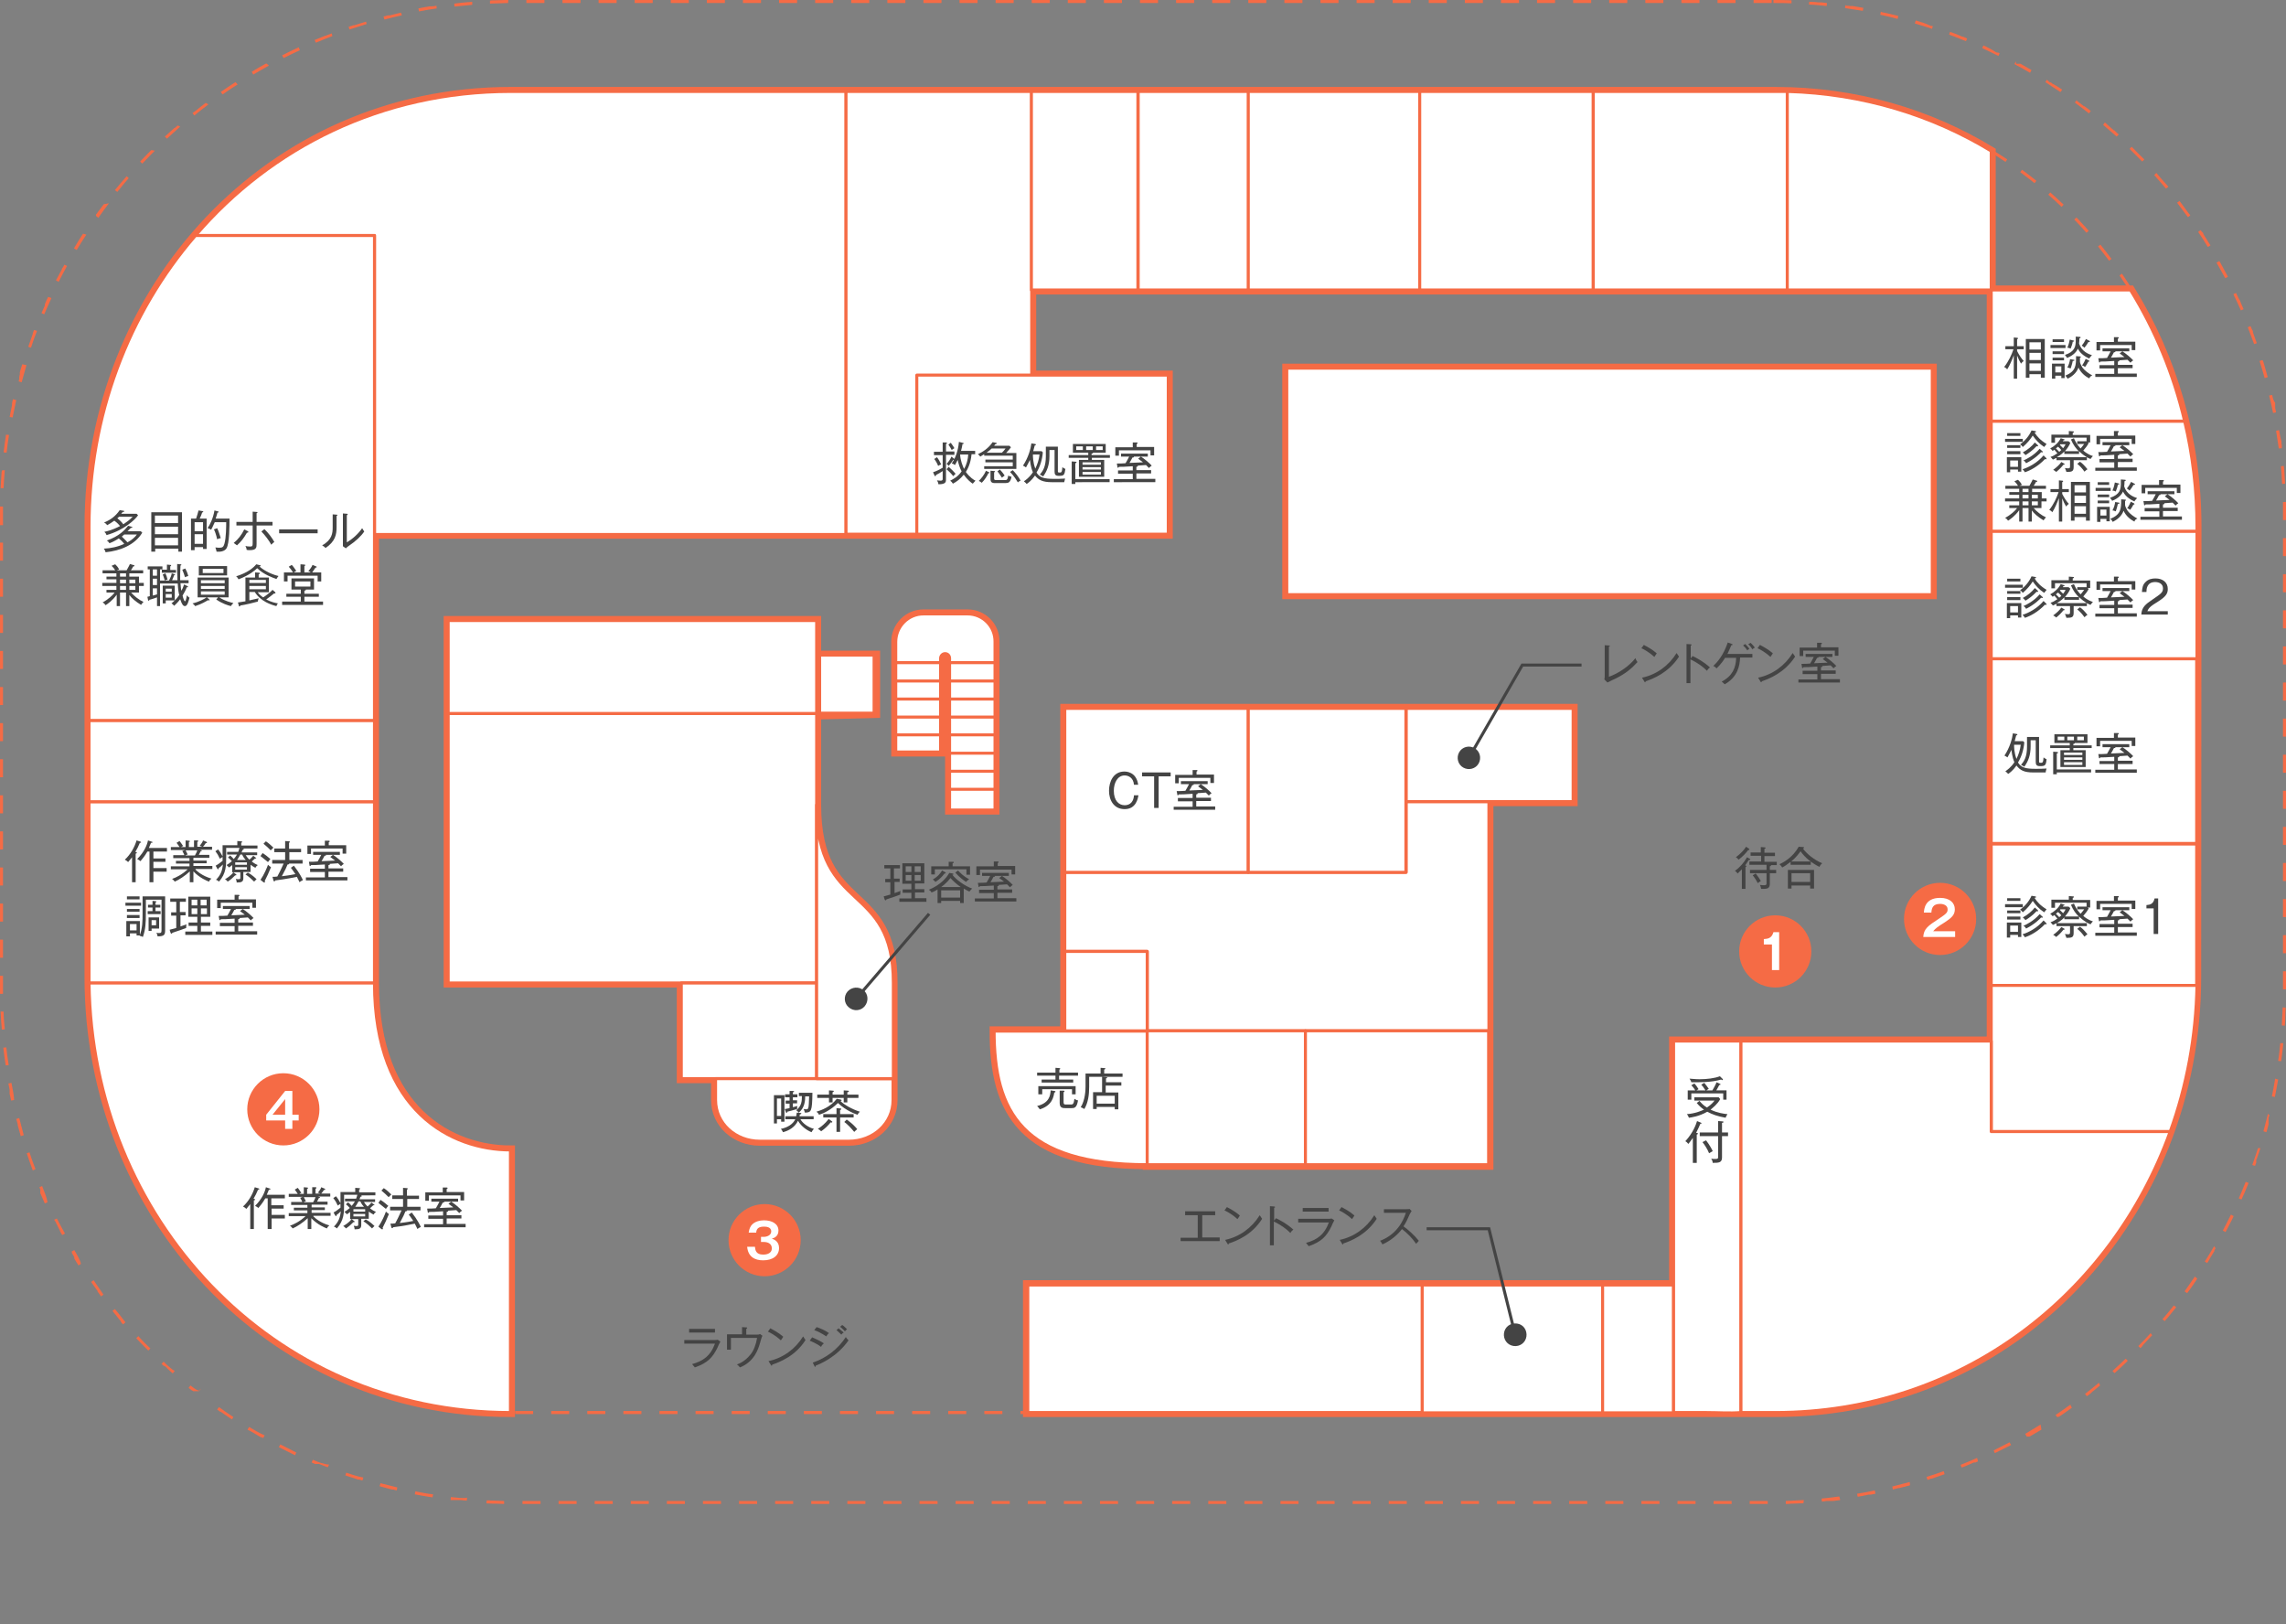 <?xml version="1.0" encoding="utf-8"?>
<!-- Generator: Adobe Illustrator 22.1.0, SVG Export Plug-In . SVG Version: 6.00 Build 0)  -->
<svg version="1.1" id="レイヤー_1" xmlns="http://www.w3.org/2000/svg" xmlns:xlink="http://www.w3.org/1999/xlink" x="0px"
	 y="0px" viewBox="0 0 760 540" style="enable-background:new 0 0 760 540;" xml:space="preserve">
<rect x="0" y="0" width="760" height="540" fill="#808080" stroke="none"/>
<style type="text/css">
	.st0{fill:#F56B45;}
	.st1{fill:none;stroke:#F56B45;stroke-miterlimit:10;stroke-dasharray:6;}
	.st2{fill:#FFFFFF;stroke:#F56B45;stroke-width:3;stroke-miterlimit:10;}
	.st3{fill:#FFFFFF;stroke:#F56B45;stroke-linecap:round;stroke-linejoin:round;stroke-miterlimit:10;}
	.st4{fill:none;stroke:#F56B45;stroke-linecap:round;stroke-linejoin:round;stroke-miterlimit:10;}
	.st5{fill:#FFFFFF;stroke:#F56B45;stroke-width:4;stroke-miterlimit:10;}
	.st6{fill:#444444;}
	.st7{fill:none;stroke:#444444;stroke-miterlimit:10;}
	.st8{fill:#FFFFFF;}
</style>
<title>map01</title>
<g>
	<g>
		<g>
			<path class="st0" d="M589,0h-6v1h6V0L589,0L589,0z M577,0h-6v1h6V0L577,0z M565,0h-6v1h6V0L565,0z M553,0h-6v1h6V0L553,0z M541,0
				h-6v1h6V0L541,0z M529,0h-6v1h6V0L529,0z M517,0h-6v1h6V0L517,0z M505,0h-6v1h6V0L505,0z M493,0h-6v1h6V0L493,0z M481,0h-6v1h6V0
				L481,0z M469,0h-6v1h6V0L469,0z M457,0h-6v1h6V0L457,0z M445,0h-6v1h6V0L445,0z M433,0h-6v1h6V0L433,0z M421,0h-6v1h6V0L421,0z
				 M409,0h-6v1h6V0L409,0z M397,0h-6v1h6V0L397,0z M385,0h-6v1h6V0L385,0z M373,0h-6v1h6V0L373,0z M361,0h-6v1h6V0L361,0z M349,0
				h-6v1h6V0L349,0z M337,0h-6v1h6V0L337,0z M325,0h-6v1h6V0L325,0z M313,0h-6v1h6V0L313,0z M301,0h-6v1h6V0L301,0z M289,0h-6v1h6V0
				L289,0z M277,0h-6v1h6V0L277,0z M265,0h-6v1h6V0L265,0z M253,0h-6v1h6V0L253,0z M241,0h-6v1h6V0L241,0z M229,0h-6v1h6V0L229,0z
				 M217,0h-6v1h6V0L217,0z M205,0h-6v1h6V0L205,0z M193,0h-6v1h6V0L193,0z M181,0h-6v1h6V0L181,0z M169,0c-0.1,0-0.2,0-0.4,0l0,0
				c0,0-0.1,0-0.1,0h0c0,0-0.1,0-0.1,0c0,0,0,0,0,0c0,0,0,0-0.1,0c0,0,0,0,0,0c0,0,0,0,0,0c-0.1,0-0.1,0-0.2,0c0,0,0,0,0,0
				c-1.2,0-2.4,0.1-3.6,0.1c0,0,0,0,0,0c0,0,0,0-0.1,0c0,0,0,0,0,0c0,0,0,0-0.1,0c0,0,0,0-0.1,0c0,0,0,0,0,0c0,0,0,0-0.1,0
				c0,0,0,0,0,0c-0.4,0-0.8,0-1.2,0.1l0,1c2-0.1,4-0.1,6-0.2L169,0L169,0z M157,0.6c-0.3,0-0.7,0.1-1,0.1c0,0,0,0,0,0c0,0,0,0,0,0
				c0,0,0,0-0.1,0c0,0,0,0,0,0c0,0-0.1,0-0.1,0l0,0c0,0-0.1,0-0.1,0c0,0,0,0,0,0c-1.6,0.1-3.1,0.3-4.7,0.5l0.1,1
				c2-0.2,4-0.4,5.9-0.6L157,0.6L157,0.6z M145.1,1.9c-0.5,0.1-1,0.2-1.5,0.2c0,0,0,0,0,0c0,0,0,0-0.1,0c0,0,0,0-0.1,0c0,0,0,0,0,0
				c0,0,0,0-0.1,0c0,0,0,0,0,0c0,0,0,0-0.1,0c0,0,0,0,0,0c0,0-0.1,0-0.1,0c0,0,0,0,0,0c0,0-0.1,0-0.1,0l0,0
				c-1.3,0.2-2.6,0.4-3.9,0.7l0.2,1c1.9-0.4,3.9-0.7,5.9-1L145.1,1.9L145.1,1.9z M133.3,4.2c-1.2,0.3-2.4,0.6-3.7,0.9c0,0,0,0,0,0
				c0,0-0.1,0-0.1,0h0c0,0-0.1,0-0.1,0l0,0c0,0-0.1,0-0.1,0c0,0,0,0,0,0c-0.1,0-0.1,0-0.2,0c0,0,0,0,0,0c0,0,0,0,0,0c0,0,0,0,0,0
				c0,0,0,0-0.1,0c0,0,0,0,0,0c0,0,0,0,0,0c-0.5,0.1-1,0.3-1.5,0.4l0.3,1c1.9-0.5,3.9-1,5.8-1.4L133.3,4.2L133.3,4.2z M121.7,7.2
				c-1.2,0.4-2.4,0.7-3.6,1.1l0,0c-0.1,0-0.1,0-0.2,0.1l0,0c0,0-0.1,0-0.1,0l0,0c0,0-0.1,0-0.1,0l0,0c0,0,0,0-0.1,0c0,0,0,0,0,0
				c0,0,0,0-0.1,0c0,0,0,0,0,0c0,0,0,0-0.1,0c0,0,0,0,0,0c0,0,0,0,0,0c-0.1,0-0.1,0-0.2,0.1c0,0,0,0,0,0c-0.4,0.1-0.9,0.3-1.3,0.4
				l0.3,0.9c1.9-0.6,3.8-1.2,5.7-1.8L121.7,7.2L121.7,7.2z M110.3,11.1c-0.5,0.2-1.1,0.4-1.6,0.6c0,0,0,0,0,0c-0.1,0-0.1,0-0.2,0.1
				c0,0,0,0,0,0c-0.1,0-0.1,0-0.2,0.1c0,0,0,0,0,0c0,0,0,0-0.1,0c0,0,0,0,0,0c0,0-0.1,0-0.1,0c0,0,0,0,0,0c0,0,0,0-0.1,0
				c0,0,0,0,0,0c-0.1,0-0.1,0-0.2,0.1c0,0,0,0,0,0c-1.1,0.4-2.1,0.9-3.2,1.3l0.4,0.9c1.8-0.8,3.7-1.5,5.5-2.2L110.3,11.1L110.3,11.1
				z M99.3,15.7c0,0-0.1,0-0.1,0.1c0,0,0,0,0,0c-0.1,0-0.1,0-0.2,0.1c0,0,0,0,0,0c-0.1,0-0.1,0.1-0.2,0.1c0,0,0,0,0,0c0,0,0,0-0.1,0
				c0,0,0,0,0,0c-1.6,0.8-3.2,1.5-4.9,2.4l0.5,0.9c1.8-0.9,3.6-1.8,5.4-2.6L99.3,15.7L99.3,15.7z M88.6,21.1
				C88.5,21.2,88.5,21.2,88.6,21.1C88.5,21.2,88.5,21.2,88.6,21.1c-0.1,0.1-0.1,0.1-0.2,0.1l0,0c0,0,0,0-0.1,0c0,0,0,0,0,0
				c0,0,0,0,0,0c0,0,0,0,0,0c0,0,0,0,0,0c0,0,0,0,0,0c0,0,0,0,0,0c-0.1,0-0.1,0.1-0.2,0.1c0,0,0,0,0,0c-1.4,0.8-2.9,1.6-4.3,2.5
				c0,0,0,0,0,0c-0.1,0-0.1,0.1-0.1,0.1c0,0,0,0,0,0c0,0,0,0,0,0c0,0,0,0,0,0c0,0,0,0,0,0l0.5,0.9c1.7-1,3.4-2,5.2-3L88.6,21.1
				L88.6,21.1z M78.3,27.3c-1.6,1-3.2,2.1-4.8,3.2c0,0,0,0,0,0c0,0,0,0,0,0c0,0,0,0,0,0c0,0-0.1,0-0.1,0.1c0,0,0,0,0,0c0,0,0,0,0,0
				l0.6,0.8c1.6-1.1,3.3-2.3,5-3.3L78.3,27.3L78.3,27.3z M68.4,34.2c-1.1,0.8-2.2,1.7-3.3,2.6c0,0,0,0,0,0c0,0-0.1,0.1-0.1,0.1
				c0,0,0,0,0,0c0,0,0,0-0.1,0c0,0,0,0,0,0c0,0,0,0,0,0c0,0,0,0,0,0c0,0,0,0,0,0c0,0,0,0,0,0c0,0,0,0,0,0c0,0,0,0,0,0c0,0,0,0,0,0
				c0,0-0.1,0.1-0.1,0.1c0,0,0,0,0,0c-0.3,0.2-0.5,0.4-0.8,0.6l0.6,0.8c1.5-1.2,3.1-2.5,4.7-3.7L68.4,34.2L68.4,34.2z M59.1,41.7
				c-0.3,0.2-0.6,0.5-0.8,0.7c0,0,0,0,0,0c0,0-0.1,0.1-0.1,0.1c0,0,0,0,0,0c0,0,0,0-0.1,0l0,0c0,0,0,0-0.1,0.1c0,0,0,0,0,0
				c0,0,0,0,0,0c0,0,0,0,0,0c0,0,0,0-0.1,0c0,0,0,0,0,0c0,0,0,0,0,0c0,0,0,0,0,0c0,0,0,0,0,0c0,0-0.1,0-0.1,0.1c0,0,0,0,0,0
				c0,0,0,0,0,0c0,0,0,0,0,0c-1,0.9-2,1.8-3,2.7l0.7,0.7c1.5-1.3,2.9-2.7,4.4-4L59.1,41.7L59.1,41.7z M50.3,49.9
				C50.3,49.9,50.3,49.9,50.3,49.9L50.3,49.9c-0.1,0.1-0.2,0.2-0.2,0.2c0,0,0,0,0,0c0,0,0,0,0,0c0,0,0,0,0,0c0,0,0,0,0,0
				c0,0,0,0,0,0c0,0,0,0,0,0c0,0-0.1,0.1-0.1,0.1c0,0,0,0,0,0c-0.2,0.2-0.5,0.5-0.7,0.7c0,0,0,0,0,0c0,0-0.1,0.1-0.1,0.1
				c0,0,0,0,0,0c0,0-0.1,0.1-0.1,0.1c0,0,0,0,0,0c0,0,0,0,0,0c0,0,0,0,0,0c0,0,0,0,0,0c0,0,0,0,0,0c0,0,0,0,0,0c0,0,0,0-0.1,0.1
				c0,0,0,0,0,0c0,0,0,0-0.1,0.1c0,0,0,0,0,0c0,0-0.1,0.1-0.1,0.1l0,0c-0.7,0.7-1.4,1.5-2.1,2.2c0,0,0,0,0,0c0,0,0,0-0.1,0.1
				c0,0,0,0,0,0c0,0,0,0,0,0c0,0,0,0,0,0l0.7,0.7c1.4-1.4,2.7-2.9,4.2-4.3L50.3,49.9L50.3,49.9z M42.1,58.6c-1.3,1.5-2.6,3-3.9,4.6
				l0.8,0.6c1.2-1.5,2.5-3.1,3.8-4.6L42.1,58.6L42.1,58.6z M34.5,67.9c-0.7,0.9-1.4,1.9-2.1,2.8c0,0,0,0,0,0
				c-0.1,0.1-0.1,0.2-0.2,0.3c0,0,0,0,0,0c0,0,0,0,0,0c0,0,0,0,0,0c0,0-0.1,0.1-0.1,0.1c0,0,0,0,0,0c0,0,0,0.1-0.1,0.1c0,0,0,0,0,0
				c0,0,0,0,0,0c0,0,0,0,0,0c0,0-0.1,0.1-0.1,0.1c0,0,0,0,0,0c0,0,0,0,0,0c0,0,0,0,0,0c0,0,0,0,0,0.1c0,0,0,0,0,0c0,0,0,0,0,0
				c0,0,0,0,0,0c0,0,0,0,0,0c0,0,0,0,0,0c0,0,0,0,0,0c0,0,0,0,0,0c0,0,0,0,0,0c0,0,0,0,0,0c0,0,0,0,0,0c0,0,0,0,0,0c0,0,0,0,0,0
				c0,0,0,0,0,0c0,0,0,0,0,0c0,0,0,0,0,0c0,0,0,0,0,0c0,0,0,0,0,0.1c0,0,0,0,0,0c0,0,0,0,0,0c0,0,0,0,0,0c0,0,0,0,0,0.1c0,0,0,0,0,0
				c0,0,0,0,0,0c0,0,0,0,0,0c0,0,0,0,0,0.1c0,0,0,0,0,0c0,0,0,0,0,0.1l0,0l0.8,0.6c1.1-1.6,2.3-3.2,3.5-4.8L34.5,67.9L34.5,67.9z
				 M27.6,77.7c-1,1.5-1.9,3-2.8,4.5c0,0,0,0,0,0c0,0.1-0.1,0.1-0.1,0.2c0,0,0,0,0,0c0,0,0,0,0,0c0,0,0,0,0,0c0,0,0,0.1-0.1,0.1
				c0,0,0,0,0,0c0,0,0,0,0,0c0,0,0,0,0,0c0,0,0,0,0,0.1c0,0,0,0,0,0c0,0,0,0,0,0c0,0,0,0,0,0c0,0,0,0,0,0l0.9,0.5
				c1-1.7,2.1-3.4,3.2-5.1L27.6,77.7L27.6,77.7z M21.4,88c-0.2,0.4-0.4,0.8-0.7,1.2c0,0,0,0,0,0c0,0.1-0.1,0.1-0.1,0.1c0,0,0,0,0,0
				c0,0,0,0,0,0c0,0,0,0,0,0.1l0,0c0,0,0,0.1,0,0.1l0,0c-0.7,1.2-1.3,2.5-2,3.7l0.9,0.5c0.9-1.8,1.8-3.5,2.8-5.3L21.4,88L21.4,88z
				 M16,98.7c-0.4,0.8-0.8,1.6-1.1,2.5l0,0c0,0,0,0,0,0.1c0,0,0,0,0,0c0,0,0,0,0,0.1c0,0,0,0,0,0c0,0,0,0,0,0c0,0,0,0,0,0
				c0,0,0,0,0,0c0,0,0,0.1,0,0.1c0,0,0,0,0,0c0,0,0,0,0,0.1c0,0,0,0,0,0c-0.4,0.8-0.7,1.7-1.1,2.5l0.9,0.4c0.8-1.8,1.6-3.7,2.4-5.4
				L16,98.7L16,98.7z M11.3,109.7c-0.1,0.4-0.3,0.8-0.4,1.1l0,0c0,0,0,0.1,0,0.1c0,0,0,0,0,0c0,0,0,0,0,0.1c0,0,0,0,0,0c0,0,0,0,0,0
				c-0.5,1.4-1,2.8-1.5,4.3l0.9,0.3c0.6-1.9,1.3-3.8,2-5.6L11.3,109.7L11.3,109.7z M7.4,121.1c-0.3,0.9-0.5,1.7-0.8,2.6l0,0
				c0,0,0,0.1,0,0.1c0,0,0,0,0,0c0,0,0,0.1,0,0.1c0,0,0,0,0,0c0,0,0,0,0,0.1c0,0,0,0,0,0c0,0,0,0,0,0c0,0,0,0,0,0c0,0,0,0,0,0.1
				c0,0,0,0,0,0c0,0,0,0,0,0c0,0.1,0,0.1,0,0.2c0,0,0,0,0,0c0,0,0,0,0,0.1c0,0,0,0,0,0c0,0,0,0.1,0,0.1c0,0,0,0,0,0
				c-0.1,0.3-0.2,0.6-0.2,0.9c0,0,0,0,0,0c0,0.1,0,0.1,0,0.2c0,0,0,0,0,0c0,0,0,0,0,0.1c0,0,0,0,0,0c0,0,0,0,0,0.1c0,0,0,0,0,0
				c0,0,0,0,0,0c0,0,0,0,0,0.1c0,0,0,0,0,0c0,0,0,0.1,0,0.1l0,0c0,0,0,0.1,0,0.1c0,0,0,0,0,0c-0.1,0.2-0.1,0.5-0.2,0.7l1,0.3
				c0.5-1.9,1.1-3.8,1.6-5.7L7.4,121.1L7.4,121.1z M4.3,132.7c-0.1,0.4-0.2,0.9-0.3,1.3c0,0,0,0,0,0c0,0.1,0,0.1,0,0.2c0,0,0,0,0,0
				c0,0,0,0,0,0c0,0,0,0,0,0.1c0,0,0,0,0,0c0,0,0,0,0,0.1c0,0,0,0,0,0c0,0,0,0.1,0,0.1l0,0c0,0,0,0.1,0,0.1l0,0c0,0,0,0.1,0,0.1l0,0
				c-0.3,1.3-0.5,2.6-0.8,3.9l1,0.2c0.4-1.9,0.8-3.9,1.2-5.8L4.3,132.7L4.3,132.7z M2,144.5c-0.3,2-0.6,4-0.8,5.9l1,0.1
				c0.2-2,0.5-4,0.8-5.9L2,144.5L2,144.5z M0.6,156.4c0,0.2,0,0.5-0.1,0.7c0,0,0,0,0,0c0,0,0,0,0,0.1c0,0,0,0,0,0c0,0,0,0,0,0.1
				c0,0,0,0,0,0c0,0,0,0,0,0c0,0,0,0,0,0.1c0,0,0,0,0,0c-0.1,1.6-0.2,3.3-0.3,4.9l1,0c0.1-2,0.2-4,0.4-6L0.6,156.4L0.6,156.4z
				 M0,168.4c0,0.7,0,1.4,0,2.1c0,0,0,0,0,0c0,0,0,0.1,0,0.1l0,0c0,0.1,0,0.1,0,0.2c0,0,0,0,0,0c0,0,0,0,0,0.1c0,0,0,0,0,0
				c0,0,0,0,0,0.1c0,0,0,0,0,0c0,0,0,0,0,0.1c0,0,0,0,0,0c0,0,0,0.1,0,0.1l0,0v3.4h1V171c0-0.9,0-1.8,0-2.6L0,168.4L0,168.4z
				 M1,180.4H0v6h1V180.4L1,180.4z M1,192.4H0v6h1V192.4L1,192.4z M1,204.4H0v6h1V204.4L1,204.4z M1,216.4H0v6h1V216.4L1,216.4z
				 M1,228.4H0v6h1V228.4L1,228.4z M1,240.4H0v6h1V240.4L1,240.4z M1,252.4H0v6h1V252.4L1,252.4z M1,264.4H0v6h1V264.4L1,264.4z
				 M1,276.4H0v6h1V276.4L1,276.4z M1,288.4H0v6h1V288.4L1,288.4z M1,300.4H0v6h1V300.4L1,300.4z M1,312.4H0v6h1V312.4L1,312.4z
				 M1,324.4H0v4.6c0,0,0,0.1,0,0.1c0,0,0,0,0,0c0,0,0,0,0,0.1c0,0,0,0,0,0c0,0,0,0,0,0.1c0,0,0,0,0,0c0,0.1,0,0.2,0,0.2
				c0,0,0,0,0,0c0,0,0,0.1,0,0.1c0,0,0,0,0,0c0,0.1,0,0.1,0,0.2c0,0,0,0,0,0c0,0,0,0,0,0.1c0,0,0,0,0,0c0,0,0,0,0,0
				c0,0.1,0,0.3,0,0.5l1,0c0-0.5,0-0.9,0-1.4V324.4L1,324.4z M1.2,336.3l-1,0c0.1,2,0.2,3.9,0.4,5.9l0,0c0,0,0,0.1,0,0.1l0,0l1-0.1
				C1.4,340.3,1.2,338.3,1.2,336.3L1.2,336.3z M2.1,348.2l-1,0.1c0.2,2,0.5,4,0.8,5.9l1-0.1C2.6,352.2,2.3,350.2,2.1,348.2
				L2.1,348.2z M3.8,360l-1,0.2c0.1,0.7,0.3,1.4,0.4,2.1c0,0,0,0,0,0c0,0,0,0,0,0.1c0,0,0,0,0,0c0,0.1,0,0.1,0,0.2c0,0,0,0,0,0
				c0,0,0,0,0,0c0,0,0,0,0,0c0,0,0,0,0,0.1c0,0,0,0,0,0c0,0,0,0,0,0c0,0,0,0,0,0c0,0,0,0,0,0c0,0,0,0,0,0.1c0,0,0,0,0,0c0,0,0,0,0,0
				c0,0,0,0,0,0c0,0,0,0,0,0.1c0,0,0,0,0,0c0,0,0,0,0,0.1c0,0,0,0,0,0c0,0,0,0,0,0.1c0,0,0,0,0,0c0,0,0,0.1,0,0.1c0,0,0,0,0,0
				c0,0,0,0.1,0,0.1c0,0,0,0,0,0c0,0,0,0.1,0,0.1c0,0,0,0,0,0c0,0,0,0.1,0,0.1c0,0,0,0,0,0c0,0.1,0,0.1,0,0.2c0,0,0,0,0,0
				c0,0.1,0,0.2,0.1,0.3l0,0c0.1,0.6,0.3,1.3,0.4,1.9l1-0.2C4.6,363.9,4.2,362,3.8,360L3.8,360z M6.4,371.7l-1,0.3
				c0.2,0.6,0.3,1.2,0.5,1.8c0,0,0,0,0,0c0,0,0,0,0,0c0,0,0,0,0,0.1c0,0,0,0,0,0c0,0,0,0.1,0,0.1c0,0,0,0,0,0c0,0,0,0,0,0.1l0,0
				c0.3,1.2,0.7,2.4,1,3.6c0,0,0,0,0,0l1-0.3C7.4,375.5,6.9,373.6,6.4,371.7L6.4,371.7z M9.8,383.1l-0.9,0.3c0.6,1.9,1.3,3.8,2,5.7
				l0.9-0.4C11.1,386.9,10.4,385,9.8,383.1L9.8,383.1z M14,394.3l-0.9,0.4c0.1,0.2,0.2,0.5,0.3,0.7c0,0,0,0,0,0c0,0,0,0,0,0
				c0,0,0,0,0,0c0,0,0,0,0,0.1c0,0,0,0,0,0c0,0,0,0,0,0c0,0,0,0,0,0.1c0,0,0,0,0,0c0,0,0,0,0,0.1c0,0,0,0,0,0c0,0,0,0,0,0.1
				c0,0,0,0,0,0c0,0,0,0,0,0.1c0,0,0,0,0,0c0,0,0,0,0,0.1c0,0,0,0,0,0c0,0,0,0,0,0.1c0,0,0,0,0,0c0,0,0,0,0,0.1c0,0,0,0,0,0
				c0,0,0,0,0,0.1c0,0,0,0,0,0c0,0,0,0,0,0.1c0,0,0,0,0,0c0,0,0,0,0,0.1c0,0,0,0,0,0c0,0,0,0,0,0.1c0,0,0,0,0,0c0,0,0,0,0,0
				c0,0,0,0.1,0,0.1c0,0,0,0,0,0c0,0,0,0,0,0c0,0,0,0,0,0c0,0.1,0,0.1,0.1,0.2c0,0,0,0,0,0c0.5,1.1,0.9,2.1,1.4,3.2l0.9-0.4
				C15.5,397.9,14.7,396.1,14,394.3L14,394.3z M18.9,405.1l-0.9,0.4c0.1,0.1,0.1,0.2,0.2,0.3c0,0,0,0,0,0c0,0,0,0,0,0c0,0,0,0,0,0
				c0,0,0,0,0,0c0,0,0,0.1,0.1,0.1c0,0,0,0,0,0c0.5,1,1,2,1.5,3c0,0,0,0,0,0c0,0,0,0.1,0.1,0.1c0,0,0,0,0,0c0,0,0,0,0,0c0,0,0,0,0,0
				c0,0,0,0,0,0c0,0,0,0,0,0.1c0,0,0,0,0,0c0,0,0,0,0,0.1c0,0,0,0,0,0c0.2,0.5,0.5,0.9,0.8,1.4l0.9-0.5
				C20.8,408.6,19.8,406.9,18.9,405.1L18.9,405.1z M24.7,415.6l-0.9,0.5c0,0.1,0.1,0.2,0.1,0.2c0,0,0,0,0,0c0,0,0,0,0,0.1
				c0,0,0,0,0,0c0,0,0,0,0,0.1c0,0,0,0,0,0c0,0,0,0,0,0c0,0,0,0,0,0c0,0,0,0,0,0c0,0,0,0,0,0c0,0,0,0,0,0c0,0,0,0,0,0.1c0,0,0,0,0,0
				c0,0,0,0,0,0c0,0,0,0,0,0c0,0,0.1,0.1,0.1,0.1c0,0,0,0,0,0c0,0.1,0.1,0.1,0.1,0.2c0,0,0,0,0,0c0.1,0.2,0.2,0.4,0.3,0.5
				c0,0,0,0,0,0c0,0.1,0.1,0.1,0.1,0.2c0,0,0,0,0,0c0,0.1,0.1,0.1,0.1,0.2c0,0,0,0,0,0c0,0,0,0,0,0c0,0,0,0,0,0c0,0,0,0.1,0.1,0.1
				c0,0,0,0,0,0c0,0,0,0,0,0c0,0,0,0,0,0c0,0,0,0,0,0.1c0,0,0,0,0,0c0,0,0,0,0,0c0,0,0,0,0,0c0,0,0,0,0,0c0,0,0,0,0,0c0,0,0,0,0,0
				c0,0,0,0,0,0c0,0,0,0,0,0c0,0,0,0,0,0.1c0,0,0,0,0,0c0,0,0,0,0,0.1c0,0,0,0,0,0c0,0,0,0,0,0.1c0,0,0,0,0,0c0,0,0,0,0,0.1
				c0,0,0,0,0,0c0,0.1,0.1,0.1,0.1,0.2l0,0c0.4,0.7,0.9,1.4,1.3,2.1l0.8-0.5C26.7,419,25.7,417.3,24.7,415.6L24.7,415.6z
				 M31.1,425.6l-0.8,0.6c0.7,0.9,1.3,1.9,2,2.8c0,0,0,0,0,0c0,0,0,0,0.1,0.1l0,0c0,0,0,0,0,0.1c0,0,0,0,0,0c0,0,0,0,0,0
				c0,0,0,0,0,0.1c0,0,0,0,0,0c0,0,0,0,0,0c0,0,0,0,0,0c0.4,0.6,0.8,1.1,1.2,1.7l0.8-0.6C33.4,428.9,32.2,427.2,31.1,425.6
				L31.1,425.6z M38.2,435.2l-0.8,0.6c0.4,0.5,0.8,1.1,1.3,1.6c0,0,0,0,0,0c0,0,0,0,0,0c0,0,0,0,0,0c0,0,0,0.1,0.1,0.1c0,0,0,0,0,0
				c0,0,0,0,0,0c0,0,0,0,0,0c0,0,0,0,0,0c0,0,0,0,0,0.1c0,0,0,0,0,0c0,0,0.1,0.1,0.1,0.1c0,0,0,0,0,0c0.4,0.5,0.9,1.1,1.3,1.6
				c0,0,0,0,0,0c0,0,0,0,0,0.1c0,0,0,0,0,0c0,0,0,0,0,0.1c0,0,0,0,0,0c0,0,0,0,0,0c0.2,0.3,0.5,0.5,0.7,0.8l0.8-0.7
				C40.7,438.3,39.5,436.7,38.2,435.2L38.2,435.2z M46,444.2l-0.7,0.7c0.9,1,1.8,1.9,2.7,2.8c0,0,0,0,0,0c0,0,0.1,0.1,0.1,0.1
				c0,0,0,0,0,0c0,0,0,0,0,0c0,0,0,0,0,0c0,0,0,0,0.1,0.1c0,0,0,0,0,0c0,0,0,0,0,0c0,0,0,0,0,0c0,0,0,0,0.1,0.1c0,0,0,0,0,0
				c0,0,0,0,0,0c0,0,0,0,0,0c0,0,0,0,0,0c0,0,0,0,0,0c0,0,0.1,0.1,0.1,0.1c0,0,0,0,0,0c0,0,0,0,0,0c0,0,0,0,0,0c0,0,0.1,0.1,0.1,0.1
				c0,0,0,0,0,0c0,0,0,0,0,0c0,0,0,0,0,0c0.3,0.3,0.5,0.5,0.8,0.8l0.7-0.7C48.7,447.1,47.3,445.7,46,444.2L46,444.2z M54.4,452.7
				l-0.7,0.7c0.1,0.1,0.3,0.3,0.4,0.4c0,0,0,0,0,0c0,0,0.1,0.1,0.1,0.1c0,0,0,0,0,0c0,0,0.1,0.1,0.1,0.1c0,0,0,0,0,0c0,0,0,0,0.1,0
				c0,0,0,0,0,0c0,0,0,0,0,0c0,0,0,0,0,0c0,0,0,0,0,0c0,0,0,0,0,0c0,0,0,0,0,0c0,0,0,0,0,0c0,0,0,0,0,0c0,0,0,0,0,0c0,0,0,0,0,0
				c0,0,0,0,0,0c0,0,0,0,0,0c0,0,0,0,0,0c0,0,0,0,0,0c0,0,0,0,0,0c0,0,0,0,0,0c0,0,0,0,0,0c0,0,0,0,0,0c0,0,0,0,0.1,0.1c0,0,0,0,0,0
				c0,0,0,0,0.1,0c0,0,0,0,0,0c0,0,0,0,0.1,0.1c0,0,0,0,0,0c0,0,0,0,0.1,0c0,0,0,0,0,0c0,0,0,0,0.1,0.1c0,0,0,0,0,0c0,0,0,0,0.1,0
				c0,0,0,0,0,0c0,0,0,0,0.1,0.1l0,0c0,0,0,0,0.1,0.1c0,0,0,0,0,0c0,0,0,0,0.1,0.1l0,0c0,0,0,0,0.1,0.1c0,0,0,0,0,0
				c0,0,0.1,0.1,0.1,0.1c0,0,0,0,0,0c0,0,0,0,0.1,0.1l0,0c0,0,0,0,0.1,0.1c0,0,0,0,0,0c0,0,0,0,0.1,0.1c0,0,0,0,0,0c0,0,0,0,0.1,0.1
				c0,0,0,0,0,0c0,0,0,0,0,0c0,0,0,0,0,0c0,0,0,0,0.1,0.1c0,0,0,0,0,0c0,0,0,0,0,0c0,0,0,0,0,0c0,0,0,0,0,0c0,0,0,0,0,0c0,0,0,0,0,0
				c0,0,0,0,0,0c0,0,0,0,0,0c0,0,0,0,0,0c0,0,0,0,0,0c0,0,0,0,0,0c0,0,0,0,0,0c0,0,0,0,0.1,0.1c0,0,0,0,0,0c0,0,0,0,0,0c0,0,0,0,0,0
				c0.4,0.4,0.9,0.8,1.3,1.2l0.7-0.8C57.3,455.4,55.8,454.1,54.4,452.7L54.4,452.7z M63.3,460.6l-0.6,0.8c0.3,0.2,0.6,0.5,0.9,0.7
				l0,0c0.1,0.1,0.2,0.2,0.3,0.2c0,0,0,0,0,0c0,0,0,0,0.1,0c0,0,0,0,0,0c0,0,0,0,0.1,0.1l0,0c0,0,0,0,0.1,0.1c0,0,0,0,0,0
				c0,0,0,0,0.1,0l0,0c0,0,0,0,0.1,0c0,0,0,0,0,0c0,0,0,0,0.1,0c0,0,0,0,0,0c0,0,0,0,0.1,0c0,0,0,0,0,0c0,0,0,0,0,0c0,0,0,0,0,0
				c0,0,0,0,0.1,0c0,0,0,0,0,0c0,0,0,0,0,0c0,0,0,0,0,0c0,0,0,0,0.1,0c0,0,0,0,0,0c0,0,0,0,0,0c0,0,0,0,0,0c0,0,0,0,0.1,0
				c0,0,0,0,0,0c0,0,0,0,0,0c0,0,0,0,0,0c0,0,0,0,0,0c0,0,0,0,0,0c0,0,0,0,0,0c0,0,0,0,0,0c0,0,0,0,0,0c0,0,0,0,0.1,0c0,0,0,0,0,0
				c0,0,0,0,0,0c0,0,0,0,0,0c0,0,0,0,0,0c0,0,0,0,0,0c0,0,0,0,0,0c0,0,0,0,0,0c0,0,0,0,0,0c0,0,0,0,0.1,0c0,0,0,0,0,0c0,0,0,0,0,0
				c0,0,0,0,0,0c0,0,0,0,0.1,0c0,0,0,0,0,0c0,0,0,0,0,0c0,0,0,0,0,0c0,0,0,0,0,0c0,0,0,0,0,0c0,0,0,0,0,0c0,0,0,0,0,0c0,0,0,0,0,0
				c0,0,0,0,0,0c0,0,0,0,0,0c0,0,0,0,0,0c0,0,0,0,0,0c0,0,0,0,0,0c0,0,0,0,0,0c0,0,0,0,0,0c0,0,0,0,0,0c0,0,0,0,0,0c0,0,0,0,0,0
				c0,0,0,0,0,0c0,0,0,0,0,0c0,0,0,0,0,0c0,0,0,0,0.1,0c0,0,0,0,0,0c0,0,0,0,0,0c0,0,0,0,0,0c0,0,0,0,0.1,0c0,0,0,0,0,0c0,0,0,0,0,0
				c0,0,0,0,0,0c0,0,0,0,0.1,0c0,0,0,0,0,0c0,0,0,0,0,0c0,0,0,0,0,0c0,0,0,0,0.1,0c0,0,0,0,0,0c0,0,0,0,0.1,0c0,0,0,0,0,0
				c0,0,0,0,0.1,0c0,0,0,0,0,0c0,0,0,0,0.1,0c0,0,0,0,0,0c0,0,0,0,0,0c0,0,0,0,0,0c0,0,0,0,0.1,0c0,0,0,0,0,0c0,0,0,0,0,0
				c0,0,0,0,0,0c0,0,0,0,0.1,0l0,0l0.6-0.8C66.5,463.1,64.9,461.8,63.3,460.6L63.3,460.6z M72.8,467.8l-0.6,0.8
				c0.3,0.2,0.5,0.4,0.8,0.6c0,0,0,0,0,0c0,0,0.1,0.1,0.1,0.1c0,0,0,0,0,0c0,0,0,0,0,0c0,0,0,0,0.1,0c0,0,0,0,0,0c0,0,0,0,0.1,0l0,0
				c1.3,0.9,2.5,1.7,3.8,2.6l0.5-0.8C76.1,470.1,74.4,469,72.8,467.8L72.8,467.8z M82.8,474.4l-0.5,0.9c0.1,0.1,0.3,0.2,0.4,0.2
				c0,0,0,0,0,0c0.1,0,0.2,0.1,0.2,0.1l0,0c0.1,0,0.1,0.1,0.2,0.1l0,0c0.1,0,0.1,0.1,0.2,0.1l0,0c1.1,0.6,2.2,1.3,3.2,1.9l0,0
				c0.1,0,0.1,0.1,0.2,0.1c0,0,0,0,0,0c0,0,0,0,0.1,0c0,0,0,0,0,0c0,0,0,0,0.1,0c0,0,0,0,0,0c0,0,0,0,0,0c0.2,0.1,0.4,0.2,0.6,0.3
				l0.5-0.9C86.2,476.4,84.5,475.4,82.8,474.4L82.8,474.4z M93.2,480.2l-0.5,0.9c1.8,0.9,3.6,1.8,5.4,2.7l0.4-0.9
				C96.8,482,95,481.1,93.2,480.2L93.2,480.2z M104,485.3l-0.4,0.9c0.4,0.2,0.7,0.3,1.1,0.5c0,0,0,0,0,0c0,0,0.1,0,0.1,0
				c0,0,0,0,0,0c0,0,0,0,0.1,0c0,0,0,0,0,0c0,0,0,0,0.1,0c0,0,0,0,0,0c0,0,0,0,0.1,0c0,0,0,0,0,0c0,0,0,0,0,0c0,0,0,0,0,0
				c0,0,0,0,0.1,0c0,0,0,0,0,0c0,0,0,0,0,0c0,0,0,0,0,0c0,0,0,0,0.1,0c0,0,0,0,0,0c0,0,0,0,0,0c0,0,0,0,0,0c0,0,0,0,0.1,0
				c0,0,0,0,0,0c0,0,0,0,0.1,0c0,0,0,0,0,0c0,0,0,0,0,0c0,0,0,0,0,0c0,0,0,0,0.1,0c0,0,0,0,0,0c0,0,0,0,0.1,0c0,0,0,0,0,0
				c0,0,0,0,0.1,0c0,0,0,0,0,0c0,0,0,0,0.1,0c0,0,0,0,0,0c0,0,0.1,0,0.1,0c0,0,0,0,0,0c0,0,0.1,0,0.1,0l0,0c1,0.4,1.9,0.8,2.9,1.1
				l0.4-0.9C107.7,486.8,105.8,486.1,104,485.3L104,485.3z M115.1,489.6l-0.3,0.9c1.2,0.4,2.4,0.8,3.7,1.2c0,0,0,0,0,0
				c0.1,0,0.1,0,0.2,0.1c0,0,0,0,0,0c0.1,0,0.1,0,0.2,0.1c0,0,0,0,0,0c0,0,0,0,0.1,0c0,0,0,0,0,0c0,0,0.1,0,0.1,0c0,0,0,0,0,0
				c0,0,0,0,0,0c0,0,0,0,0,0c0,0,0,0,0,0c0,0,0,0,0.1,0c0,0,0,0,0,0c0,0,0,0,0.1,0c0,0,0,0,0,0c0,0,0.1,0,0.1,0c0,0,0,0,0,0
				c0,0,0,0,0.1,0c0,0,0,0,0,0c0.3,0.1,0.7,0.2,1,0.3l0.3-1C118.9,490.9,117,490.2,115.1,489.6L115.1,489.6z M126.5,493.1l-0.3,1
				c1.4,0.4,2.7,0.7,4.1,1.1c0,0,0,0,0,0c0,0,0,0,0.1,0c0,0,0,0,0,0c0,0,0.1,0,0.1,0c0,0,0,0,0,0c0,0,0,0,0,0c0,0,0,0,0,0
				c0,0,0,0,0,0c0,0,0.1,0,0.1,0l0,0c0,0,0.1,0,0.1,0c0,0,0,0,0,0c0.4,0.1,0.8,0.2,1.2,0.3l0.2-1
				C130.4,494.1,128.4,493.6,126.5,493.1L126.5,493.1z M138.1,495.8l-0.2,1c2,0.4,3.9,0.7,5.9,1l0.2-1
				C142,496.6,140.1,496.2,138.1,495.8L138.1,495.8z M149.9,497.7l-0.1,1c0.1,0,0.2,0,0.2,0c0,0,0,0,0,0c0,0,0,0,0.1,0c0,0,0,0,0,0
				c0,0,0.1,0,0.1,0c0,0,0,0,0,0c0,0,0,0,0,0c0,0,0,0,0,0c0,0,0,0,0,0c0,0,0,0,0,0c0,0,0.1,0,0.1,0c0,0,0,0,0,0c0,0,0,0,0,0
				c0,0,0,0,0,0c0,0,0,0,0,0c0,0,0,0,0.1,0c0,0,0,0,0,0c0,0,0,0,0,0c0,0,0,0,0,0c0,0,0,0,0.1,0c0,0,0,0,0,0c0,0,0,0,0.1,0
				c0,0,0,0,0,0c0,0,0,0,0.1,0c0,0,0,0,0,0c0,0,0.1,0,0.1,0c0,0,0,0,0,0c0,0,0,0,0.1,0c0,0,0,0,0,0c0,0,0,0,0.1,0c0,0,0,0,0,0
				c0,0,0.1,0,0.1,0c0,0,0,0,0,0c0,0,0,0,0.1,0c0,0,0,0,0,0c0,0,0.1,0,0.1,0c0,0,0,0,0,0c0,0,0,0,0.1,0c0,0,0,0,0,0c0,0,0,0,0,0
				c0,0,0,0,0,0c0,0,0.1,0,0.1,0c0,0,0,0,0,0c0,0,0,0,0,0c0,0,0,0,0,0c0,0,0,0,0,0c0,0,0,0,0.1,0c0,0,0,0,0.1,0c0,0,0,0,0,0
				c0,0,0,0,0,0c0,0,0,0,0,0c0,0,0,0,0.1,0c0,0,0,0,0,0c0,0,0,0,0.1,0c0,0,0,0,0,0c0,0,0,0,0.1,0c0,0,0,0,0,0c0,0,0,0,0.1,0
				c0,0,0,0,0,0c0,0,0,0,0,0c0,0,0,0,0,0c0,0,0,0,0.1,0c0,0,0,0,0,0c0,0,0,0,0.1,0c0,0,0,0,0,0c0,0,0,0,0.1,0c0,0,0,0,0,0
				c0,0,0.1,0,0.1,0c0,0,0,0,0,0c0,0,0,0,0.1,0c0,0,0,0,0,0c0,0,0,0,0.1,0c0,0,0,0,0,0c0,0,0.1,0,0.1,0c0,0,0,0,0,0c0,0,0,0,0.1,0
				c0,0,0,0,0,0c0.1,0,0.1,0,0.2,0l0,0c0.7,0.1,1.4,0.1,2.1,0.2l0.1-1C153.9,498.2,151.9,497.9,149.9,497.7L149.9,497.7z
				 M161.8,498.8l-0.1,1c0.7,0,1.4,0.1,2.1,0.1c0,0,0,0,0,0c0,0,0,0,0.1,0c0,0,0,0,0,0c0.1,0,0.1,0,0.2,0c0,0,0,0,0,0c0,0,0,0,0.1,0
				c0,0,0,0,0,0c0,0,0.1,0,0.1,0c0,0,0,0,0,0c0,0,0,0,0,0c0,0,0,0,0,0c0,0,0,0,0,0c0,0,0,0,0.1,0c0,0,0,0,0,0c0,0,0,0,0.1,0
				c0,0,0,0,0,0c0,0,0,0,0.1,0c0,0,0,0,0,0c0,0,0.1,0,0.1,0c0,0,0,0,0,0c0,0,0,0,0.1,0c0,0,0,0,0,0c0.1,0,0.1,0,0.2,0l0,0
				c0,0,0.1,0,0.1,0c0,0,0,0,0,0c0.8,0,1.7,0.1,2.5,0.1l0-1C165.8,498.9,163.8,498.9,161.8,498.8L161.8,498.8z M179.7,499h-6v1h6
				V499L179.7,499z M191.7,499h-6v1h6V499L191.7,499z M203.7,499h-6v1h6V499L203.7,499z M215.7,499h-6v1h6V499L215.7,499z
				 M227.7,499h-6v1h6V499L227.7,499z M239.7,499h-6v1h6V499L239.7,499z M251.7,499h-6v1h6V499L251.7,499z M263.7,499h-6v1h6V499
				L263.7,499z M275.7,499h-6v1h6V499L275.7,499z M287.7,499h-6v1h6V499L287.7,499z M299.7,499h-6v1h6V499L299.7,499z M311.7,499h-6
				v1h6V499L311.7,499z M323.7,499h-6v1h6V499L323.7,499z M335.7,499h-6v1h6V499L335.7,499z M347.7,499h-6v1h6V499L347.7,499z
				 M359.7,499h-6v1h6V499L359.7,499z M371.7,499h-6v1h6V499L371.7,499z M383.7,499h-6v1h6V499L383.7,499z M395.7,499h-6v1h6V499
				L395.7,499z M407.7,499h-6v1h6V499L407.7,499z M419.7,499h-6v1h6V499L419.7,499z M431.7,499h-6v1h6V499L431.7,499z M443.7,499h-6
				v1h6V499L443.7,499z M455.7,499h-6v1h6V499L455.7,499z M467.7,499h-6v1h6V499L467.7,499z M479.7,499h-6v1h6V499L479.7,499z
				 M491.7,499h-6v1h6V499L491.7,499z M503.7,499h-6v1h6V499L503.7,499z M515.7,499h-6v1h6V499L515.7,499z M527.7,499h-6v1h6V499
				L527.7,499z M539.7,499h-6v1h6V499L539.7,499z M551.7,499h-6v1h6V499L551.7,499z M563.7,499h-6v1h6V499L563.7,499z M575.7,499h-6
				v1h6V499L575.7,499z M587.7,499h-6v1h6V499L587.7,499z M599.7,498.7c-2,0.1-4,0.2-6,0.3l0,1c0.6,0,1.2,0,1.7-0.1c0,0,0,0,0,0
				c0,0,0,0,0.1,0c0,0,0,0,0,0c0,0,0.1,0,0.1,0c0,0,0,0,0,0c0,0,0,0,0,0c0,0,0,0,0,0c0,0,0,0,0,0c0,0,0.1,0,0.1,0l0,0
				c0,0,0.1,0,0.1,0c0,0,0,0,0,0c0,0,0.1,0,0.1,0l0,0c0.8,0,1.6-0.1,2.4-0.1c0,0,0,0,0,0c0,0,0,0,0.1,0c0,0,0,0,0,0c0,0,0,0,0.1,0
				c0,0,0,0,0.1,0c0,0,0,0,0,0c0,0,0,0,0.1,0c0,0,0,0,0,0c0.3,0,0.6,0,0.9-0.1L599.7,498.7L599.7,498.7z M611.5,497.5
				c-2,0.3-4,0.5-5.9,0.7l0.1,1c0.5,0,1-0.1,1.5-0.2c0,0,0,0,0,0c0.1,0,0.1,0,0.2,0c0,0,0,0,0,0c0,0,0.1,0,0.1,0l0,0
				c0,0,0.1,0,0.1,0l0,0c0,0,0.1,0,0.1,0c0,0,0,0,0,0c0,0,0,0,0.1,0c0,0,0,0,0,0c0,0,0.1,0,0.1,0c0,0,0,0,0,0c0,0,0,0,0.1,0
				c0,0,0,0,0,0c0,0,0.1,0,0.1,0c0,0,0,0,0,0c0,0,0,0,0.1,0c0,0,0,0,0,0c0,0,0,0,0.1,0c0,0,0,0,0,0c0,0,0.1,0,0.1,0c0,0,0,0,0,0
				c0,0,0,0,0.1,0c0,0,0,0,0,0c0,0,0.1,0,0.1,0l0,0c0,0,0.1,0,0.1,0c0,0,0,0,0,0c0,0,0,0,0.1,0c0,0,0,0,0,0c0,0,0.1,0,0.1,0
				c0,0,0,0,0,0c0,0,0,0,0.1,0c0,0,0,0,0,0c0.1,0,0.1,0,0.2,0c0,0,0,0,0,0c0,0,0.1,0,0.1,0l0,0c0,0,0.1,0,0.1,0c0,0,0,0,0,0
				c0,0,0.1,0,0.1,0l0,0c0.8-0.1,1.5-0.2,2.3-0.3L611.5,497.5L611.5,497.5z M623.3,495.5c-1.9,0.4-3.9,0.8-5.9,1.1l0.2,1
				c1.2-0.2,2.4-0.4,3.6-0.7c0,0,0,0,0,0c0.1,0,0.1,0,0.2,0c0,0,0,0,0,0c0,0,0,0,0.1,0c0,0,0,0,0,0c0,0,0,0,0.1,0c0,0,0,0,0,0
				c0,0,0,0,0,0c0,0,0,0,0.1,0c0,0,0,0,0,0c0,0,0.1,0,0.1,0l0,0c0,0,0.1,0,0.1,0c0,0,0,0,0,0c0.5-0.1,1-0.2,1.6-0.3L623.3,495.5
				L623.3,495.5z M634.9,492.7c-1.9,0.5-3.8,1-5.8,1.5l0.2,1c0.6-0.2,1.2-0.3,1.9-0.5c0,0,0,0,0,0c0,0,0,0,0,0c0,0,0,0,0,0
				c0,0,0,0,0,0c0,0,0,0,0.1,0c0,0,0,0,0,0c0,0,0,0,0.1,0c0,0,0,0,0,0c0,0,0.1,0,0.1,0l0,0c1.2-0.3,2.4-0.6,3.5-0.9L634.9,492.7
				L634.9,492.7z M646.2,489.1c-1.9,0.7-3.8,1.3-5.7,1.9l0.3,1c0.4-0.1,0.7-0.2,1.1-0.4c0,0,0,0,0,0c0,0,0,0,0,0c0,0,0,0,0.1,0
				c0,0,0,0,0,0c0,0,0.1,0,0.1,0l0,0c0,0,0.1,0,0.1,0l0,0c1.4-0.5,2.8-1,4.3-1.5L646.2,489.1L646.2,489.1z M657.3,484.7
				c-1.8,0.8-3.7,1.6-5.5,2.3l0.4,0.9c1.3-0.5,2.5-1,3.8-1.6c0,0,0,0,0,0c0.1,0,0.1,0,0.2-0.1c0,0,0,0,0,0c0,0,0,0,0.1,0
				c0,0,0,0,0,0c0,0,0,0,0.1,0c0,0,0,0,0,0c0,0,0,0,0.1,0c0,0,0,0,0,0c0,0,0,0,0.1,0c0,0,0,0,0,0c0,0,0,0,0,0c0,0,0,0,0,0
				c0,0,0,0,0,0c0,0,0,0,0.1,0c0,0,0,0,0,0c0,0,0,0,0,0c0,0,0,0,0,0c0,0,0,0,0.1,0c0,0,0,0,0,0c0,0,0,0,0,0c0,0,0,0,0,0
				c0,0,0.1,0,0.2-0.1c0,0,0,0,0,0c0,0,0.1,0,0.2-0.1c0,0,0,0,0,0c0.1,0,0.1,0,0.2-0.1c0,0,0,0,0,0c0,0,0,0,0.1,0c0,0,0,0,0,0
				c0,0,0.1,0,0.1-0.1L657.3,484.7L657.3,484.7z M668.1,479.5c-1.8,0.9-3.5,1.8-5.3,2.7l0.4,0.9c1.8-0.9,3.6-1.8,5.4-2.7
				L668.1,479.5L668.1,479.5z M678.4,473.6c-1.7,1-3.4,2.1-5.1,3.1l0.5,0.9c0,0,0,0,0,0c0,0,0,0,0,0c0,0,0,0,0,0c0,0,0,0,0.1,0
				c0,0,0,0,0,0c0,0,0,0,0,0c0,0,0,0,0,0c0,0,0,0,0.1,0c0,0,0,0,0,0c0,0,0,0,0,0c0,0,0,0,0,0c0,0,0,0,0.1,0c0,0,0,0,0,0
				c0,0,0,0,0.1,0c0,0,0,0,0,0c0,0,0,0,0,0c0,0,0,0,0,0c0,0,0,0,0.1,0c0,0,0,0,0,0c0,0,0,0,0.1,0c0,0,0,0,0,0c0,0,0,0,0.1,0
				c0,0,0,0,0,0c0,0,0,0,0.1,0c0,0,0,0,0,0c0,0,0,0,0.1,0c0,0,0,0,0,0c0,0,0,0,0.1,0c0,0,0,0,0,0c0,0,0.1-0.1,0.1-0.1c0,0,0,0,0,0
				c0.1,0,0.1-0.1,0.2-0.1l0,0c1.1-0.7,2.3-1.3,3.4-2c0,0,0,0,0,0c0,0,0.1-0.1,0.1-0.1c0,0,0,0,0,0c0,0,0,0,0,0c0,0,0,0,0.1,0
				c0,0,0,0,0,0c0,0,0,0,0,0L678.4,473.6L678.4,473.6z M688.3,467c-1.6,1.2-3.3,2.3-4.9,3.4l0.6,0.8c0.1-0.1,0.2-0.1,0.3-0.2
				c0,0,0,0,0,0c0,0,0,0,0.1,0c0,0,0,0,0,0c0,0,0,0,0.1,0c0,0,0,0,0,0c0,0,0,0,0,0c0,0,0,0,0,0c0,0,0,0,0.1,0c0,0,0,0,0,0
				c0,0,0,0,0,0c0,0,0.1-0.1,0.1-0.1c0,0,0,0,0,0c1.4-0.9,2.7-1.9,4.1-2.9L688.3,467L688.3,467z M697.8,459.7
				c-1.5,1.3-3.1,2.5-4.6,3.7l0.6,0.8c0.4-0.3,0.9-0.7,1.3-1c0,0,0,0,0,0c0,0,0.1-0.1,0.1-0.1c0,0,0,0,0,0c0,0,0,0,0.1-0.1l0,0
				c0,0,0,0,0.1-0.1c0,0,0,0,0,0c0,0,0,0,0,0c0,0,0,0,0,0c0,0,0,0,0,0c0,0,0,0,0,0c0,0,0,0,0,0c0,0,0,0,0.1-0.1c0,0,0,0,0,0
				c0,0,0,0,0,0c0,0,0,0,0,0c0,0,0.1-0.1,0.1-0.1c0,0,0,0,0,0c0.9-0.7,1.7-1.4,2.6-2.1L697.8,459.7L697.8,459.7z M706.7,451.7
				c-1.4,1.4-2.9,2.7-4.4,4.1l0.7,0.7c1.5-1.3,3-2.7,4.4-4.1L706.7,451.7L706.7,451.7z M715,443.2c-1.3,1.5-2.7,2.9-4.1,4.3l0.7,0.7
				c0.3-0.3,0.6-0.6,0.8-0.9c0,0,0,0,0,0c0,0,0,0,0-0.1c0,0,0,0,0,0c0,0,0,0,0,0c0,0,0,0,0,0c0,0,0,0,0,0c0,0,0,0,0.1-0.1
				c0,0,0,0,0,0c0,0,0,0,0,0c0,0,0,0,0,0c1-1.1,2-2.1,3-3.2L715,443.2L715,443.2z M722.7,434c-1.2,1.6-2.5,3.1-3.8,4.6l0.8,0.6
				c1.3-1.5,2.6-3.1,3.8-4.6L722.7,434L722.7,434z M729.7,424.4c-1.1,1.6-2.3,3.3-3.4,4.9l0.8,0.6c0,0,0-0.1,0.1-0.1c0,0,0,0,0,0
				c0,0,0,0,0,0c0,0,0.1-0.1,0.1-0.1l0,0c1.1-1.5,2.2-3,3.2-4.6L729.7,424.4L729.7,424.4z M736.1,414.3c-1,1.7-2,3.4-3.1,5.1
				l0.8,0.5c0.2-0.4,0.5-0.7,0.7-1.1c0,0,0,0,0,0c0,0,0,0,0-0.1c0,0,0,0,0,0c0,0,0,0,0,0c0,0,0,0,0,0c0,0,0,0,0,0
				c0.6-0.9,1.1-1.9,1.7-2.8c0,0,0,0,0,0c0,0,0-0.1,0-0.1c0,0,0,0,0,0c0,0,0,0,0,0c0,0,0,0,0,0c0,0,0,0,0,0c0,0,0,0,0-0.1
				c0,0,0,0,0,0c0,0,0,0,0-0.1c0,0,0,0,0,0c0.1-0.2,0.3-0.4,0.4-0.6L736.1,414.3L736.1,414.3z M741.7,403.8
				c-0.9,1.8-1.8,3.6-2.7,5.3l0.9,0.5c0.9-1.8,1.9-3.5,2.7-5.3L741.7,403.8L741.7,403.8z M746.6,392.9c-0.7,1.8-1.5,3.7-2.3,5.5
				l0.9,0.4c0.8-1.7,1.5-3.4,2.2-5.1c0,0,0,0,0,0c0-0.1,0-0.1,0.1-0.2c0,0,0,0,0,0c0-0.1,0-0.1,0.1-0.2c0,0,0,0,0,0c0,0,0,0,0,0
				L746.6,392.9L746.6,392.9z M750.7,381.7c-0.6,1.9-1.3,3.8-1.9,5.6l0.9,0.3c0.1-0.3,0.2-0.5,0.3-0.8c0,0,0,0,0,0
				c0-0.1,0-0.1,0.1-0.2l0,0c0,0,0-0.1,0-0.1c0,0,0,0,0,0c0,0,0-0.1,0-0.1c0,0,0,0,0,0c0,0,0,0,0-0.1c0,0,0,0,0,0c0,0,0,0,0-0.1l0,0
				c0,0,0-0.1,0-0.1c0,0,0,0,0,0c0,0,0,0,0-0.1c0,0,0,0,0,0c0,0,0-0.1,0-0.1c0,0,0,0,0,0c0,0,0,0,0-0.1c0,0,0,0,0,0c0,0,0-0.1,0-0.1
				c0,0,0,0,0,0c0,0,0-0.1,0-0.1c0,0,0,0,0,0c0-0.1,0-0.1,0.1-0.2c0,0,0,0,0,0c0-0.1,0-0.1,0.1-0.2l0,0c0.4-1.1,0.8-2.3,1.2-3.5
				L750.7,381.7L750.7,381.7z M754,370.3c-0.5,1.9-1,3.9-1.5,5.8l1,0.3c0.2-0.7,0.4-1.4,0.6-2.2l0,0c0-0.1,0.1-0.3,0.1-0.4l0,0
				c0-0.1,0-0.1,0-0.2c0,0,0,0,0,0c0,0,0-0.1,0-0.1l0,0c0,0,0-0.1,0-0.1l0,0c0,0,0-0.1,0-0.1c0,0,0,0,0,0c0-0.1,0-0.1,0-0.2
				c0,0,0,0,0,0c0-0.1,0-0.1,0-0.2c0,0,0,0,0,0c0,0,0,0,0-0.1l0,0c0,0,0-0.1,0-0.1c0,0,0,0,0,0c0,0,0,0,0-0.1c0,0,0,0,0,0
				c0,0,0-0.1,0-0.1l0,0c0,0,0-0.1,0-0.1c0,0,0,0,0,0c0,0,0,0,0-0.1c0,0,0,0,0,0c0,0,0-0.1,0-0.1c0,0,0,0,0,0c0,0,0,0,0-0.1
				c0,0,0,0,0,0c0,0,0,0,0-0.1c0,0,0,0,0,0c0,0,0,0,0,0c0,0,0,0,0,0c0,0,0,0,0,0c0,0,0,0,0-0.1c0,0,0,0,0,0c0,0,0,0,0,0c0,0,0,0,0,0
				c0-0.1,0-0.1,0-0.2c0,0,0,0,0,0c0.1-0.3,0.2-0.7,0.3-1L754,370.3L754,370.3z M756.4,358.6c-0.3,2-0.7,3.9-1.1,5.9l1,0.2
				c0.3-1.6,0.6-3.1,0.9-4.7c0,0,0,0,0,0c0,0,0-0.1,0-0.1c0,0,0,0,0,0c0,0,0,0,0,0c0,0,0,0,0-0.1c0,0,0,0,0,0
				c0.1-0.3,0.1-0.6,0.2-0.9L756.4,358.6L756.4,358.6z M758.1,346.8c-0.2,2-0.4,4-0.7,5.9l1,0.1c0.3-2,0.5-4,0.7-6L758.1,346.8
				L758.1,346.8z M758.9,334.9c-0.1,2-0.2,4-0.3,6l1,0.1c0.1-1.2,0.2-2.4,0.2-3.5l0,0c0-0.1,0-0.1,0-0.2l0,0c0,0,0-0.1,0-0.1
				c0,0,0,0,0,0c0-0.1,0-0.1,0-0.2c0,0,0,0,0,0c0,0,0-0.1,0-0.1l0,0c0-0.6,0.1-1.3,0.1-1.9L758.9,334.9L758.9,334.9z M760,322.9h-1
				v6h1V322.9L760,322.9z M760,310.9h-1v6h1V310.9L760,310.9z M760,298.9h-1v6h1V298.9L760,298.9z M760,286.9h-1v6h1V286.9
				L760,286.9z M760,274.9h-1v6h1V274.9L760,274.9z M760,262.9h-1v6h1V262.9L760,262.9z M760,250.9h-1v6h1V250.9L760,250.9z
				 M760,238.9h-1v6h1V238.9L760,238.9z M760,226.9h-1v6h1V226.9L760,226.9z M760,214.9h-1v6h1V214.9L760,214.9z M760,202.9h-1v6h1
				V202.9L760,202.9z M760,190.9h-1v6h1V190.9L760,190.9z M760,178.9h-1v6h1V178.9L760,178.9z M760,166.9l-1,0c0,1.3,0,2.7,0,4.1
				v1.9h1V171l0,0c0,0,0-0.1,0-0.1c0,0,0,0,0,0c0,0,0-0.1,0-0.1c0,0,0,0,0,0c0,0,0-0.1,0-0.1c0,0,0,0,0,0c0,0,0-0.1,0-0.1
				c0,0,0,0,0,0c0,0,0-0.1,0-0.1c0,0,0,0,0,0c0,0,0-0.1,0-0.1c0,0,0,0,0,0c0,0,0-0.1,0-0.1c0,0,0,0,0,0c0,0,0-0.1,0-0.1c0,0,0,0,0,0
				c0,0,0-0.1,0-0.1c0,0,0,0,0,0c0,0,0-0.1,0-0.1c0,0,0,0,0,0c0,0,0-0.1,0-0.1c0,0,0,0,0-0.1c0,0,0,0,0-0.1c0,0,0-0.1,0-0.1
				c0,0,0,0,0,0c0,0,0-0.1,0-0.1c0,0,0,0,0,0c0,0,0-0.1,0-0.1c0,0,0,0,0,0c0,0,0-0.1,0-0.1c0,0,0,0,0,0c0-0.4,0-0.8,0-1.2
				c0,0,0,0,0,0c0,0,0-0.1,0-0.1c0,0,0,0,0,0c0,0,0-0.1,0-0.1c0,0,0,0,0,0c0,0,0-0.1,0-0.1c0,0,0,0,0,0c0,0,0,0,0-0.1
				c0,0,0-0.1,0-0.1c0,0,0,0,0,0c0,0,0-0.1,0-0.1c0,0,0,0,0,0C760,167,760,167,760,166.9L760,166.9L760,166.9z M759.3,154.9l-1,0.1
				c0.2,2,0.3,4,0.4,5.9l1-0.1c-0.1-1.6-0.2-3.2-0.3-4.8c0,0,0,0,0,0c0,0,0,0,0,0c0,0,0,0,0-0.1l0,0
				C759.3,155.6,759.3,155.3,759.3,154.9L759.3,154.9z M757.7,143l-1,0.2c0.3,2,0.6,3.9,0.9,5.9l1-0.1c0,0,0,0,0,0c0,0,0,0,0-0.1
				c0,0,0,0,0-0.1c0,0,0,0,0,0c0,0,0,0,0,0c0,0,0,0,0,0c0-0.1,0-0.1,0-0.2c0,0,0,0,0,0c0-0.1,0-0.1,0-0.2c0,0,0,0,0,0
				c0-0.1,0-0.2,0-0.3c0,0,0,0,0,0c0-0.2,0-0.3-0.1-0.5c0,0,0,0,0,0c0-0.1,0-0.1,0-0.2c0,0,0,0,0,0c0,0,0,0,0,0c0,0,0,0,0,0
				c0,0,0,0,0-0.1c0,0,0,0,0,0c0,0,0,0,0,0c0,0,0,0,0,0c0,0,0,0,0,0c0,0,0,0,0-0.1c0,0,0,0,0,0c0,0,0,0,0-0.1c0,0,0,0,0,0
				c0,0,0,0,0-0.1c0,0,0,0,0,0c0,0,0-0.1,0-0.1c0,0,0,0,0,0c0,0,0-0.1,0-0.1c0,0,0,0,0,0C758.1,145.4,757.9,144.2,757.7,143
				L757.7,143z M755.4,131.3l-1,0.2c0.5,1.9,0.9,3.9,1.3,5.8l1-0.2c-0.1-0.5-0.2-1-0.3-1.5l0,0c0-0.1,0-0.1,0-0.2l0,0
				c0,0,0-0.1,0-0.1c0,0,0,0,0,0c0,0,0-0.1,0-0.1c0,0,0,0,0,0c0,0,0,0,0-0.1c0,0,0,0,0,0c0,0,0,0,0-0.1c0,0,0,0,0,0c0,0,0-0.1,0-0.1
				c0,0,0,0,0,0c0,0,0,0,0-0.1c0,0,0,0,0,0c0,0,0-0.1,0-0.1c0,0,0,0,0,0c0,0,0,0,0-0.1c0,0,0,0,0,0c0,0,0-0.1,0-0.1l0,0
				c0,0,0-0.1,0-0.1c0,0,0,0,0,0c0-0.1,0-0.1,0-0.2l0,0c0,0,0-0.1,0-0.1c0,0,0,0,0,0c0-0.1,0-0.1,0-0.2l0,0
				C755.8,133.2,755.6,132.2,755.4,131.3L755.4,131.3z M752.2,119.7l-1,0.3c0.6,1.9,1.2,3.8,1.7,5.7l1-0.3c0,0,0,0,0,0
				c0,0,0,0,0-0.1c0,0,0,0,0,0c-0.5-1.7-0.9-3.3-1.4-4.9l0,0c0-0.1,0-0.1-0.1-0.2c0,0,0,0,0,0c0,0,0,0,0-0.1c0,0,0,0,0,0
				c0,0,0,0,0-0.1c0,0,0,0,0,0c0,0,0,0,0,0C752.2,119.9,752.2,119.8,752.2,119.7L752.2,119.7z M748.2,108.4l-0.9,0.4
				c0.7,1.8,1.4,3.7,2.1,5.6l0.9-0.3c-0.4-1.2-0.9-2.4-1.3-3.6c0,0,0,0,0,0c0,0,0-0.1,0-0.1c0,0,0,0,0,0c0,0,0,0,0,0c0,0,0,0,0-0.1
				c0,0,0,0,0,0c0,0,0-0.1,0-0.1l0,0c0,0,0-0.1,0-0.1l0,0C748.6,109.4,748.4,108.9,748.2,108.4L748.2,108.4z M743.4,97.4l-0.9,0.4
				c0.9,1.8,1.7,3.6,2.5,5.4l0.9-0.4c-0.3-0.8-0.7-1.5-1-2.3l0,0c0-0.1,0-0.1-0.1-0.2c0,0,0,0,0,0c0,0,0,0,0-0.1c0,0,0,0,0,0
				c0,0,0,0,0-0.1c0,0,0,0,0,0c0,0,0,0,0,0c0,0,0-0.1-0.1-0.1c0,0,0,0,0,0c0-0.1,0-0.1-0.1-0.2c0,0,0,0,0,0
				C744.1,99,743.8,98.2,743.4,97.4L743.4,97.4z M737.8,86.8l-0.9,0.5c1,1.7,1.9,3.5,2.9,5.2l0.9-0.5c-0.8-1.5-1.6-2.9-2.4-4.4
				c0,0,0,0,0,0c0,0,0-0.1-0.1-0.1c0,0,0,0,0,0c0,0,0,0,0,0c0,0,0,0,0,0c0,0,0,0,0,0c0,0,0,0,0-0.1c0,0,0,0,0,0c0,0,0,0,0-0.1l0,0
				C738,87.1,737.9,86.9,737.8,86.8L737.8,86.8z M731.6,76.5l-0.8,0.6c1.1,1.6,2.2,3.3,3.2,5l0.9-0.5c-0.8-1.3-1.6-2.5-2.4-3.8
				c0,0,0,0,0,0c0,0,0,0,0-0.1c0,0,0,0,0,0c0,0,0,0,0-0.1c0,0,0,0,0,0c0,0,0,0,0,0c0,0,0,0,0,0c0,0,0,0,0,0c0,0,0,0,0-0.1
				c0,0,0,0,0,0C732,77.1,731.8,76.8,731.6,76.5L731.6,76.5z M724.6,66.8l-0.8,0.6c1.2,1.6,2.4,3.2,3.6,4.8l0.8-0.6
				c-0.1-0.1-0.2-0.3-0.3-0.4c0,0,0,0,0,0c0,0-0.1-0.1-0.1-0.1c0,0,0,0,0,0c0,0,0,0,0,0c0,0,0,0,0,0c0,0,0,0,0,0c0,0,0,0,0,0
				c0,0,0,0,0,0c0,0-0.1-0.1-0.1-0.1c0,0,0,0,0,0C726.5,69.4,725.6,68.1,724.6,66.8L724.6,66.8z M716.9,57.5l-0.7,0.7
				c1.3,1.5,2.6,3,3.9,4.5l0.8-0.6c-0.2-0.2-0.3-0.4-0.5-0.6c0,0,0,0,0,0c0,0,0,0,0,0c0,0,0,0,0,0c0,0,0,0,0,0
				C719.1,60.1,718,58.8,716.9,57.5L716.9,57.5z M708.7,48.8l-0.7,0.7c1.4,1.4,2.8,2.8,4.2,4.2l0.7-0.7
				C711.5,51.7,710.1,50.2,708.7,48.8L708.7,48.8z M699.8,40.7l-0.6,0.8c1.5,1.3,3,2.6,4.5,3.9l0.7-0.7c-0.5-0.4-0.9-0.8-1.4-1.3
				c0,0,0,0,0,0c0,0-0.1-0.1-0.1-0.1c0,0,0,0,0,0c0,0,0,0,0,0c0,0,0,0,0,0c0,0,0,0-0.1,0c0,0,0,0,0,0c0,0,0,0,0,0c0,0,0,0,0,0
				c0,0,0,0,0,0c0,0,0,0-0.1,0c0,0,0,0,0,0c0,0,0,0,0,0c0,0,0,0,0,0c0,0-0.1,0-0.1-0.1c0,0,0,0,0,0
				C701.5,42.2,700.6,41.5,699.8,40.7L699.8,40.7z M690.4,33.3l-0.6,0.8c1.6,1.2,3.2,2.4,4.7,3.6l0.6-0.8c-0.6-0.5-1.3-1-2-1.5
				c0,0,0,0,0,0c0,0-0.1-0.1-0.1-0.1c0,0,0,0,0,0c0,0,0,0,0,0c0,0,0,0-0.1,0c0,0,0,0,0,0c0,0,0,0-0.1,0c0,0,0,0,0,0
				c-0.7-0.6-1.5-1.1-2.2-1.7l0,0c0,0,0,0-0.1-0.1l0,0C690.5,33.4,690.5,33.4,690.4,33.3C690.5,33.3,690.5,33.3,690.4,33.3
				C690.4,33.3,690.4,33.3,690.4,33.3C690.4,33.3,690.4,33.3,690.4,33.3L690.4,33.3z M680.5,26.5l-0.5,0.8c1.7,1.1,3.3,2.2,5,3.3
				l0.6-0.8c-0.7-0.4-1.3-0.9-2-1.3c0,0,0,0,0,0c-0.1,0-0.1-0.1-0.2-0.1c0,0,0,0,0,0c-0.1,0-0.1-0.1-0.2-0.1c0,0,0,0,0,0
				c-0.1-0.1-0.2-0.1-0.3-0.2c0,0,0,0,0,0c0,0,0,0,0,0c0,0,0,0,0,0c-0.1,0-0.1-0.1-0.2-0.1c0,0,0,0,0,0c0,0-0.1,0-0.1-0.1
				c0,0,0,0,0,0c0,0,0,0-0.1,0c0,0,0,0,0,0c-0.1,0-0.1-0.1-0.2-0.1c0,0,0,0,0,0c0,0-0.1-0.1-0.1-0.1c0,0,0,0,0,0c0,0,0,0,0,0
				c0,0,0,0,0,0c0,0-0.1,0-0.1-0.1c0,0,0,0,0,0c0,0,0,0,0,0c0,0,0,0,0,0c0,0-0.1,0-0.1-0.1c0,0,0,0,0,0c0,0,0,0,0,0c0,0,0,0,0,0
				c0,0-0.1,0-0.1-0.1c0,0,0,0,0,0c0,0,0,0,0,0c0,0,0,0,0,0c0,0-0.1,0-0.1,0c0,0,0,0,0,0c0,0,0,0,0,0c0,0,0,0,0,0c0,0,0,0-0.1,0
				c0,0,0,0,0,0c0,0,0,0,0,0c0,0,0,0,0,0c0,0,0,0,0,0c0,0,0,0,0,0c0,0,0,0,0,0c0,0,0,0,0,0c0,0,0,0,0,0c0,0,0,0,0,0c0,0,0,0-0.1,0
				c0,0,0,0,0,0c0,0,0,0,0,0c0,0,0,0,0,0c0,0,0,0,0,0c0,0,0,0,0,0c0,0,0,0,0,0c0,0,0,0,0,0c0,0,0,0,0,0c0,0,0,0-0.1,0c0,0,0,0,0,0
				C680.6,26.6,680.6,26.6,680.5,26.5C680.6,26.6,680.6,26.6,680.5,26.5C680.6,26.5,680.5,26.5,680.5,26.5
				C680.5,26.5,680.5,26.5,680.5,26.5L680.5,26.5z M670.2,20.4l-0.5,0.9c1.7,0.9,3.5,1.9,5.2,2.9l0.5-0.9c-1.1-0.6-2.2-1.3-3.3-1.9
				c0,0,0,0,0,0c-0.1,0-0.1-0.1-0.2-0.1c0,0,0,0,0,0c0,0-0.1-0.1-0.1-0.1c0,0,0,0,0,0c0,0,0,0,0,0c0,0,0,0-0.1,0c0,0,0,0,0,0
				c0,0,0,0,0,0c0,0,0,0,0,0c0,0,0,0-0.1,0c0,0,0,0,0,0c0,0,0,0-0.1,0c0,0,0,0,0,0c0,0,0,0-0.1,0c0,0,0,0,0,0c0,0,0,0-0.1,0
				c0,0,0,0,0,0c0,0,0,0-0.1,0c0,0,0,0,0,0c0,0,0,0-0.1,0c0,0,0,0,0,0c0,0,0,0-0.1,0c0,0,0,0,0,0c0,0,0,0-0.1,0c0,0,0,0,0,0
				c0,0,0,0-0.1,0c0,0,0,0,0,0c0,0,0,0-0.1,0c0,0,0,0,0,0c0,0,0,0-0.1,0c0,0,0,0,0,0c0,0,0,0-0.1,0c0,0,0,0,0,0c0,0,0,0-0.1,0
				c0,0,0,0,0,0c0,0,0,0,0,0c0,0,0,0-0.1,0c0,0,0,0,0,0c0,0,0,0,0,0c0,0,0,0,0,0C670.2,20.5,670.2,20.5,670.2,20.4L670.2,20.4z
				 M659.4,15.1L659,16c1.8,0.8,3.6,1.7,5.4,2.6l0.4-0.9c-0.2-0.1-0.3-0.2-0.5-0.2l0,0c0,0-0.1,0-0.1,0c0,0,0,0,0,0c0,0,0,0-0.1,0
				c0,0,0,0,0,0c0,0,0,0-0.1,0l0,0c0,0,0,0-0.1,0c0,0,0,0,0,0c0,0,0,0,0,0c0,0,0,0,0,0c0,0,0,0,0,0c0,0,0,0,0,0c0,0,0,0,0,0
				c0,0-0.1-0.1-0.2-0.1c0,0,0,0,0,0c-0.1,0-0.1-0.1-0.2-0.1c0,0,0,0,0,0C662.1,16.4,660.8,15.7,659.4,15.1L659.4,15.1z M648.3,10.6
				l-0.3,0.9c1.9,0.7,3.7,1.4,5.6,2.2l0.4-0.9c-0.4-0.2-0.7-0.3-1.1-0.5l0,0c-0.1,0-0.1,0-0.2-0.1c0,0,0,0,0,0c0,0,0,0-0.1,0
				c0,0,0,0,0,0c0,0,0,0-0.1,0c0,0,0,0,0,0c0,0,0,0,0,0c0,0,0,0,0,0c0,0,0,0,0,0c0,0,0,0-0.1,0c0,0,0,0,0,0c0,0,0,0,0,0c0,0,0,0,0,0
				C650.9,11.5,649.6,11,648.3,10.6L648.3,10.6z M636.9,6.8l-0.3,1c1.9,0.6,3.8,1.1,5.7,1.8l0.3-0.9c-0.1,0-0.3-0.1-0.4-0.1
				c0,0,0,0,0,0c0,0,0,0,0,0c0,0,0,0-0.1,0c0,0,0,0,0,0c0,0,0,0-0.1,0c0,0,0,0,0,0c0,0-0.1,0-0.1,0l0,0
				C640.3,7.8,638.6,7.3,636.9,6.8L636.9,6.8z M625.3,3.9l-0.2,1c1.9,0.4,3.9,0.9,5.8,1.4l0.2-1c-1.7-0.4-3.5-0.9-5.2-1.2
				c0,0,0,0,0,0c0,0,0,0,0,0c0,0,0,0-0.1,0c0,0,0,0,0,0c0,0,0,0-0.1,0c0,0,0,0,0,0C625.5,3.9,625.4,3.9,625.3,3.9L625.3,3.9z
				 M613.5,1.7l-0.1,1c2,0.3,3.9,0.6,5.9,0.9l0.2-1c0,0,0,0,0,0c0,0,0,0-0.1,0l0,0c-1.1-0.2-2.3-0.4-3.4-0.6c0,0,0,0,0,0
				c0,0-0.1,0-0.1,0c0,0,0,0,0,0c0,0-0.1,0-0.1,0c0,0,0,0,0,0c0,0,0,0-0.1,0c0,0,0,0,0,0c0,0,0,0-0.1,0c0,0,0,0,0,0c0,0,0,0-0.1,0
				c0,0,0,0,0,0c0,0,0,0,0,0c0,0,0,0,0,0c0,0,0,0,0,0c0,0-0.1,0-0.1,0c0,0,0,0,0,0c0,0,0,0-0.1,0c0,0,0,0,0,0c-0.1,0-0.1,0-0.2,0
				c0,0,0,0,0,0c-0.3,0-0.6-0.1-0.9-0.1c0,0,0,0,0,0c-0.1,0-0.1,0-0.2,0c0,0,0,0,0,0c0,0,0,0-0.1,0c0,0,0,0,0,0c0,0-0.1,0-0.1,0
				c0,0,0,0,0,0C613.6,1.8,613.5,1.7,613.5,1.7C613.5,1.7,613.5,1.7,613.5,1.7C613.5,1.7,613.5,1.7,613.5,1.7L613.5,1.7z M601.5,0.5
				l-0.1,1c2,0.1,4,0.3,5.9,0.5l0.1-1c-0.6-0.1-1.1-0.1-1.7-0.2c0,0,0,0,0,0c0,0-0.1,0-0.1,0c0,0,0,0,0,0c0,0-0.1,0-0.1,0
				c0,0,0,0,0,0c0,0,0,0-0.1,0c0,0,0,0,0,0c0,0,0,0-0.1,0c0,0,0,0,0,0c0,0,0,0-0.1,0c0,0,0,0,0,0c0,0,0,0,0,0c-0.1,0-0.1,0-0.2,0
				c0,0,0,0,0,0c0,0,0,0-0.1,0c0,0,0,0,0,0c-0.1,0-0.1,0-0.2,0c0,0,0,0,0,0c-0.9-0.1-1.8-0.2-2.7-0.2c0,0,0,0,0,0
				c-0.1,0-0.1,0-0.2,0c0,0,0,0,0,0c0,0,0,0-0.1,0c0,0,0,0,0,0c0,0-0.1,0-0.1,0c0,0,0,0,0,0c0,0,0,0-0.1,0c0,0,0,0,0,0
				C601.6,0.5,601.6,0.5,601.5,0.5C601.6,0.5,601.6,0.5,601.5,0.5C601.6,0.5,601.6,0.5,601.5,0.5L601.5,0.5z M589.6,0l0,1
				c2,0,4,0,6,0.1l0-1C593.6,0,591.6,0,589.6,0L589.6,0z"/>
		</g>
	</g>
	<path class="st1" d="M29.6,175.1c0-78.6,59.7-144.7,140.2-144.7h420.5c80.5,0,140.2,66.1,140.2,144.7l0,149.8
		c0,78.6-59.6,144.7-140.1,144.7H169.8c-80.5,0-140.1-66.1-140.1-144.7L29.6,175.1z"/>
	<g>
		<g>
			<path class="st2" d="M124.5,326.8v-60.3v-27.1v-61.8h156.7h23.6h38.2h45.4v-52.9h-45.4V96.4h35.4H415h57h57.7h64.5H662V50.3
				c-20.7-12.6-45.1-19.9-71.8-19.9H169.8c-80.5,0-140.2,66.1-140.2,144.7l0,149.8c0,78.6,59.7,144.7,140.1,144.7v-87.3
				C150.3,382.3,124.5,369.6,124.5,326.8z"/>
			<path class="st2" d="M730.4,175.1c0-28.8-8-55.9-22.1-78.7H662V140v36.7V219v61.4v47.2v18.5h-83.2h-22.4v81h-23.6h-60h-47.2h-84
				v42.5h248.6c80.5,0,140.1-66.1,140.1-144.7L730.4,175.1z"/>
		</g>
		<g>
			<rect x="281.2" y="30.4" class="st3" width="61.8" height="147.2"/>
			<rect x="342.9" y="30.4" class="st3" width="35.4" height="66"/>
			<rect x="378.4" y="30.4" class="st3" width="36.7" height="66"/>
			<rect x="415" y="30.4" class="st3" width="57" height="66"/>
			<rect x="472" y="30.4" class="st3" width="57.7" height="66"/>
			<path class="st3" d="M594.2,30.4c-1.3,0-2.7,0-4,0h-60.5v66h64.5V30.4z"/>
			<path class="st3" d="M594.2,30.4v66H662V50.2C642.4,38.3,619.4,31.1,594.2,30.4z"/>
			<path class="st3" d="M281.2,177.7V30.4H169.8C127,30.4,90.1,49,65,78.3h59.5v99.4H281.2z"/>
			<rect x="29.6" y="239.5" class="st3" width="94.9" height="27.1"/>
			<rect x="29.6" y="266.6" class="st3" width="94.9" height="60.3"/>
			<path class="st3" d="M29.6,175.1l0,64.4h94.9V78.3H65C42.7,104.1,29.6,138.3,29.6,175.1z"/>
			<path class="st3" d="M124.5,326.8H29.6c1,77.7,60.3,142.8,140.1,142.8v-87.3C150.3,382.3,124.5,369.6,124.5,326.8z"/>
			<rect x="472.8" y="427.2" class="st3" width="60" height="42.5"/>
			<polygon class="st3" points="425.7,427.2 341.7,427.2 341.7,469.6 425.7,469.6 472.8,469.6 472.8,427.2 			"/>
			<rect x="532.8" y="427.2" class="st3" width="23.6" height="42.5"/>
			<path class="st3" d="M578.8,469.6V346.1h-22.4v123.5h10.9C571.1,469.6,575,469.9,578.8,469.6z"/>
			<path class="st3" d="M662,280.5v47.2h68.3c0-0.9,0-1.8,0-2.7v-44.4H662z"/>
			<path class="st3" d="M730.4,327.6H662v18.5v30.1h59.5C727,361,730.1,344.6,730.4,327.6z"/>
			<path class="st3" d="M662,376.2v-30.1h-83.2v123.5h11.4c62.1,0,111.8-39.4,131.3-93.4H662z"/>
			<rect x="662" y="219" class="st3" width="68.3" height="61.4"/>
			<polygon class="st3" points="730.4,176.6 662,176.6 662,219 730.4,219 			"/>
			<path class="st3" d="M662,176.6h68.4v-1.5c0-12.1-1.4-23.8-4.1-35.1H662V176.6z"/>
			<path class="st3" d="M708.3,96.4H662V140h64.3C722.6,124.3,716.5,109.7,708.3,96.4z"/>
		</g>
		<path class="st2" d="M321.7,204.1H307c-5.1,0-9.2,4.2-9.2,9.3V250h14.9v-31.1c0-0.9,0.7-1.6,1.5-1.6l0,0c0.9,0,1.5,0.7,1.5,1.6
			v50.4h15.1v-55.9C330.9,208.3,326.8,204.1,321.7,204.1z"/>
		<rect x="427.8" y="122.4" class="st2" width="214.6" height="75.3"/>
		<rect x="427.8" y="122.4" class="st3" width="214.6" height="75.3"/>
		<g>
			<path class="st3" d="M321.7,204.1H307c-5.1,0-9.2,4.2-9.2,9.3V250h14.9v-31.1c0-0.9,0.7-1.6,1.5-1.6l0,0c0.9,0,1.5,0.7,1.5,1.6
				v50.4h15.1v-55.9C330.9,208.3,326.8,204.1,321.7,204.1z"/>
			<line class="st4" x1="297.8" y1="220.3" x2="312.7" y2="220.3"/>
			<line class="st4" x1="297.8" y1="226.4" x2="312.7" y2="226.4"/>
			<line class="st4" x1="297.8" y1="232.4" x2="312.7" y2="232.4"/>
			<line class="st4" x1="297.8" y1="238.4" x2="312.7" y2="238.4"/>
			<line class="st4" x1="297.8" y1="244.3" x2="312.7" y2="244.3"/>
			<line class="st4" x1="315.8" y1="220.3" x2="330.8" y2="220.3"/>
			<line class="st4" x1="315.8" y1="226.4" x2="330.8" y2="226.4"/>
			<line class="st4" x1="315.8" y1="232.4" x2="330.8" y2="232.4"/>
			<line class="st4" x1="315.8" y1="238.4" x2="330.8" y2="238.4"/>
			<line class="st4" x1="315.8" y1="244.3" x2="330.8" y2="244.3"/>
			<line class="st4" x1="315.8" y1="250.4" x2="330.8" y2="250.4"/>
			<line class="st4" x1="315.8" y1="256.4" x2="330.8" y2="256.4"/>
			<line class="st4" x1="315.8" y1="262.4" x2="330.8" y2="262.4"/>
		</g>
		<g>
			<polygon class="st5" points="290.6,218.3 271.4,218.3 271.4,237.2 290.6,236.7 			"/>
			<rect x="271.4" y="217.8" class="st3" width="19.2" height="19.3"/>
			<path class="st2" d="M271.5,267.6v-30.4v-30.9H149v30.9v89.6h77.5v31.8h11.4v7.1c0,7.8,6.6,13.7,14.7,13.7h29.6
				c8.1,0,14.7-5.9,14.7-13.7v-7.1v-31.8C296.9,292.9,271.5,304.3,271.5,267.6z"/>
			<g>
				<rect x="149" y="237.2" class="st3" width="122.5" height="89.6"/>
				<rect x="149" y="206.3" class="st3" width="122.5" height="30.9"/>
				<rect x="226.5" y="326.8" class="st3" width="45" height="31.8"/>
				<path class="st3" d="M237.9,358.6v7.1c0,7.8,6.6,13.7,14.7,13.7h29.6c8.1,0,14.7-5.9,14.7-13.7v-7.1H237.9z"/>
				<path class="st3" d="M271.5,267.6c0,36.7,25.5,25.2,25.5,59.2v31.8h-25.5v-31.8V267.6z"/>
			</g>
		</g>
		<path class="st2" d="M354,235.5v107.2h-23.5c0,26.9,9.3,44.5,50.9,44.5v0.2H495V266.5h28v-31H354z"/>
		<g>
			<path class="st3" d="M330.5,342.7c0,26.9,9.3,44.5,50.9,44.5v-34.4v-10H330.5z"/>
			<polygon class="st3" points="495,342.7 495,266.5 467.5,266.5 467.5,290 354,290 354,316.3 381.4,316.3 381.4,342.7 			"/>
			<rect x="467.5" y="235.5" class="st3" width="55.5" height="31"/>
			<rect x="354" y="235.5" class="st3" width="61" height="54.5"/>
			<rect x="415" y="235.5" class="st3" width="52.4" height="54.5"/>
			<rect x="354" y="316.3" class="st3" width="27.4" height="26.4"/>
			<rect x="381.4" y="342.7" class="st3" width="52.6" height="44.5"/>
			<rect x="434" y="342.7" class="st3" width="60.9" height="44.5"/>
		</g>
		<rect x="304.8" y="124.7" class="st3" width="83.6" height="52.9"/>
		<g>
			<g>
				<path class="st6" d="M84.4,408.6h-1.2v-8.3c-0.6,0.8-1,1.2-1.3,1.6c-0.3-0.3-0.7-0.6-1.1-0.8c1.9-1.7,3.3-4.3,3.9-6.4l1.3,0.4
					c0.1,0,0.2,0.1,0.2,0.2c0,0.2-0.2,0.2-0.4,0.2c-0.5,1.2-0.9,2-1.5,3c0.4,0.1,0.5,0.2,0.5,0.3c0,0.2-0.2,0.2-0.4,0.3V408.6z
					 M90.3,400.7h4v1.1h-4v2.1h4.4v1.2h-4.4v3.5H89v-10.2h-0.8c-0.9,1.6-1.9,2.7-2.3,3.2c-0.3-0.3-0.7-0.5-1.1-0.7
					c2.4-2.4,3.3-4.7,3.6-6.2l1.2,0.4c0.2,0,0.3,0.1,0.3,0.2c0,0.2-0.2,0.2-0.5,0.2c-0.4,1-0.6,1.5-0.7,1.7h6v1.2h-4.5V400.7z"/>
				<path class="st6" d="M104.2,404.4c0.5,0.5,2.2,2.1,5.3,3c-0.4,0.3-0.6,0.5-0.8,1c-0.6-0.2-3.1-1.2-5.2-3.4v3.6h-1.2v-3.6
					c-1.6,1.5-3.6,2.8-5,3.4c-0.4-0.6-0.8-0.8-0.9-0.9c1.2-0.4,3.3-1.4,5.2-3.2h-5.6v-1h6.2v-0.9h-4.5v-0.9h4.5v-0.9h-5.4v-1h3.7
					c-0.1-0.3-0.4-0.9-0.7-1.4l0.9-0.3h-4.7v-1H99c-0.5-0.8-0.8-1.1-1-1.4l1-0.6c0.4,0.5,0.8,1.1,1.2,1.7c-0.1,0-0.4,0.1-0.7,0.3
					h1.5v-2.2l1.1,0.1c0.1,0,0.3,0,0.3,0.2c0,0.2-0.1,0.2-0.3,0.2v1.7h1.7v-2.2l1.1,0c0.1,0,0.3,0,0.3,0.2c0,0.2-0.2,0.2-0.3,0.3
					v1.6h1.6c-0.3-0.1-0.5-0.2-0.8-0.3c0.5-0.7,0.9-1.1,1.1-1.8l1.2,0.5c0.1,0,0.1,0.1,0.1,0.2c0,0.1,0,0.2-0.2,0.2c0,0-0.1,0-0.2,0
					c-0.3,0.5-0.4,0.6-0.9,1.2h3v1h-4.1l0.4,0.1c0.2,0,0.3,0.2,0.3,0.2c0,0,0,0.2-0.4,0.2c-0.1,0.2-0.1,0.3-0.6,1.2h3.5v1h-5.3v0.9
					h4.4v0.9h-4.4v0.9h6.3v1H104.2z M101,398c0.1,0.2,0.5,0.9,0.7,1.4c-0.2,0-0.5,0.1-0.8,0.3h3.2c0.3-0.5,0.6-1.1,0.8-1.7H101z"/>
				<path class="st6" d="M122.5,405.2h-2.4v2c0,1.2-0.5,1.5-2.2,1.5c0-0.4-0.1-0.7-0.3-1.2c0.5,0.1,0.6,0.1,0.9,0.1
					c0.5,0,0.6-0.1,0.6-0.5v-1.8h-2.7v-2.4c-0.4,0.4-0.8,0.6-1.1,0.8c-0.1-0.2-0.4-0.5-0.8-0.8c0.5-0.3,1-0.6,1.8-1.3
					c-0.5-0.6-1.1-1.1-1.3-1.2l0.7-0.7c0.6,0.5,0.8,0.7,1.2,1.2c0.3-0.3,0.7-0.8,1.1-1.5h-3.3v-0.9h3.7c0.2-0.5,0.3-0.9,0.4-1.3
					h-4.4v2.9c0,3,0,5.6-2.4,8.3c-0.4-0.3-0.5-0.5-1-0.6c1.6-1.6,2.1-3.1,2.3-5.1c-0.7,0.7-0.9,0.9-1.4,1.2c0,0.3,0,0.4-0.2,0.4
					c-0.1,0-0.2-0.2-0.3-0.3l-0.5-0.9c0.4-0.2,1.2-0.7,2.3-1.6c0-0.5,0-1,0-1.3c-0.4,0.2-0.7,0.5-0.9,0.6c-0.5-1.1-0.8-1.6-1.5-2.5
					l0.9-0.6c0.6,0.7,1.1,1.5,1.5,2.3v-3.7h4.9v-1.4l1.3,0.1c0.2,0,0.3,0,0.3,0.2c0,0.1-0.1,0.2-0.3,0.3v0.9h5.4v1H120
					c0.2,0.1,0.3,0.2,0.3,0.2c0,0.2-0.3,0.2-0.5,0.3c-0.1,0.4-0.2,0.6-0.3,0.8h5.2v0.9H121c0.5,0.8,0.9,1.2,1.2,1.5
					c0.2-0.1,0.9-0.8,1.3-1.3l0.8,0.6c0.1,0.1,0.2,0.1,0.2,0.2s-0.1,0.1-0.2,0.1c-0.1,0-0.2,0-0.2,0c-0.3,0.3-0.9,0.8-1.1,1
					c0.9,0.7,1.5,1,2,1.2c-0.4,0.3-0.6,0.5-0.8,0.9c-0.4-0.2-0.9-0.5-1.6-1V405.2z M117.7,405.9c0.2,0.1,0.2,0.2,0.2,0.3
					c0,0.1-0.1,0.1-0.2,0.1c-0.1,0-0.1,0-0.2,0c-0.7,0.7-1.4,1.4-2.5,2.1c-0.3-0.4-0.4-0.5-0.9-0.8c0.5-0.3,1.8-1,2.8-2.3
					L117.7,405.9z M117.5,402.8h3.9V402h-3.9V402.8z M121.4,403.6h-3.9v0.8h3.9V403.6z M121,401.2c-0.3-0.3-0.8-0.9-1.2-1.8h-0.6
					c-0.2,0.3-0.5,1-1.1,1.8H121z M121.6,405.4c1.4,0.7,2.7,2,2.9,2.2c-0.5,0.4-0.7,0.7-0.8,0.8c-0.8-0.8-1.8-1.7-2.9-2.4
					L121.6,405.4z"/>
				<path class="st6" d="M126.5,398.9c1.1,0.7,1.8,1.3,2.6,2c-0.3,0.3-0.6,0.7-0.8,1c-1.1-0.9-1.6-1.3-2.5-2L126.5,398.9z
					 M125.8,407.8c1.2-1.7,2.2-4.1,2.5-5c0.4,0.4,0.7,0.6,1,0.8c-0.6,1.5-1.5,3.5-2.1,4.6c0.1,0.1,0.1,0.2,0.1,0.3
					c0,0.1-0.1,0.2-0.2,0.2c0,0-0.1,0-0.3-0.1L125.8,407.8z M127.6,395c0.8,0.5,1.9,1.5,2.5,2.1c-0.4,0.4-0.5,0.5-0.9,0.9
					c-0.6-0.6-1.5-1.5-2.4-2.2L127.6,395z M139.3,397.4v1.2h-3.9v2.6h4.4v1.2h-4.5c0.1,0.3-0.4,0.3-0.5,0.3
					c-0.3,0.8-0.8,1.9-1.9,3.9c2.6-0.3,4-0.6,4.5-0.7c-0.8-1.2-1.1-1.6-1.5-2.1l1-0.7c1.9,2.4,2.9,4.5,3,4.8
					c-0.7,0.3-0.9,0.5-1.1,0.7c-0.3-0.6-0.8-1.6-0.9-1.8c-0.4,0.1-3.8,0.8-7.2,1.2c-0.1,0.2-0.1,0.3-0.3,0.3c-0.2,0-0.2-0.1-0.3-0.3
					l-0.3-1.2c0.5,0,0.9,0,1.6-0.1c0.5-0.9,1.3-2.5,2.1-4.3h-3.8v-1.2h4.3v-2.6h-3.6v-1.2h3.6v-2.5l1.3,0.1c0.1,0,0.3,0.1,0.3,0.2
					c0,0.1-0.2,0.2-0.3,0.3v2H139.3z"/>
				<path class="st6" d="M141,408.1v-1.1h6.3v-1.8h-4.9v-1.1h4.9v-1.4c-3,0.2-3.3,0.2-4.6,0.2c-0.1,0.2-0.2,0.3-0.3,0.3
					c-0.2,0-0.2-0.2-0.2-0.3l-0.2-1.1c0.9,0,1.9,0,2.9-0.1c0.3-0.5,0.8-1.4,1.2-2.2h-2.7v-1h8.9v1h-4.7c0,0,0.1,0.1,0.1,0.1
					c0,0.2-0.3,0.2-0.5,0.2c-0.2,0.5-0.8,1.4-1,1.8c2.2-0.1,2.5-0.1,4.5-0.2c-0.9-0.7-1.3-1-1.6-1.2l0.9-0.7c1,0.6,2.8,2.1,3.6,3
					c-0.3,0.2-0.7,0.5-0.9,0.8c-0.3-0.3-0.6-0.6-1-1c-1.1,0.1-1.7,0.1-2.8,0.2c0,0,0.1,0.1,0.1,0.1c0,0.2-0.3,0.3-0.5,0.3v1.1h4.9
					v1.1h-4.9v1.8h6.3v1.1H141z M153.1,399.1v-1.7h-10.5v1.8h-1.2v-2.8h5.8v-1.6l1.3,0c0.1,0,0.3,0,0.3,0.2c0,0.2-0.1,0.2-0.3,0.3v1
					h5.8v2.8H153.1z"/>
			</g>
		</g>
		<g>
			<g>
				<path class="st6" d="M45.1,293.3h-1.2V285c-0.6,0.8-1,1.2-1.3,1.6c-0.3-0.3-0.7-0.6-1.1-0.8c1.9-1.7,3.3-4.3,3.9-6.4l1.3,0.4
					c0.1,0,0.2,0.1,0.2,0.2c0,0.2-0.2,0.2-0.4,0.2c-0.5,1.2-0.9,2-1.5,3c0.4,0.1,0.5,0.2,0.5,0.3c0,0.2-0.2,0.2-0.4,0.3V293.3z
					 M51,285.4h4v1.1h-4v2.1h4.4v1.2H51v3.5h-1.3v-10.2H49c-0.9,1.6-1.9,2.7-2.3,3.2c-0.3-0.3-0.7-0.5-1.1-0.7
					c2.4-2.4,3.3-4.7,3.6-6.2l1.2,0.4c0.2,0,0.3,0.1,0.3,0.2c0,0.2-0.2,0.2-0.5,0.2c-0.4,1-0.6,1.5-0.7,1.7h6v1.2H51V285.4z"/>
				<path class="st6" d="M65,289.1c0.5,0.5,2.2,2.1,5.3,3c-0.4,0.3-0.6,0.5-0.8,1c-0.6-0.2-3.1-1.2-5.2-3.4v3.6h-1.2v-3.6
					c-1.6,1.5-3.6,2.8-5,3.4c-0.4-0.6-0.8-0.8-0.9-0.9c1.2-0.4,3.3-1.4,5.2-3.2h-5.6v-1h6.2v-0.9h-4.5v-0.9h4.5v-0.9h-5.4v-1h3.7
					c-0.1-0.3-0.4-0.9-0.7-1.4l0.9-0.3h-4.7v-1h2.9c-0.5-0.8-0.8-1.1-1-1.4l1-0.6c0.4,0.5,0.8,1.1,1.2,1.7c-0.1,0-0.4,0.1-0.7,0.3
					h1.5v-2.2l1.1,0.1c0.1,0,0.3,0,0.3,0.2c0,0.2-0.1,0.2-0.3,0.2v1.7h1.7v-2.2l1.1,0c0.1,0,0.3,0,0.3,0.2c0,0.2-0.2,0.2-0.3,0.3
					v1.6h1.6c-0.3-0.1-0.5-0.2-0.8-0.3c0.5-0.7,0.9-1.1,1.1-1.8l1.2,0.5c0.1,0,0.1,0.1,0.1,0.2c0,0.1,0,0.2-0.2,0.2c0,0-0.1,0-0.2,0
					c-0.3,0.5-0.4,0.6-0.9,1.2h3v1h-4.1l0.4,0.1c0.2,0,0.3,0.2,0.3,0.2c0,0,0,0.2-0.4,0.2c-0.1,0.2-0.1,0.3-0.6,1.2h3.5v1h-5.3v0.9
					h4.4v0.9h-4.4v0.9h6.3v1H65z M61.7,282.7c0.1,0.2,0.5,0.9,0.7,1.4c-0.2,0-0.5,0.1-0.8,0.3h3.2c0.3-0.5,0.6-1.1,0.8-1.7H61.7z"/>
				<path class="st6" d="M83.3,289.9h-2.4v2c0,1.2-0.5,1.5-2.2,1.5c0-0.4-0.1-0.7-0.3-1.2c0.5,0.1,0.6,0.1,0.9,0.1
					c0.5,0,0.6-0.1,0.6-0.5v-1.8h-2.7v-2.4c-0.4,0.4-0.8,0.6-1.1,0.8c-0.1-0.2-0.4-0.5-0.8-0.8c0.5-0.3,1-0.6,1.8-1.3
					c-0.5-0.6-1.1-1.1-1.3-1.2l0.7-0.7c0.6,0.5,0.8,0.7,1.2,1.2c0.3-0.3,0.7-0.8,1.1-1.5h-3.3v-0.9h3.7c0.2-0.5,0.3-0.9,0.4-1.3
					h-4.4v2.9c0,3,0,5.6-2.4,8.3c-0.4-0.3-0.5-0.5-1-0.6c1.6-1.6,2.1-3.1,2.3-5.1c-0.7,0.7-0.9,0.9-1.4,1.2c0,0.3,0,0.4-0.2,0.4
					c-0.1,0-0.2-0.2-0.3-0.3l-0.5-0.9c0.4-0.2,1.2-0.7,2.3-1.6c0-0.5,0-1,0-1.3c-0.4,0.2-0.7,0.5-0.9,0.6c-0.5-1.1-0.8-1.6-1.5-2.5
					l0.9-0.6c0.6,0.7,1.1,1.5,1.5,2.3v-3.7h4.9v-1.4l1.3,0.1c0.2,0,0.3,0,0.3,0.2c0,0.1-0.1,0.2-0.3,0.3v0.9h5.4v1h-4.8
					c0.2,0.1,0.3,0.2,0.3,0.2c0,0.2-0.3,0.2-0.5,0.3c-0.1,0.4-0.2,0.6-0.3,0.8h5.2v0.9h-3.8c0.5,0.8,0.9,1.2,1.2,1.5
					c0.2-0.1,0.9-0.8,1.3-1.3l0.8,0.6c0.1,0.1,0.2,0.1,0.2,0.2s-0.1,0.1-0.2,0.1c-0.1,0-0.2,0-0.2,0c-0.3,0.3-0.9,0.8-1.1,1
					c0.9,0.7,1.5,1,2,1.2c-0.4,0.3-0.6,0.5-0.8,0.9c-0.4-0.2-0.9-0.5-1.6-1V289.9z M78.4,290.6c0.2,0.1,0.2,0.2,0.2,0.3
					c0,0.1-0.1,0.1-0.2,0.1c-0.1,0-0.1,0-0.2,0c-0.7,0.7-1.4,1.4-2.5,2.1c-0.3-0.4-0.4-0.5-0.9-0.8c0.5-0.3,1.8-1,2.8-2.3
					L78.4,290.6z M78.2,287.5h3.9v-0.8h-3.9V287.5z M82.1,288.3h-3.9v0.8h3.9V288.3z M81.7,285.9c-0.3-0.3-0.8-0.9-1.2-1.8h-0.6
					c-0.2,0.3-0.5,1-1.1,1.8H81.7z M82.4,290.1c1.4,0.7,2.7,2,2.9,2.2c-0.5,0.4-0.7,0.7-0.8,0.8c-0.8-0.8-1.8-1.7-2.9-2.4
					L82.4,290.1z"/>
				<path class="st6" d="M87.3,283.6c1.1,0.7,1.8,1.3,2.6,2c-0.3,0.3-0.6,0.7-0.8,1c-1.1-0.9-1.6-1.3-2.5-2L87.3,283.6z M86.6,292.5
					c1.2-1.7,2.2-4.1,2.5-5c0.4,0.4,0.7,0.6,1,0.8c-0.6,1.5-1.5,3.5-2.1,4.6c0.1,0.1,0.1,0.2,0.1,0.3c0,0.1-0.1,0.2-0.2,0.2
					c0,0-0.1,0-0.3-0.1L86.6,292.5z M88.4,279.7c0.8,0.5,1.9,1.5,2.5,2.1c-0.4,0.4-0.5,0.5-0.9,0.9c-0.6-0.6-1.5-1.5-2.4-2.2
					L88.4,279.7z M100.1,282.1v1.2h-3.9v2.6h4.4v1.2h-4.5c0.1,0.3-0.4,0.3-0.5,0.3c-0.3,0.8-0.8,1.9-1.9,3.9c2.6-0.3,4-0.6,4.5-0.7
					c-0.8-1.2-1.1-1.6-1.5-2.1l1-0.7c1.9,2.4,2.9,4.5,3,4.8c-0.7,0.3-0.9,0.5-1.1,0.7c-0.3-0.6-0.8-1.6-0.9-1.8
					c-0.4,0.1-3.8,0.8-7.2,1.2c-0.1,0.2-0.1,0.3-0.3,0.3c-0.2,0-0.2-0.1-0.3-0.3l-0.3-1.2c0.5,0,0.9,0,1.6-0.1
					c0.5-0.9,1.3-2.5,2.1-4.3h-3.8v-1.2h4.3v-2.6h-3.6v-1.2h3.6v-2.5l1.3,0.1c0.1,0,0.3,0.1,0.3,0.2c0,0.1-0.2,0.2-0.3,0.3v2H100.1z
					"/>
				<path class="st6" d="M101.7,292.8v-1.1h6.3v-1.8h-4.9v-1.1h4.9v-1.4c-3,0.2-3.3,0.2-4.6,0.2c-0.1,0.2-0.2,0.3-0.3,0.3
					c-0.2,0-0.2-0.2-0.2-0.3l-0.2-1.1c0.9,0,1.9,0,2.9-0.1c0.3-0.5,0.8-1.4,1.2-2.2h-2.7v-1h8.9v1h-4.7c0,0,0.1,0.1,0.1,0.1
					c0,0.2-0.3,0.2-0.5,0.2c-0.2,0.5-0.8,1.4-1,1.8c2.2-0.1,2.5-0.1,4.5-0.2c-0.9-0.7-1.3-1-1.6-1.2l0.9-0.7c1,0.6,2.8,2.1,3.6,3
					c-0.3,0.2-0.7,0.5-0.9,0.8c-0.3-0.3-0.6-0.6-1-1c-1.1,0.1-1.7,0.1-2.8,0.2c0,0,0.1,0.1,0.1,0.1c0,0.2-0.3,0.3-0.5,0.3v1.1h4.9
					v1.1h-4.9v1.8h6.3v1.1H101.7z M113.9,283.8v-1.7h-10.5v1.8h-1.2v-2.8h5.8v-1.6l1.3,0c0.1,0,0.3,0,0.3,0.2c0,0.2-0.1,0.2-0.3,0.3
					v1h5.8v2.8H113.9z"/>
				<path class="st6" d="M46.9,300.1v1h-5.2v-1H46.9z M46.5,306.2v4.8h-1.1v-0.7h-2.2v1H42v-5.1H46.5z M46.4,302.2v0.9h-4.2v-0.9
					H46.4z M46.4,304.2v1h-4.2v-1H46.4z M46.4,298v1h-4.2v-1H46.4z M43.2,307.2v2.1h2.2v-2.1H43.2z M54.9,298v11.2
					c0,1.5-0.2,2.1-2.5,2.1c-0.1-0.5-0.2-0.9-0.4-1.2c0.2,0,0.3,0.1,0.7,0.1c0.9,0,1-0.1,1-1.1v-10h-5.2v4.5c0,3.1-0.1,5.4-1,7.9
					c-0.1-0.1-0.6-0.3-1.1-0.4c1-2.5,1-5,1-7.5V298H54.9z M53.3,300.8v0.9h-1.6v1.2h1.7v1h-4.3v-1h1.6v-1.2h-1.5v-0.9h1.5v-1.3
					l1,0.1c0.1,0,0.3,0,0.3,0.2c0,0.1-0.1,0.1-0.3,0.2v0.8H53.3z M52.9,305v3.7h-2.5v0.8h-1V305H52.9z M50.4,305.9v1.7h1.5v-1.7
					H50.4z"/>
				<path class="st6" d="M60,303.2h1.7v1.1H60v3.7c0.8-0.3,1.7-0.6,2-0.7c-0.1,0.3-0.1,0.6-0.1,1.2c-1.2,0.5-2.5,0.9-4.6,1.6
					c0,0.1-0.1,0.3-0.3,0.3c-0.2,0-0.2-0.2-0.3-0.3l-0.3-1c0.7-0.2,0.8-0.2,2.2-0.6v-4.1h-1.7v-1.1h1.7v-3.5h-2v-1.1h5.2v1.1h-2
					V303.2z M70.6,309.7v1.1h-9v-1.1h4v-1.9h-2.9v-1.1h2.9v-1.9h-3v-6.7h7.3v6.7h-3.1v1.9h3.1v1.1h-3.1v1.9H70.6z M65.6,301v-1.9
					h-1.9v1.9H65.6z M63.7,302v1.9h1.9V302H63.7z M68.7,301v-1.9h-2v1.9H68.7z M66.8,302v1.9h2V302H66.8z"/>
				<path class="st6" d="M71.7,310.8v-1.1H78v-1.8h-4.9v-1.1H78v-1.4c-3,0.2-3.3,0.2-4.6,0.2c-0.1,0.2-0.2,0.3-0.3,0.3
					c-0.2,0-0.2-0.2-0.2-0.3l-0.2-1.1c0.9,0,1.9,0,2.9-0.1c0.3-0.5,0.8-1.4,1.2-2.2h-2.7v-1H83v1h-4.7c0,0,0.1,0.1,0.1,0.1
					c0,0.2-0.3,0.2-0.5,0.2c-0.2,0.5-0.8,1.4-1,1.8c2.2-0.1,2.5-0.1,4.5-0.2c-0.9-0.7-1.3-1-1.6-1.2l0.9-0.7c1,0.6,2.8,2.1,3.6,3
					c-0.3,0.2-0.7,0.5-0.9,0.8c-0.3-0.3-0.6-0.6-1-1c-1.1,0.1-1.7,0.1-2.8,0.2c0,0,0.1,0.1,0.1,0.1c0,0.2-0.3,0.3-0.5,0.3v1.1h4.9
					v1.1h-4.9v1.8h6.3v1.1H71.7z M83.9,301.8v-1.7H73.4v1.8h-1.2v-2.8H78v-1.6l1.3,0c0.1,0,0.3,0,0.3,0.2c0,0.2-0.1,0.2-0.3,0.3v1
					h5.8v2.8H83.9z"/>
			</g>
		</g>
		<g>
			<g>
				<path class="st6" d="M35.1,183.6c-0.1-0.4-0.2-0.7-0.6-1.2c2.3-0.1,4.7-0.6,6.8-1.6c-0.6-0.8-1.3-1.4-1.8-1.8
					c-0.7,0.4-1.7,1.1-3.1,1.6c-0.2-0.3-0.5-0.7-0.9-0.9c4.1-1.4,6-3.5,7.1-4.9l1.1,0.3c0.1,0,0.3,0.1,0.3,0.2
					c0,0.2-0.2,0.2-0.5,0.2c-0.3,0.3-0.5,0.5-1.1,1.1h4.4l0.5,0.5C44.8,181.2,40,183.1,35.1,183.6z M35.4,177.9
					c-0.1-0.4-0.2-0.6-0.7-1.1c2.5-0.5,4.4-1.5,5.2-1.9c-0.2-0.3-1-1.2-1.9-1.8c-0.9,0.6-1.4,1-2.4,1.5c-0.1-0.2-0.4-0.6-1-0.9
					c1.8-0.7,3.7-1.9,5.2-4.1l1.2,0.2c0.1,0,0.3,0,0.3,0.2c0,0.1-0.1,0.2-0.5,0.2c-0.3,0.3-0.4,0.5-0.5,0.6h5.1l0.5,0.5
					C45,172.7,41.2,176.3,35.4,177.9z M39.6,171.8c-0.2,0.1-0.3,0.3-0.6,0.5c0.7,0.5,1.5,1.3,2,2c0.9-0.6,2.2-1.5,3.1-2.5H39.6z
					 M41.3,177.7c-0.2,0.2-0.4,0.3-0.8,0.7c0.2,0.2,1.2,1.1,1.9,1.9c1.3-0.7,2.5-1.7,3.1-2.6H41.3z"/>
				<path class="st6" d="M51.6,182.4v1h-1.3v-13.1h10.2v13.1h-1.2v-1H51.6z M59.2,173.9v-2.5h-7.7v2.5H59.2z M59.2,177.6v-2.5h-7.7
					v2.5H59.2z M59.2,181.3v-2.5h-7.7v2.5H59.2z"/>
				<path class="st6" d="M67.5,182.5v-0.6h-2.8v1h-1.2v-10.5h1.7c0.4-1.2,0.6-1.9,0.8-2.7l1.2,0.2c0.1,0,0.4,0.1,0.4,0.2
					c0,0.1-0.1,0.2-0.4,0.3c-0.1,0.4-0.5,1.4-0.8,2h2.3v10.1H67.5z M67.5,173.6h-2.8v3h2.8V173.6z M67.5,177.6h-2.8v3.2h2.8V177.6z
					 M75.3,182.3c-0.7,1.1-2.3,1.2-3.3,1.1c-0.1-0.5-0.2-0.9-0.4-1.4c0.3,0,0.7,0.1,1.2,0.1c1.1,0,1.5-0.2,1.8-1.3
					c0.6-2,0.6-6,0.6-7.2h-3.8c-0.7,1.6-1,2.1-1.2,2.5c-0.5-0.3-0.7-0.4-1.2-0.5c0.8-1.1,1.9-3.4,2.3-5.9l1.1,0.3
					c0.2,0,0.3,0.1,0.3,0.2c0,0.2-0.2,0.2-0.4,0.2c-0.2,0.8-0.3,1.1-0.6,2h4.6C76.3,174.7,76.3,180.7,75.3,182.3z M72.2,179.3
					c-0.3-1.4-0.8-2.9-1.1-3.3l1.1-0.4c0.4,0.7,0.9,2.4,1.2,3.3C72.8,179,72.5,179.1,72.2,179.3z"/>
				<path class="st6" d="M82.1,177.1c-1.1,1.9-1.9,2.9-3.3,4.2c-0.4-0.3-0.7-0.5-1.1-0.8c1.5-1.2,2.7-2.8,3.5-4.5l1.2,0.6
					c0.1,0.1,0.2,0.2,0.2,0.2C82.5,177.1,82.4,177.1,82.1,177.1z M85.3,174.7v6.1c0,1.2,0,2.1-2.3,2.1c-0.3,0-0.7,0-1-0.1
					c0-0.3-0.1-0.7-0.4-1.3c0.3,0.1,0.9,0.2,1.6,0.2c0.8,0,0.8-0.3,0.8-1.3v-5.7h-5.4v-1.2H84v-3.4l1.3,0.1c0.1,0,0.3,0,0.3,0.2
					s-0.2,0.2-0.3,0.2v2.9h5.3v1.2H85.3z M90.2,181.1c-0.7-1.3-2.1-3.2-3.3-4.4l1-0.8c1.2,1.1,2.7,3.1,3.3,4.3
					C90.7,180.5,90.3,181,90.2,181.1z"/>
				<path class="st6" d="M92.8,177.3V176h12.8v1.3H92.8z"/>
				<path class="st6" d="M111.9,171.5v3.7c0,2.5-0.4,4.8-3.7,7c-0.2-0.3-0.4-0.5-1.1-0.9c3.3-1.8,3.5-4.1,3.5-5.9v-4.4l1.3,0.1
					c0.2,0,0.3,0,0.3,0.2C112.2,171.3,112.1,171.4,111.9,171.5z M115.8,181.6c-0.5,0.4-0.6,0.4-0.8,0.7l-1-0.7c0-0.3,0-0.7,0-1.2
					v-9.7l1.3,0.1c0.2,0,0.3,0,0.3,0.2c0,0.1-0.1,0.2-0.3,0.3v9c1.9-1.1,3.8-2.8,5.1-4.7c0.4,0.6,0.5,0.9,0.7,1.1
					C120,178.3,118.3,179.9,115.8,181.6z"/>
				<path class="st6" d="M46.2,194.8v2.2h-2.6c0.9,1.1,2.7,2.5,4.1,3.1c-0.4,0.4-0.6,0.7-0.8,1c-1.8-1.1-3.1-2.2-3.9-3.3v3.7h-1.1
					V197h-2v4.5h-1.1v-3.8c-1.5,2.1-3.1,3.1-3.7,3.5c-0.3-0.4-0.5-0.7-1-0.9c1.8-1,3.4-2.4,4-3.3h-2.7v-0.9h3.3v-1.3h-4.7v-1h4.7
					v-1.2h-3.3v-0.9h3.3v-1.1h-4.6v-1h4.2c-0.4-0.7-0.9-1.2-1.2-1.5l1.2-0.5c0.5,0.5,0.9,0.9,1.3,1.7c-0.2,0.1-0.5,0.2-0.8,0.3h3.3
					c0.7-1.2,0.9-1.7,1.1-2.1l1.3,0.4c0.2,0,0.2,0.1,0.2,0.2c0,0.2-0.2,0.2-0.4,0.2c-0.3,0.6-0.5,0.9-0.8,1.3h4.1v1H43v1.1h3.2v2.1
					h1.6v1H46.2z M41.9,190.6h-2v1.1h2V190.6z M41.9,192.7h-2v1.2h2V192.7z M41.9,194.8h-2v1.3h2V194.8z M45,192.7h-2v1.2h2V192.7z
					 M45,194.8h-2v1.3h2V194.8z"/>
				<path class="st6" d="M56.2,193c0.5-1,0.8-1.7,0.9-2.4l0.9,0.3c0.1,0,0.2,0.1,0.2,0.2s-0.2,0.1-0.3,0.1c-0.2,0.6-0.4,1.1-0.7,1.7
					h1.8c0-1.3-0.1-2.4-0.1-3c0-1.2,0-1.9,0-2.4l1.1,0.1c0.1,0,0.3,0,0.3,0.2c0,0.1-0.2,0.2-0.3,0.2c0,0.7-0.1,1.6-0.1,2.9
					c0,0.7,0,1.4,0,2h2.8v1h-2.7c0.1,0.8,0.1,1.7,0.3,2.5c0.3-0.5,0.6-1.1,0.9-2.1l1,0.5c0.1,0,0.3,0.1,0.3,0.3
					c0,0.2-0.2,0.2-0.4,0.1c-0.3,0.9-0.8,1.8-1.4,2.8c0.1,0.5,0.5,1.9,0.8,1.9c0.3,0,0.6-1.6,0.6-2c0.4,0.5,0.7,0.7,0.9,0.8
					c-0.3,1.2-0.7,2.8-1.5,2.8c-0.6,0-1-0.5-1.6-2.3c-0.1,0.2-0.8,1.1-2,2.2c-0.3-0.3-0.5-0.6-0.9-0.8c0.6-0.5,1.6-1.3,2.6-2.8
					c-0.2-0.6-0.4-1.7-0.5-3.8h-5.9v7.5h-1v-2.9c-0.8,0.3-2,0.7-2.5,0.8c0,0.1-0.1,0.3-0.3,0.3c-0.2,0-0.2-0.2-0.2-0.3l-0.2-1
					c0.2,0,0.3-0.1,0.8-0.2v-8.9h-0.7v-1H54v1h-0.8v3.7H56.2z M52.2,189.3h-1.4v2.1h1.4V189.3z M52.2,192.4h-1.4v2.1h1.4V192.4z
					 M52.2,195.6h-1.4v2.4c0.5-0.1,1-0.3,1.4-0.4V195.6z M58.5,189.4v1h-4.7v-1h1.7v-1.7l1,0.1c0.2,0,0.4,0,0.4,0.2
					c0,0.1-0.1,0.2-0.3,0.3v1.2H58.5z M55,190.6c0.3,0.7,0.5,1.2,0.7,2.1c-0.3,0-0.6,0.1-0.9,0.3c-0.1-0.2-0.3-1.1-0.7-2L55,190.6z
					 M58.1,194.7v4.9h-3v1h-1v-5.9H58.1z M57.1,196.7v-1h-2v1H57.1z M55.1,197.5v1.2h2v-1.2H55.1z M61.6,189c0.3,0.5,0.7,1.4,1,2.5
					c-0.5,0.1-0.9,0.3-1.1,0.4c-0.2-0.8-0.5-1.5-0.9-2.5L61.6,189z"/>
				<path class="st6" d="M76.8,201.5c-0.9-0.2-2.9-0.8-4.9-2.2l0.6-0.7h-3.7l0.7,0.6c0.1,0.1,0.2,0.2,0.2,0.3s-0.1,0.1-0.2,0.1
					c-0.1,0-0.3,0-0.3-0.1c-0.7,0.4-2.1,1.3-4.3,2c-0.2-0.3-0.6-0.7-0.9-0.9c1.9-0.4,4-1.5,4.7-2h-3V192H76v6.6h-3.1
					c2,1.3,4,1.7,4.7,1.9C77.1,201,76.9,201.2,76.8,201.5z M66.1,191.3v-3.1h9.4v3.1H66.1z M74.7,192.9h-7.9v1h7.9V192.9z
					 M74.7,194.8h-7.9v1h7.9V194.8z M74.7,196.6h-7.9v1.1h7.9V196.6z M74.3,189.1h-6.9v1.4h6.9V189.1z"/>
				<path class="st6" d="M91.9,192.5c-1.3-0.5-4.1-1.4-6.4-3.6c-0.6,0.6-2.5,2.3-6.2,3.7c-0.3-0.5-0.4-0.7-0.8-1
					c3.9-1.2,5.8-2.9,6.7-4l1.2,0.3c0.2,0,0.3,0.1,0.3,0.2c0,0.1-0.1,0.2-0.5,0.2c1,0.9,3.4,2.5,6.4,3.2
					C92.3,191.9,92.1,192.1,91.9,192.5z M91.9,201.5c-1.7-0.4-5.3-1.6-7.2-4.7h-1.8v2.8c1-0.2,1.8-0.4,3.1-0.7
					c-0.2,0.5-0.2,0.7-0.3,1.1c-1.5,0.4-3.8,1-5.8,1.3c-0.1,0.3-0.1,0.3-0.3,0.3c-0.2,0-0.2-0.1-0.2-0.3l-0.3-1
					c0.8-0.1,1.1-0.2,2.5-0.4v-7.9h3.2v-1.7l1.3,0.1c0.2,0,0.3,0.1,0.3,0.2c0,0.1,0,0.2-0.4,0.3v1.1h3.4v4.9h-3.7
					c0.4,0.6,1,1.2,1.8,1.7c0.8-0.5,2.3-1.6,3.1-2.5l0.8,0.7c0.1,0.1,0.2,0.2,0.2,0.3c0,0.1-0.1,0.2-0.2,0.2c-0.1,0-0.2,0-0.3,0
					c-0.7,0.6-1.9,1.5-2.6,2c1.7,0.9,3.3,1.2,3.9,1.3C92.2,200.8,92,201.1,91.9,201.5z M88.4,192.8h-5.5v1h5.5V192.8z M88.4,194.8
					h-5.5v1.1h5.5V194.8z"/>
				<path class="st6" d="M93.8,201V200h6.2v-1.6h-4.8v-1h4.8V196h-3.1v-3.7h7.5v3.7h-2.7c0,0,0,0,0,0.1c0,0.2-0.3,0.2-0.5,0.3v1h4.8
					v1h-4.8v1.6h6.2v1.1H93.8z M105.6,193.3v-1.9h-10v1.9h-1.2v-3h3c-0.1-0.2-0.6-1-1.4-1.9l1-0.6c0.5,0.5,1.1,1.4,1.5,2
					c-0.5,0.3-0.6,0.3-0.8,0.5h2.2v-2.7l1.3,0.1c0.2,0,0.3,0.1,0.3,0.2c0,0.1-0.1,0.2-0.3,0.3v2.1h2.1c-0.2-0.2-0.4-0.3-0.8-0.4
					c0.5-0.6,1.1-1.3,1.4-2.1l1.2,0.5c0.1,0,0.2,0.1,0.2,0.2c0,0.2-0.3,0.2-0.4,0.2c-0.5,0.8-1,1.4-1.1,1.6h3v3H105.6z M103.2,193.3
					h-5.1v1.7h5.1V193.3z"/>
			</g>
		</g>
		<g>
			<g>
				<path class="st6" d="M313.3,147.1l1.2,0c0.2,0,0.3,0,0.3,0.2c0,0.2-0.2,0.3-0.3,0.3v2.5h2.8v1.1h-2.8v8.1c0,0.9,0,1.7-2.5,1.7
					c-0.1-0.6-0.2-0.8-0.5-1.3c0.3,0,0.6,0.1,1.1,0.1c0.6,0,0.8-0.1,0.8-0.6v-2.6c-0.9,0.6-1.2,0.8-2.2,1.3c0,0.1-0.1,0.4-0.3,0.4
					c-0.1,0-0.2-0.1-0.2-0.2l-0.5-1.1c1.5-0.5,2.7-1.2,3.2-1.5v-4.2h-2.9v-1.1h2.9V147.1z M311.5,152c0.5,0.6,1,1.5,1.4,2.4
					c-0.4,0.1-0.9,0.4-1,0.5c-0.3-0.8-0.8-1.7-1.3-2.3L311.5,152z M317.2,152.5c0.1,0.1,0.2,0.1,0.2,0.2c0,0.2-0.4,0.2-0.5,0.2
					c-0.7,1.1-1.4,1.8-1.5,2c-0.2-0.3-0.4-0.5-0.7-0.7c0.7-0.7,1.3-1.6,1.6-2.4L317.2,152.5z M315.4,155.2c0.7,0.6,1.8,1.7,2.3,2.3
					c-0.3,0.3-0.5,0.5-0.8,0.8c-0.5-0.7-1.6-1.8-2.2-2.3L315.4,155.2z M316.1,147.2c0.7,0.9,1,1.5,1.2,1.8c-0.4,0.2-0.6,0.4-0.9,0.6
					c-0.2-0.4-0.6-1.1-1.1-1.8L316.1,147.2z M320,147.2c0.3,0.1,0.4,0.1,0.4,0.2c0,0.2-0.1,0.2-0.4,0.2c-0.1,0.8-0.3,1.5-0.5,2.3
					h4.7v1.1H323c-0.3,3.3-1.4,5.1-1.9,5.9c1.3,1.8,2.7,2.7,3.2,2.9c-0.4,0.4-0.6,0.7-0.9,1c-0.5-0.3-1.8-1.3-3-3
					c-1.2,1.5-2.3,2.3-3.6,3c-0.3-0.5-0.5-0.7-0.9-1c1-0.5,2.6-1.3,3.8-3.1c-0.5-0.9-1-2.3-1.3-3.8c-0.5,1-0.8,1.5-0.9,1.7
					c-0.6-0.4-0.8-0.5-1.1-0.5c1.9-2.7,2.3-6,2.4-7.2L320,147.2z M319.2,151.1c0,0,0,0.1,0,0.1c0.1,1.8,0.8,3.6,1.3,4.7
					c0.9-1.5,1.3-3.2,1.4-4.8H319.2z"/>
				<path class="st6" d="M327.2,155.9v-0.9h9.5v-1.3h-9.1v-0.9h9.1v-1.3h-9.5V151c-0.6,0.4-1,0.6-1.3,0.8c-0.3-0.4-0.5-0.6-0.8-0.8
					c1.5-0.7,3.5-1.9,4.9-4l1.1,0.2c0.1,0,0.3,0.1,0.3,0.2c0,0.2-0.2,0.2-0.4,0.2c-0.2,0.2-0.3,0.3-0.5,0.6h5.1l0.5,0.5
					c-0.2,0.3-0.6,0.8-1.6,1.9h3.4v5.3H327.2z M328.6,157.3c-0.4,0.9-1.2,2.2-2.2,3.2c-0.5-0.4-0.7-0.5-1-0.6c0.8-0.8,1.8-2,2.4-3.4
					l1,0.5c0.2,0.1,0.2,0.1,0.2,0.2C329,157.3,328.7,157.3,328.6,157.3z M329.7,149.1c-0.4,0.4-0.9,0.8-1.7,1.4h5.1
					c0.5-0.5,0.7-0.7,1.2-1.4H329.7z M334.2,160.6h-3.3c-0.7,0-1.6,0-1.6-1.3v-2.8l1.2,0.1c0.2,0,0.3,0,0.3,0.2
					c0,0.1-0.2,0.2-0.3,0.2v2c0,0.5,0.1,0.6,0.7,0.6h3c0.4,0,0.8,0,1-1.5c0.3,0.2,0.6,0.3,1.1,0.4
					C335.9,160.4,335.3,160.6,334.2,160.6z M333.1,158.8c-0.7-1.1-1.1-1.6-1.5-2.1l0.8-0.6c0.9,0.9,1.4,1.7,1.6,2
					C333.6,158.4,333.5,158.5,333.1,158.8z M338.4,160.4c-0.4-0.7-1.3-2.2-2.6-3.5l0.9-0.6c0.7,0.7,2.1,2.4,2.6,3.5
					C338.7,160.1,338.6,160.1,338.4,160.4z"/>
				<path class="st6" d="M353.8,160.3h-4.2c-2.9,0-4.3-0.7-5.5-2.2c-1.2,1.7-2.3,2.5-2.8,2.8c-0.1-0.2-0.3-0.4-0.9-0.9
					c0.5-0.3,1.9-1.3,3-3c-0.8-1.8-0.9-3.7-1-4.1c-0.1,0.2-0.6,1.3-1.3,2.5c-0.4-0.3-0.6-0.4-1-0.6c1.8-2.7,2.6-5.7,2.8-7.4l1.2,0.2
					c0.1,0,0.3,0.1,0.3,0.2c0,0.2-0.1,0.2-0.4,0.3c-0.1,0.3-0.2,0.8-0.5,1.9h2.8l0.4,0.4c-0.2,2.4-0.9,4.7-2.1,6.7
					c1,1.7,2.6,2.1,5.8,2.1c1.2,0,2.5,0,3.7-0.1C354,159.4,353.9,159.8,353.8,160.3z M343.4,151.1c0,0.7,0,2.6,0.8,4.7
					c0.7-1.5,1.2-2.9,1.4-4.7H343.4z M352,158.2c-1.2,0-1.4-0.5-1.4-1.5v-7.1h-1.7v2c0,3-0.8,5-2.1,6.8c-0.4-0.3-0.6-0.4-1.1-0.6
					c1-1.2,2-2.6,2-6.1v-3.2h4v8c0,0.5,0,0.6,0.6,0.6c0.5,0,0.8,0,0.9-1.8c0.2,0.2,0.5,0.4,1,0.6C353.9,158,353.7,158.2,352,158.2z"
					/>
				<path class="st6" d="M363,152.2v0.7h4.1v5.6h-8.4v-5.6h3.1v-0.7h-6.5v-0.9h6.5v-0.8h-5.1v-2.9h10.9v2.9h-4.2
					c0,0.2-0.2,0.3-0.5,0.3v0.5h6.1v0.9H363z M357.5,160.3v0.6h-1.2v-7.5l1.3,0.1c0.1,0,0.3,0,0.3,0.2c0,0.2-0.1,0.2-0.4,0.3v5.3
					h11.4v1H357.5z M360,148.4h-2.2v1.2h2.2V148.4z M366,153.7h-6.1v0.8h6.1V153.7z M366,155.3h-6.1v0.8h6.1V155.3z M366,156.9h-6.1
					v0.9h6.1V156.9z M363.3,148.4h-2.2v1.2h2.2V148.4z M366.6,148.4h-2.2v1.2h2.2V148.4z"/>
				<path class="st6" d="M370.3,160.4v-1.1h6.3v-1.8h-4.9v-1.1h4.9V155c-3,0.2-3.3,0.2-4.6,0.2c-0.1,0.2-0.2,0.3-0.3,0.3
					c-0.2,0-0.2-0.2-0.2-0.3l-0.2-1.1c0.9,0,1.9,0,2.9-0.1c0.3-0.5,0.8-1.4,1.2-2.2h-2.7v-1h8.9v1h-4.7c0,0,0.1,0.1,0.1,0.1
					c0,0.2-0.3,0.2-0.5,0.2c-0.2,0.5-0.8,1.4-1,1.8c2.2-0.1,2.5-0.1,4.5-0.2c-0.9-0.7-1.3-1-1.6-1.2l0.9-0.7c1,0.6,2.8,2.1,3.6,3
					c-0.3,0.2-0.7,0.5-0.9,0.8c-0.3-0.3-0.6-0.6-1-1c-1.1,0.1-1.7,0.1-2.8,0.2c0,0,0.1,0.1,0.1,0.1c0,0.2-0.3,0.3-0.5,0.3v1.1h4.9
					v1.1h-4.9v1.8h6.3v1.1H370.3z M382.5,151.4v-1.7H372v1.8h-1.2v-2.8h5.8v-1.6l1.3,0c0.1,0,0.3,0,0.3,0.2c0,0.2-0.1,0.2-0.3,0.3v1
					h5.8v2.8H382.5z"/>
			</g>
		</g>
		<g>
			<g>
				<path class="st6" d="M537.3,225.5c-0.5,0.2-2.5,1.2-2.9,1.4l-1-1c0-0.2,0.1-0.7,0.1-0.9v-10.5l1.4,0.1c0.2,0,0.3,0,0.3,0.1
					c0,0.2-0.2,0.3-0.3,0.3v10c3.4-1.2,7-3.8,8.8-6.2c0.3,0.8,0.4,0.8,0.7,1.3C542.5,222.2,540.5,223.9,537.3,225.5z"/>
				<path class="st6" d="M550,218.4c-2.1-1.9-3.7-2.6-4.3-2.9l0.8-1.1c1.1,0.6,2.7,1.4,4.3,2.8C550.4,217.8,550.1,218.2,550,218.4z
					 M547.1,226.5c0,0.3,0,0.3-0.2,0.3c-0.1,0-0.2-0.1-0.2-0.2l-0.8-1.3c4.8-1,8.9-4,11.5-8.2c0.3,0.5,0.5,0.8,0.8,1.2
					C554.7,223.7,549.5,225.7,547.1,226.5z"/>
				<path class="st6" d="M567.5,223c-1.4-1.4-3.2-2.7-5.5-3.8v7.9h-1.3v-13l1.4,0.1c0.2,0,0.3,0.1,0.3,0.2c0,0.2-0.2,0.2-0.3,0.2
					v4.3l0.6-0.8c1.3,0.6,3.6,1.8,5.8,3.8C567.9,222.3,567.6,222.8,567.5,223z"/>
				<path class="st6" d="M578.5,218.7c-0.1,2.5-0.7,6.3-5.1,8.8c-0.2-0.2-0.5-0.5-1-0.9c3.6-1.9,4.7-4.6,4.8-7.9h-3.7
					c-0.2,0.4-1.3,2.1-2.8,3.5c-0.5-0.5-0.8-0.7-1.1-0.8c2.6-2.4,4-5.4,4.8-7.8l1.4,0.5c0.2,0.1,0.2,0.1,0.2,0.2
					c0,0.2-0.2,0.2-0.4,0.2c-0.4,0.9-0.7,1.7-1.3,2.9h8.3v1.2H578.5z M580.9,216.2c-0.3-0.5-0.8-1.1-1.4-1.6l0.7-0.5
					c0.3,0.3,1,1,1.4,1.6C581.3,215.9,581.1,216,580.9,216.2z M582.6,215.9c-0.5-0.9-1.1-1.5-1.4-1.7l0.8-0.5c0.4,0.4,1,1,1.4,1.6
					C583.1,215.5,582.8,215.6,582.6,215.9z"/>
				<path class="st6" d="M588.6,218.4c-2.1-1.9-3.7-2.6-4.3-2.9l0.8-1.1c1.1,0.6,2.7,1.4,4.3,2.8C589,217.8,588.7,218.2,588.6,218.4
					z M585.7,226.5c0,0.3,0,0.3-0.2,0.3c-0.1,0-0.2-0.1-0.2-0.2l-0.8-1.3c4.8-1,8.9-4,11.5-8.2c0.3,0.5,0.5,0.8,0.8,1.2
					C593.3,223.7,588.1,225.7,585.7,226.5z"/>
				<path class="st6" d="M597.9,227v-1.1h6.3v-1.8h-4.9v-1.1h4.9v-1.4c-3,0.2-3.3,0.2-4.6,0.2c-0.1,0.2-0.2,0.3-0.3,0.3
					c-0.2,0-0.2-0.2-0.2-0.3l-0.2-1.1c0.9,0,1.9,0,2.9-0.1c0.3-0.5,0.8-1.4,1.2-2.2h-2.7v-1h8.9v1h-4.7c0,0,0.1,0.1,0.1,0.1
					c0,0.2-0.3,0.2-0.5,0.2c-0.2,0.5-0.8,1.4-1,1.8c2.2-0.1,2.5-0.1,4.5-0.2c-0.9-0.7-1.3-1-1.6-1.2l0.9-0.7c1,0.6,2.8,2.1,3.6,3
					c-0.3,0.2-0.7,0.5-0.9,0.8c-0.3-0.3-0.6-0.6-1-1c-1.1,0.1-1.7,0.1-2.8,0.2c0,0,0.1,0.1,0.1,0.1c0,0.2-0.3,0.3-0.5,0.3v1.1h4.9
					v1.1h-4.9v1.8h6.3v1.1H597.9z M610,218v-1.7h-10.5v1.8h-1.2v-2.8h5.8v-1.6l1.3,0c0.1,0,0.3,0,0.3,0.2c0,0.2-0.1,0.2-0.3,0.3v1
					h5.8v2.8H610z"/>
			</g>
		</g>
		<g>
			<g>
				<path class="st6" d="M377,260.9c-0.2-2.4-1.9-3.1-3.1-3.1c-2.4,0-3.6,2.5-3.6,5.1c0,3.3,1.7,4.8,3.6,4.8c0.9,0,2.9-0.3,3.1-3.3
					h1.5c-0.2,0.9-0.7,4.6-4.6,4.6c-3.6,0-5.2-3-5.2-6.1c0-3.1,1.5-6.4,5.1-6.4c0.5,0,4,0,4.6,4.4H377z"/>
				<path class="st6" d="M389.2,256.8v1.3h-4v10.5h-1.5v-10.5h-4v-1.3H389.2z"/>
				<path class="st6" d="M390.2,269.3v-1.1h6.3v-1.8h-4.9v-1.1h4.9v-1.4c-3,0.2-3.3,0.2-4.6,0.2c-0.1,0.2-0.2,0.3-0.3,0.3
					c-0.2,0-0.2-0.2-0.2-0.3l-0.2-1.1c0.9,0,1.9,0,2.9-0.1c0.3-0.5,0.8-1.4,1.2-2.2h-2.7v-1h8.9v1h-4.7c0,0,0.1,0.1,0.1,0.1
					c0,0.2-0.3,0.2-0.5,0.2c-0.2,0.5-0.8,1.4-1,1.8c2.2-0.1,2.5-0.1,4.5-0.2c-0.9-0.7-1.3-1-1.6-1.2l0.9-0.7c1,0.6,2.8,2.1,3.6,3
					c-0.3,0.2-0.7,0.5-0.9,0.8c-0.3-0.3-0.6-0.6-1-1c-1.1,0.1-1.7,0.1-2.8,0.2c0,0,0.1,0.1,0.1,0.1c0,0.2-0.3,0.3-0.5,0.3v1.1h4.9
					v1.1h-4.9v1.8h6.3v1.1H390.2z M402.4,260.3v-1.7h-10.5v1.8h-1.2v-2.8h5.8V256l1.3,0c0.1,0,0.3,0,0.3,0.2c0,0.2-0.1,0.2-0.3,0.3
					v1h5.8v2.8H402.4z"/>
			</g>
		</g>
		<g>
			<g>
				<path class="st6" d="M581.4,285.9c-0.2,0.3-0.5,0.8-1.2,1.8c0.2,0.1,0.4,0.1,0.4,0.3c0,0.1-0.2,0.2-0.3,0.3v7.2h-1.2V289
					c-0.8,0.8-1.2,1.2-1.4,1.4c-0.3-0.4-0.5-0.6-0.9-0.9c1.6-1.1,3-2.7,4-4.5l0.9,0.5c0.1,0,0.2,0.1,0.2,0.3
					C581.8,285.9,581.7,285.9,581.4,285.9z M581.4,282.6c-0.1,0-0.1,0-0.2,0c-0.6,0.8-1.8,2.2-3.2,3.2c-0.2-0.3-0.5-0.6-0.9-0.8
					c1.6-1.2,2.7-2.4,3.4-3.5l0.9,0.6c0.1,0.1,0.2,0.2,0.2,0.3C581.6,282.5,581.5,282.6,581.4,282.6z M588.3,287.5
					c0.3,0,0.5,0.1,0.5,0.2c0,0.2-0.3,0.3-0.4,0.3v1.2h2.1v1.1h-2.1v3.4c0,1.6-0.6,1.9-2.9,1.8c-0.1-0.6-0.2-0.9-0.4-1.3
					c0.8,0.1,1.2,0.1,1.4,0.1c0.6,0,0.8-0.1,0.8-0.7v-3.3h-5.5v-1.1h5.5v-1.7h-5.7v-1.1h3.9v-1.9H582v-1.1h3.4v-1.8l1.2,0.1
					c0.2,0,0.4,0.1,0.4,0.2c0,0.2-0.2,0.2-0.4,0.3v1.3h3.5v1.1h-3.5v1.9h4.1v1.1H588.3z M584.4,293.6c-0.4-0.8-1.1-1.9-1.7-2.6
					l1-0.6c0.7,0.9,1.2,1.6,1.7,2.5C585,293.1,584.8,293.3,584.4,293.6z"/>
				<path class="st6" d="M604.9,288.2c-2.4-1.2-4.7-2.9-6.3-5.2c-0.5,0.7-1.4,2-3.1,3.4h6.5v1.1h-6.7v-1c-1.1,0.9-2,1.5-2.8,1.9
					c-0.2-0.4-0.4-0.6-0.9-1.1c1.6-0.7,4.5-2.4,6.4-5.8l1.5,0.1c0.1,0,0.3,0.1,0.3,0.2c0,0.1-0.1,0.2-0.4,0.3
					c1.3,1.8,3.8,3.8,6.4,4.9C605.6,287.2,605.1,287.6,604.9,288.2z M601.8,295.4v-1h-6.2v1h-1.2v-6.2h8.7v6.2H601.8z M601.8,290.3
					h-6.2v2.9h6.2V290.3z"/>
			</g>
		</g>
		<g>
			<g>
				<path class="st6" d="M392.5,412.7v-1.2h5.7V404H394v-1.3h10v1.3h-4.3v7.4h5.8v1.2H392.5z"/>
				<path class="st6" d="M411.4,405.3c-2.1-1.9-3.7-2.6-4.3-2.9l0.8-1.1c1.1,0.6,2.7,1.4,4.3,2.8
					C411.8,404.7,411.6,405.1,411.4,405.3z M408.5,413.4c0,0.3,0,0.3-0.2,0.3c-0.1,0-0.2-0.1-0.2-0.2l-0.8-1.3c4.8-1,8.9-4,11.5-8.2
					c0.3,0.5,0.5,0.8,0.8,1.2C416.2,410.6,411,412.6,408.5,413.4z"/>
				<path class="st6" d="M429,409.9c-1.4-1.4-3.2-2.7-5.5-3.8v7.9h-1.3v-13l1.4,0.1c0.2,0,0.3,0.1,0.3,0.2c0,0.2-0.2,0.2-0.3,0.2
					v4.3l0.6-0.8c1.3,0.6,3.6,1.8,5.8,3.8C429.4,409.2,429.1,409.7,429,409.9z"/>
				<path class="st6" d="M441.4,405.2c0.5,0,0.8,0,1.3-0.1l0.9,0.6c-0.2,0.3-0.9,1.8-1,2.1c-1.6,3.2-3.2,5-7.5,6.5
					c-0.4-0.5-0.4-0.5-0.9-1.1c3.6-1,6.1-2.7,7.6-6.8h-10.2v-1.2H441.4z M441.7,401.6v1.2h-8.6v-1.2H441.7z"/>
				<path class="st6" d="M449.5,405.3c-2.1-1.9-3.7-2.6-4.3-2.9l0.8-1.1c1.1,0.6,2.7,1.4,4.3,2.8
					C449.9,404.7,449.6,405.1,449.5,405.3z M446.6,413.4c0,0.3,0,0.3-0.2,0.3c-0.1,0-0.2-0.1-0.2-0.2l-0.8-1.3c4.8-1,8.9-4,11.5-8.2
					c0.3,0.5,0.5,0.8,0.8,1.2C454.2,410.6,449,412.6,446.6,413.4z"/>
				<path class="st6" d="M470.8,413.5c-1.3-1.9-2.9-3.5-4.7-4.9c-1.2,1.6-3.5,3.8-6.5,5.1c-0.3-0.5-0.4-0.8-0.8-1.2
					c1.4-0.5,6.4-2.5,8.6-9.3h-7.3V402h7.5c0.2,0,0.8,0,1-0.1l0.7,0.7c-0.3,0.4-0.5,0.9-0.6,1c-0.6,1.4-1.2,2.8-2.1,4.1
					c1.4,1,3.5,2.8,5.1,4.8C471.4,412.9,471.3,413,470.8,413.5z"/>
			</g>
		</g>
		<g>
			<g>
				<path class="st6" d="M352.1,357.6v1.3h4.7v1h-10.5v-1h4.6v-1.3h-6.1v-1h6.1V355l1.3,0.1c0.1,0,0.3,0.1,0.3,0.2
					c0,0.1-0.1,0.2-0.3,0.3v1h6.2v1H352.1z M350.5,363.2c-0.2,1.3-0.6,4.3-4.8,5.6c-0.3-0.4-0.6-0.8-0.9-1.1c4.1-1,4.4-3.6,4.5-5.2
					l1.3,0.2c0.2,0,0.3,0.1,0.3,0.2C350.9,363.2,350.7,363.2,350.5,363.2z M356.4,363.8v-1.7h-9.9v1.7h-1.3v-2.7h12.4v2.7H356.4z
					 M356.2,368.4h-2c-0.8,0-1.9,0-1.9-1.7v-4.1l1.3,0c0.1,0,0.3,0,0.3,0.2c0,0.2-0.1,0.2-0.3,0.3v3.2c0,0.5,0,0.9,0.7,0.9h1.8
					c0.5,0,0.9-0.1,1.1-1.9c0.6,0.4,0.8,0.5,1.2,0.5C358,368.4,357.1,368.4,356.2,368.4z"/>
				<path class="st6" d="M362.1,358v3.3c0,2.6-0.3,5.2-1.6,7.4c-0.3-0.2-0.6-0.4-1.2-0.6c1.5-2.4,1.6-5.8,1.6-6.9v-4.3h5V355
					l1.3,0.1c0.1,0,0.3,0,0.3,0.2c0,0.1-0.2,0.2-0.4,0.3v1.3h6.1v1.1H362.1z M367.6,361v2.2h4.2v5.6h-1.2V368h-6v0.7h-1.2v-5.6h3
					V358l1.3,0.1c0.1,0,0.4,0,0.4,0.2c0,0.1-0.2,0.2-0.4,0.2v1.3h5.1v1.1H367.6z M370.6,364.3h-6v2.6h6V364.3z"/>
			</g>
		</g>
		<g>
			<g>
				<path class="st6" d="M297.4,292.1h1.7v1.1h-1.7v3.7c0.8-0.3,1.7-0.6,2-0.7c-0.1,0.3-0.1,0.6-0.1,1.2c-1.2,0.5-2.5,0.9-4.6,1.6
					c0,0.1-0.1,0.3-0.3,0.3c-0.2,0-0.2-0.2-0.3-0.3l-0.3-1c0.7-0.2,0.8-0.2,2.2-0.6v-4.1h-1.7v-1.1h1.7v-3.5h-2v-1.1h5.2v1.1h-2
					V292.1z M308,298.7v1.1h-9v-1.1h4v-1.9h-2.9v-1.1h2.9v-1.9h-3V287h7.3v6.7h-3.1v1.9h3.1v1.1h-3.1v1.9H308z M303,289.9v-1.9h-1.9
					v1.9H303z M301.1,290.9v1.9h1.9v-1.9H301.1z M306.1,289.9v-1.9h-2v1.9H306.1z M304.1,290.9v1.9h2v-1.9H304.1z"/>
				<path class="st6" d="M320.4,300.2h-1.2v-0.7h-6.3v0.7h-1.2v-4.5c-0.3,0.2-1.3,0.8-2,1c-0.3-0.5-0.4-0.6-0.9-0.9
					c3.9-1.6,5.9-4,6.8-5.6l1.1,0.2c0.1,0,0.3,0.1,0.3,0.2c0,0.2-0.3,0.2-0.4,0.2c1.2,1.6,4.2,3.8,6.6,4.6c-0.3,0.3-0.7,0.7-0.9,1
					c-0.3-0.1-0.9-0.4-1.9-1V300.2z M322.5,288v2.8h-1.2V289h-10.5v1.7h-1.2V288h5.8v-1.5l1.3,0c0.2,0,0.4,0,0.4,0.2
					c0,0.2-0.2,0.2-0.4,0.3v1H322.5z M314.1,289.9c0.2,0.1,0.3,0.1,0.3,0.3s-0.2,0.2-0.4,0.2c-0.7,0.9-1.4,1.8-3,2.8
					c-0.4-0.5-0.7-0.7-0.9-0.8c1.8-1,2.7-2.3,3.1-3L314.1,289.9z M319.2,298.4V296h-6.3v2.4H319.2z M319.4,294.9
					c-1.6-1.1-2.8-2.3-3.4-3c-1.2,1.6-2.8,2.8-3.1,3H319.4z M318.5,289.4c0.7,0.7,1.6,1.8,3.7,2.9c-0.6,0.4-0.9,0.7-1,0.9
					c-0.8-0.5-2.1-1.4-3.6-3.1L318.5,289.4z"/>
				<path class="st6" d="M324.1,299.8v-1.1h6.3v-1.8h-4.9v-1.1h4.9v-1.4c-3,0.2-3.3,0.2-4.6,0.2c-0.1,0.2-0.2,0.3-0.3,0.3
					c-0.2,0-0.2-0.2-0.2-0.3l-0.2-1.1c0.9,0,1.9,0,2.9-0.1c0.3-0.5,0.8-1.4,1.2-2.2h-2.7v-1h8.9v1h-4.7c0,0,0.1,0.1,0.1,0.1
					c0,0.2-0.3,0.2-0.5,0.2c-0.2,0.5-0.8,1.4-1,1.8c2.2-0.1,2.5-0.1,4.5-0.2c-0.9-0.7-1.3-1-1.6-1.2l0.9-0.7c1,0.6,2.8,2.1,3.6,3
					c-0.3,0.2-0.7,0.5-0.9,0.8c-0.3-0.3-0.6-0.6-1-1c-1.1,0.1-1.7,0.1-2.8,0.2c0,0,0.1,0.1,0.1,0.1c0,0.2-0.3,0.3-0.5,0.3v1.1h4.9
					v1.1h-4.9v1.8h6.3v1.1H324.1z M336.3,290.8v-1.7h-10.5v1.8h-1.2V288h5.8v-1.6l1.3,0c0.1,0,0.3,0,0.3,0.2c0,0.2-0.1,0.2-0.3,0.3
					v1h5.8v2.8H336.3z"/>
			</g>
		</g>
		<g>
			<g>
				<path class="st6" d="M259.7,372.9v-0.8h-1.4v1.4h-1v-9.4h3.5v8.8H259.7z M259.7,365.2h-1.4v5.8h1.4V365.2z M269.8,376.4
					c-1.5-0.6-3.4-1.9-4.5-3.8c-1,2.1-3,3.3-5,3.8c-0.3-0.7-0.6-1-0.7-1.1c2.1-0.4,4-1.5,4.8-3.2h-3.3v-1h3.6
					c0.1-0.4,0.1-0.8,0.2-1.2l1.2,0.1c0.2,0,0.3,0,0.3,0.2c0,0.2-0.2,0.2-0.5,0.3c0,0.2-0.1,0.4-0.1,0.6h4.7v1h-4.4
					c0.8,1.4,2.6,2.7,4.5,3.2C270.3,375.6,270.1,375.8,269.8,376.4z M263.6,364.7v1.1h1.4v1h-1.4v1.3c0.8-0.2,1-0.3,1.5-0.4
					c-0.1,0.3-0.1,0.6-0.1,1c-1.2,0.4-2.6,0.7-3.3,0.9c0,0.1,0,0.4-0.2,0.4c-0.1,0-0.2-0.1-0.2-0.2l-0.4-1.1
					c0.4-0.1,0.9-0.1,1.6-0.3v-1.5h-1.3v-1h1.3v-1.1h-1.5v-1h1.5v-1.1l1.2,0c0,0,0.3,0,0.3,0.2c0,0.2-0.2,0.2-0.4,0.2v0.7h1.5v1
					H263.6z M267.6,369.9c-0.1-0.4-0.3-0.9-0.4-1.2c0.3,0,0.6,0.1,0.8,0.1c0.7,0,0.8-0.3,0.9-1.8c0-0.4,0.1-2.1,0.1-2.5h-1.3
					c0,1.1-0.1,3.9-2.2,5.4c-0.2-0.3-0.4-0.6-0.8-0.8c1.8-1.4,1.9-3,1.9-4.7h-1v-1.1h4.5C270,369.7,269.7,369.8,267.6,369.9z"/>
				<path class="st6" d="M279.2,365.5c0.4,0.1,0.6,0.1,0.6,0.3c0,0.2-0.2,0.2-0.4,0.2c1.1,1.2,3.9,2.8,6.5,3.6
					c-0.4,0.3-0.6,0.6-0.8,1c-0.6-0.2-3.8-1.3-6.5-3.9c-2.5,2.4-4.9,3.5-6.3,3.9c-0.3-0.5-0.4-0.7-0.9-1c1.7-0.5,4.7-1.6,6.8-4.3
					L279.2,365.5z M275.6,362.5l1.3,0.1c0.2,0,0.3,0,0.3,0.2c0,0.2-0.3,0.3-0.4,0.3v0.8h3.7v-1.4l1.4,0.1c0.1,0,0.3,0,0.3,0.2
					c0,0.2-0.1,0.3-0.5,0.3v0.8h3.7v1.1h-3.7v1.5h-1.2V365h-3.7v1.5h-1.2V365h-3.9v-1.1h3.9V362.5z M276.6,372.8
					c0.1,0,0.1,0.1,0.1,0.2c0,0.1-0.1,0.2-0.2,0.2c-0.1,0-0.1,0-0.3-0.1c-0.8,1-2,2.2-3.2,3c-0.1-0.1-0.5-0.5-1.1-0.8
					c1.2-0.8,2.4-1.7,3.6-3.3L276.6,372.8z M283.8,370.4v1.1h-4.5v4.8h-1.2v-4.8h-4.4v-1.1h4.4v-2l1.2,0.1c0.1,0,0.4,0,0.4,0.2
					c0,0.2-0.3,0.3-0.4,0.3v1.4H283.8z M281.5,372.2c1.7,1.2,2.8,2.3,3.5,3.2c-0.3,0.2-0.6,0.5-1,0.9c-1-1.2-2.1-2.4-3.3-3.3
					L281.5,372.2z"/>
			</g>
		</g>
		<g>
			<g>
				<path class="st6" d="M237.3,445.5c0.5,0,0.8,0,1.3-0.1l0.9,0.6c-0.2,0.3-0.9,1.8-1,2.1c-1.6,3.2-3.2,5-7.5,6.5
					c-0.4-0.5-0.4-0.5-0.9-1.1c3.6-1,6.1-2.7,7.6-6.8h-10.2v-1.2H237.3z M237.7,441.8v1.2h-8.6v-1.2H237.7z"/>
				<path class="st6" d="M252.7,446.4c-0.6,2.1-1.9,6.3-6.7,8.2c-0.3-0.4-0.6-0.7-1-1c1.9-0.6,3.5-2,4.6-3.4c1-1.3,1.7-3.1,2.1-5.4
					h-8.7v3.9h-1.3v-5.1h5v-2.4l1.4,0.1c0.3,0,0.3,0.1,0.3,0.2c0,0.2-0.2,0.2-0.3,0.3v1.9h3.5c0.5,0,0.7,0,1.1-0.2l0.8,0.6
					C253.2,444.4,252.8,446.1,252.7,446.4z"/>
				<path class="st6" d="M259.6,445.6c-2.1-1.9-3.7-2.6-4.3-2.9l0.8-1.1c1.1,0.6,2.7,1.4,4.3,2.8C260,445,259.8,445.4,259.6,445.6z
					 M256.7,453.7c0,0.3,0,0.3-0.2,0.3c-0.1,0-0.2-0.1-0.2-0.2l-0.8-1.3c4.8-1,8.9-4,11.5-8.2c0.3,0.5,0.5,0.8,0.8,1.2
					C264.4,450.9,259.2,452.8,256.7,453.7z"/>
				<path class="st6" d="M273,447.8c-1.5-1.2-3.4-1.9-3.8-2.1l0.8-1.1c1,0.4,2.9,1.3,3.9,2C273.3,447.1,273,447.6,273,447.8z
					 M271.2,454c0,0.1,0,0.4-0.2,0.4c-0.1,0-0.2-0.1-0.2-0.2l-0.6-1.2c4.5-1.5,8.4-4.5,11-8.5c0.4,0.6,0.4,0.6,0.9,1.1
					C278.3,451.1,272.6,453.5,271.2,454z M274.7,444.3c-1.4-1-2.9-1.7-4-2.1l0.8-1c1.2,0.4,2.7,1,4.1,2
					C275.2,443.5,274.9,443.9,274.7,444.3z M279.7,443.7c-0.2-0.2-0.9-0.9-1.6-1.5l0.7-0.6c0.4,0.3,1.1,0.9,1.7,1.4
					C280.1,443.2,280.1,443.3,279.7,443.7z M280.9,442.6c-0.2-0.2-0.8-0.9-1.6-1.5l0.7-0.6c0.5,0.3,1.2,1,1.6,1.4
					C281.3,442.1,281.1,442.4,280.9,442.6z"/>
			</g>
		</g>
		<g>
			<g>
				<path class="st6" d="M670.6,116v0.7c0.7,1.4,1.5,2.6,2.2,3.3c-0.4,0.3-0.6,0.5-0.9,0.9c-0.6-1-0.8-1.5-1.3-2.7v7.7h-1.1v-7.8
					c-0.6,1.6-1.4,3.5-2.2,4.7c-0.3-0.4-0.6-0.6-1-0.8c1.4-1.7,2.5-4.1,3.1-5.9h-2.7v-1h2.8v-2.9l1.1,0.1c0.1,0,0.3,0,0.3,0.2
					s-0.2,0.2-0.3,0.3v2.3h2.2v1H670.6z M678.5,125.6v-1.2h-3.8v1.2h-1.2v-12.9h6.3v12.9H678.5z M678.5,113.8h-3.8v2.4h3.8V113.8z
					 M678.5,117.3h-3.8v2.4h3.8V117.3z M678.5,120.8h-3.8v2.5h3.8V120.8z"/>
				<path class="st6" d="M681.7,115.7v-1h5v1H681.7z M685.3,125.6v-0.7h-2v1h-1.1v-5h4.2v4.8H685.3z M682.4,113.7v-0.9h3.8v0.9
					H682.4z M682.4,117.7v-0.9h3.8v0.9H682.4z M682.4,119.8v-0.9h3.8v0.9H682.4z M685.3,121.8h-2v2h2V121.8z M694.6,119.2
					c-0.9-0.4-2.9-1.4-3.8-3.3c-0.3,0.8-1.3,2.2-3.6,3.1c-0.3-0.6-0.6-0.8-0.7-1c3.3-1.1,3.6-2.8,3.6-4.9c0-0.5,0-0.7,0-1.2l1.3,0.1
					c0.2,0,0.3,0,0.3,0.2s-0.1,0.2-0.4,0.3c0,0.6,0,1.1-0.1,1.7c0.8,2.6,3.1,3.5,4.3,3.9C695.3,118.3,694.9,118.6,694.6,119.2z
					 M694.6,125.8c-1.2-0.6-2.8-1.8-3.6-3.6c-0.7,2-2.4,3.1-3.6,3.7c-0.2-0.4-0.4-0.7-0.8-1c3.6-1.5,3.6-3.4,3.6-6.5l1.3,0.1
					c0.1,0,0.3,0,0.3,0.2c0,0.1-0.1,0.2-0.3,0.2c0,0.2,0,1.3,0,1.4c0,0.4,0.5,1.4,0.9,2c0.7,0.9,2,1.9,3.2,2.5
					C694.9,125.1,694.8,125.4,694.6,125.8z M689.1,120c-0.3,1.5-0.6,2.1-0.7,2.5c-0.3-0.1-0.7-0.3-1.1-0.3c0.5-0.9,0.8-1.9,0.9-2.8
					l1.2,0.2c0.2,0,0.3,0.1,0.3,0.2C689.5,120,689.2,120,689.1,120z M689.1,113.6c-0.1,0.7-0.4,1.6-0.7,2.3
					c-0.4-0.2-0.7-0.3-1.1-0.3c0.5-1.1,0.7-2.1,0.8-2.7l1.2,0.3c0.1,0,0.3,0.1,0.3,0.2C689.5,113.5,689.4,113.6,689.1,113.6z
					 M694.5,113.7c-0.1,0-0.2,0-0.2,0c-0.2,0.4-0.8,1.3-1.3,1.9c-0.3-0.3-0.5-0.4-0.9-0.7c0.5-0.6,0.9-1.2,1.4-2.2l1.1,0.6
					c0.1,0,0.2,0.1,0.2,0.2C694.8,113.7,694.7,113.7,694.5,113.7z M694.3,120.2c-0.3,0.6-0.7,1.3-1.1,1.8c-0.3-0.2-0.5-0.4-1-0.5
					c0.2-0.3,0.7-1,1.2-2.2l1,0.5c0.1,0,0.2,0.1,0.2,0.3C694.7,120.3,694.4,120.2,694.3,120.2z"/>
				<path class="st6" d="M696.6,125.4v-1.1h6.3v-1.8H698v-1.1h4.9V120c-3,0.2-3.3,0.2-4.6,0.2c-0.1,0.2-0.2,0.3-0.3,0.3
					c-0.2,0-0.2-0.2-0.2-0.3l-0.2-1.1c0.9,0,1.9,0,2.9-0.1c0.3-0.5,0.8-1.4,1.2-2.2H699v-1h8.9v1h-4.7c0,0,0.1,0.1,0.1,0.1
					c0,0.2-0.3,0.2-0.5,0.2c-0.2,0.5-0.8,1.4-1,1.8c2.2-0.1,2.5-0.1,4.5-0.2c-0.9-0.7-1.3-1-1.6-1.2l0.9-0.7c1,0.6,2.8,2.1,3.6,3
					c-0.3,0.2-0.7,0.5-0.9,0.8c-0.3-0.3-0.6-0.6-1-1c-1.1,0.1-1.7,0.1-2.8,0.2c0,0,0.1,0.1,0.1,0.1c0,0.2-0.3,0.3-0.5,0.3v1.1h4.9
					v1.1h-4.9v1.8h6.3v1.1H696.6z M708.7,116.4v-1.7h-10.5v1.8H697v-2.8h5.8v-1.6l1.3,0c0.1,0,0.3,0,0.3,0.2c0,0.2-0.1,0.2-0.3,0.3
					v1h5.8v2.8H708.7z"/>
			</g>
		</g>
		<g>
			<g>
				<path class="st6" d="M666.6,146.9v-1h5.9v1H666.6z M670.9,156.8v-0.7h-2.6v0.9h-1.1v-5h4.8v4.8H670.9z M667.3,144.9v-0.9h4.4
					v0.9H667.3z M667.3,148.9V148h4.4v0.9H667.3z M667.3,151v-1h4.4v1H667.3z M670.9,153.1h-2.6v2.1h2.6V153.1z M679.6,148.6
					c-1.8-1.2-2.9-2.5-3.8-3.8c-0.8,1.3-1.9,2.6-3.3,3.8c-0.3-0.4-0.5-0.6-0.9-0.9c1.7-1.2,3-2.8,3.8-4.6l1.2,0.2
					c0.2,0,0.3,0.1,0.3,0.2c0,0.2-0.1,0.2-0.5,0.3c0.8,1.3,2,2.6,4,3.8C680.2,147.9,679.9,148.2,679.6,148.6z M680.2,152.7
					c-0.1,0-0.2,0-0.3-0.1c-2.4,2.5-4.9,3.8-6.7,4.4c-0.2-0.4-0.5-0.7-0.8-1c2-0.6,4.9-2.1,7-4.6l0.9,0.9c0.1,0.1,0.1,0.2,0.1,0.2
					C680.4,152.6,680.3,152.7,680.2,152.7z M677.4,148.4c-0.1,0-0.1,0-0.3-0.1c-1.4,1.5-2.6,2.3-3.7,3c-0.3-0.4-0.6-0.6-0.9-0.9
					c1.5-0.8,3-2,4-3.3l0.9,0.8c0.1,0.1,0.2,0.2,0.2,0.3C677.5,148.4,677.4,148.4,677.4,148.4z M678.9,150.4c-0.1,0-0.1,0-0.3-0.1
					c-0.3,0.4-2.2,2.3-5,3.7c-0.3-0.5-0.6-0.8-0.9-0.9c1.1-0.5,3.4-1.6,5.4-3.9l0.9,0.8c0.1,0.1,0.2,0.2,0.2,0.3
					C679,150.3,679,150.4,678.9,150.4z"/>
				<path class="st6" d="M683.5,152.3c-0.3,0.2-0.6,0.3-1,0.5c-0.3-0.4-0.5-0.6-0.8-0.9c0.7-0.2,1.6-0.7,2.3-1.2
					c-0.4-0.5-0.9-1-1-1.2c-0.2,0.2-0.3,0.2-0.6,0.4c-0.3-0.4-0.5-0.6-0.8-0.8c1.5-0.8,2.8-2,3.5-3.4l1,0.3c0.1,0,0.3,0.1,0.3,0.2
					c0,0.1-0.1,0.1-0.4,0.2c-0.1,0.1-0.2,0.2-0.2,0.3h1.9l0.6,0.5c-0.3,0.9-1.1,2-1.8,2.8h4.6c-0.9-0.9-1.8-2-2.6-3.9l1-0.4
					c0.5,1.2,1.1,2.2,2.2,3.4c0.2-0.2,0.7-0.8,1.2-1.5h-2.3v-0.9h3.1l0.7,0.6c-0.4,0.8-1,1.6-1.8,2.5c1.5,1.3,2.8,1.7,3.2,1.8
					c-0.4,0.4-0.6,0.8-0.8,1c-2-0.8-3.5-2.3-3.8-2.6v0.9h-4.9v-0.8c-1,1.1-2.2,1.7-2.5,1.9h10v1h-4.4v2.2c0,1.5-0.5,1.7-2.4,1.7
					c-0.1-0.3-0.3-0.9-0.5-1.3c0.4,0.1,0.9,0.1,1.1,0.1c0.6,0,0.6-0.2,0.6-0.9v-1.8h-4.5V152.3z M694.9,144.5v2.6h-1.2v-1.6h-10.5
					v1.7h-1.2v-2.7h5.8v-1.2l1.3,0.1c0.2,0,0.4,0,0.4,0.2c0,0.2-0.2,0.2-0.4,0.3v0.7H694.9z M686.2,154.1c0.1,0,0.2,0.1,0.2,0.2
					c0,0.2-0.3,0.2-0.4,0.2c-0.8,1-1.4,1.6-2.4,2.4c-0.3-0.3-0.6-0.5-1-0.7c1.1-0.8,2.1-1.7,2.7-2.6L686.2,154.1z M684.2,148.5
					c-0.2,0.2-0.4,0.3-0.7,0.6c0.3,0.3,0.6,0.5,1.1,1.1c0.2-0.1,0.4-0.3,0.7-0.6C685,149.3,684.6,148.8,684.2,148.5z M685,147.7
					c-0.1,0.1-0.1,0.2-0.2,0.2c0.4,0.4,0.7,0.7,1.1,1.1c0.5-0.6,0.7-1,0.8-1.3H685z M691.5,153.5c0.9,0.6,1.6,1.4,2.5,2.5
					c-0.3,0.2-0.6,0.4-1,0.8c-0.7-1-1.5-1.9-2.4-2.6L691.5,153.5z"/>
				<path class="st6" d="M696.6,156.6v-1.1h6.3v-1.8H698v-1.1h4.9v-1.4c-3,0.2-3.3,0.2-4.6,0.2c-0.1,0.2-0.2,0.3-0.3,0.3
					c-0.2,0-0.2-0.2-0.2-0.3l-0.2-1.1c0.9,0,1.9,0,2.9-0.1c0.3-0.5,0.8-1.4,1.2-2.2H699v-1h8.9v1h-4.7c0,0,0.1,0.1,0.1,0.1
					c0,0.2-0.3,0.2-0.5,0.2c-0.2,0.5-0.8,1.4-1,1.8c2.2-0.1,2.5-0.1,4.5-0.2c-0.9-0.7-1.3-1-1.6-1.2l0.9-0.7c1,0.6,2.8,2.1,3.6,3
					c-0.3,0.2-0.7,0.5-0.9,0.8c-0.3-0.3-0.6-0.6-1-1c-1.1,0.1-1.7,0.1-2.8,0.2c0,0,0.1,0.1,0.1,0.1c0,0.2-0.3,0.3-0.5,0.3v1.1h4.9
					v1.1h-4.9v1.8h6.3v1.1H696.6z M708.7,147.6v-1.7h-10.5v1.8H697v-2.8h5.8v-1.6l1.3,0c0.1,0,0.3,0,0.3,0.2c0,0.2-0.1,0.2-0.3,0.3
					v1h5.8v2.8H708.7z"/>
				<path class="st6" d="M678.7,166.7v2.2h-2.6c0.9,1.1,2.7,2.5,4.1,3.1c-0.4,0.4-0.6,0.7-0.8,1c-1.8-1.1-3.1-2.2-3.9-3.3v3.7h-1.1
					v-4.5h-2v4.5h-1.1v-3.8c-1.5,2.1-3.1,3.1-3.7,3.5c-0.3-0.4-0.5-0.7-1-0.9c1.8-1,3.4-2.4,4-3.3H668V168h3.3v-1.3h-4.7v-1h4.7
					v-1.2H668v-0.9h3.3v-1.1h-4.6v-1h4.2c-0.4-0.7-0.9-1.2-1.2-1.5l1.2-0.5c0.5,0.5,0.9,0.9,1.3,1.7c-0.2,0.1-0.5,0.2-0.8,0.3h3.3
					c0.7-1.2,0.9-1.7,1.1-2.1l1.3,0.4c0.2,0,0.2,0.1,0.2,0.2c0,0.2-0.2,0.2-0.4,0.2c-0.3,0.6-0.5,0.9-0.8,1.3h4.1v1h-4.6v1.1h3.2
					v2.1h1.6v1H678.7z M674.4,162.5h-2v1.1h2V162.5z M674.4,164.5h-2v1.2h2V164.5z M674.4,166.7h-2v1.3h2V166.7z M677.5,164.5h-2
					v1.2h2V164.5z M677.5,166.7h-2v1.3h2V166.7z"/>
				<path class="st6" d="M685.6,163.5v0.7c0.7,1.4,1.5,2.6,2.2,3.3c-0.4,0.3-0.6,0.5-0.9,0.9c-0.6-1-0.8-1.5-1.3-2.7v7.7h-1.1v-7.8
					c-0.6,1.6-1.4,3.5-2.2,4.7c-0.3-0.4-0.6-0.6-1-0.8c1.4-1.7,2.5-4.1,3.1-5.9h-2.7v-1h2.8v-2.9l1.1,0.1c0.1,0,0.3,0,0.3,0.2
					s-0.2,0.2-0.3,0.3v2.3h2.2v1H685.6z M693.5,173.1v-1.2h-3.8v1.2h-1.2v-12.9h6.3v12.9H693.5z M693.5,161.3h-3.8v2.4h3.8V161.3z
					 M693.5,164.8h-3.8v2.4h3.8V164.8z M693.5,168.3h-3.8v2.5h3.8V168.3z"/>
				<path class="st6" d="M696.7,163.2v-1h5v1H696.7z M700.3,173.2v-0.7h-2v1h-1.1v-5h4.2v4.8H700.3z M697.4,161.2v-0.9h3.8v0.9
					H697.4z M697.4,165.3v-0.9h3.8v0.9H697.4z M697.4,167.3v-0.9h3.8v0.9H697.4z M700.3,169.4h-2v2h2V169.4z M709.6,166.7
					c-0.9-0.4-2.9-1.4-3.8-3.3c-0.3,0.8-1.3,2.2-3.6,3.1c-0.3-0.6-0.6-0.8-0.7-1c3.3-1.1,3.6-2.8,3.6-4.9c0-0.5,0-0.7,0-1.2l1.3,0.1
					c0.2,0,0.3,0,0.3,0.2s-0.1,0.2-0.4,0.3c0,0.6,0,1.1-0.1,1.7c0.8,2.6,3.1,3.5,4.3,3.9C710.3,165.9,709.9,166.1,709.6,166.7z
					 M709.6,173.4c-1.2-0.6-2.8-1.8-3.6-3.6c-0.7,2-2.4,3.1-3.6,3.7c-0.2-0.4-0.4-0.7-0.8-1c3.6-1.5,3.6-3.4,3.6-6.5l1.3,0.1
					c0.1,0,0.3,0,0.3,0.2c0,0.1-0.1,0.2-0.3,0.2c0,0.2,0,1.3,0,1.4c0,0.4,0.5,1.4,0.9,2c0.7,0.9,2,1.9,3.2,2.5
					C709.9,172.7,709.8,172.9,709.6,173.4z M704.1,167.5c-0.3,1.5-0.6,2.1-0.7,2.5c-0.3-0.1-0.7-0.3-1.1-0.3
					c0.5-0.9,0.8-1.9,0.9-2.8l1.2,0.2c0.2,0,0.3,0.1,0.3,0.2C704.5,167.5,704.2,167.5,704.1,167.5z M704.1,161.1
					c-0.1,0.7-0.4,1.6-0.7,2.3c-0.4-0.2-0.7-0.3-1.1-0.3c0.5-1.1,0.7-2.1,0.8-2.7l1.2,0.3c0.1,0,0.3,0.1,0.3,0.2
					C704.5,161.1,704.4,161.1,704.1,161.1z M709.5,161.2c-0.1,0-0.2,0-0.2,0c-0.2,0.4-0.8,1.3-1.3,1.9c-0.3-0.3-0.5-0.4-0.9-0.7
					c0.5-0.6,0.9-1.2,1.4-2.2l1.1,0.6c0.1,0,0.2,0.1,0.2,0.2C709.8,161.2,709.7,161.2,709.5,161.2z M709.3,167.7
					c-0.3,0.6-0.7,1.3-1.1,1.8c-0.3-0.2-0.5-0.4-1-0.5c0.2-0.3,0.7-1,1.2-2.2l1,0.5c0.1,0,0.2,0.1,0.2,0.3
					C709.7,167.8,709.4,167.8,709.3,167.7z"/>
				<path class="st6" d="M711.6,172.9v-1.1h6.3V170H713v-1.1h4.9v-1.4c-3,0.2-3.3,0.2-4.6,0.2c-0.1,0.2-0.2,0.3-0.3,0.3
					c-0.2,0-0.2-0.2-0.2-0.3l-0.2-1.1c0.9,0,1.9,0,2.9-0.1c0.3-0.5,0.8-1.4,1.2-2.2H714v-1h8.9v1h-4.7c0,0,0.1,0.1,0.1,0.1
					c0,0.2-0.3,0.2-0.5,0.2c-0.2,0.5-0.8,1.4-1,1.8c2.2-0.1,2.5-0.1,4.5-0.2c-0.9-0.7-1.3-1-1.6-1.2l0.9-0.7c1,0.6,2.8,2.1,3.6,3
					c-0.3,0.2-0.7,0.5-0.9,0.8c-0.3-0.3-0.6-0.6-1-1c-1.1,0.1-1.7,0.1-2.8,0.2c0,0,0.1,0.1,0.1,0.1c0,0.2-0.3,0.3-0.5,0.3v1.1h4.9
					v1.1h-4.9v1.8h6.3v1.1H711.6z M723.7,163.9v-1.7h-10.5v1.8H712v-2.8h5.8v-1.6l1.3,0c0.1,0,0.3,0,0.3,0.2c0,0.2-0.1,0.2-0.3,0.3
					v1h5.8v2.8H723.7z"/>
			</g>
		</g>
		<g>
			<g>
				<path class="st6" d="M666.6,195.4v-1h5.9v1H666.6z M670.9,205.3v-0.7h-2.6v0.9h-1.1v-5h4.8v4.8H670.9z M667.3,193.3v-0.9h4.4
					v0.9H667.3z M667.3,197.4v-0.9h4.4v0.9H667.3z M667.3,199.5v-1h4.4v1H667.3z M670.9,201.5h-2.6v2.1h2.6V201.5z M679.6,197.1
					c-1.8-1.2-2.9-2.5-3.8-3.8c-0.8,1.3-1.9,2.6-3.3,3.8c-0.3-0.4-0.5-0.6-0.9-0.9c1.7-1.2,3-2.8,3.8-4.6l1.2,0.2
					c0.2,0,0.3,0.1,0.3,0.2c0,0.2-0.1,0.2-0.5,0.3c0.8,1.3,2,2.6,4,3.8C680.2,196.4,679.9,196.7,679.6,197.1z M680.2,201.1
					c-0.1,0-0.2,0-0.3-0.1c-2.4,2.5-4.9,3.8-6.7,4.4c-0.2-0.4-0.5-0.7-0.8-1c2-0.6,4.9-2.1,7-4.6l0.9,0.9c0.1,0.1,0.1,0.2,0.1,0.2
					C680.4,201.1,680.3,201.1,680.2,201.1z M677.4,196.8c-0.1,0-0.1,0-0.3-0.1c-1.4,1.5-2.6,2.3-3.7,3c-0.3-0.4-0.6-0.6-0.9-0.9
					c1.5-0.8,3-2,4-3.3l0.9,0.8c0.1,0.1,0.2,0.2,0.2,0.3C677.5,196.8,677.4,196.8,677.4,196.8z M678.9,198.8c-0.1,0-0.1,0-0.3-0.1
					c-0.3,0.4-2.2,2.3-5,3.7c-0.3-0.5-0.6-0.8-0.9-0.9c1.1-0.5,3.4-1.6,5.4-3.9l0.9,0.8c0.1,0.1,0.2,0.2,0.2,0.3
					C679,198.8,679,198.8,678.9,198.8z"/>
				<path class="st6" d="M683.5,200.8c-0.3,0.2-0.6,0.3-1,0.5c-0.3-0.4-0.5-0.6-0.8-0.9c0.7-0.2,1.6-0.7,2.3-1.2
					c-0.4-0.5-0.9-1-1-1.2c-0.2,0.2-0.3,0.2-0.6,0.4c-0.3-0.4-0.5-0.6-0.8-0.8c1.5-0.8,2.8-2,3.5-3.4l1,0.3c0.1,0,0.3,0.1,0.3,0.2
					c0,0.1-0.1,0.1-0.4,0.2c-0.1,0.1-0.2,0.2-0.2,0.3h1.9l0.6,0.5c-0.3,0.9-1.1,2-1.8,2.8h4.6c-0.9-0.9-1.8-2-2.6-3.9l1-0.4
					c0.5,1.2,1.1,2.2,2.2,3.4c0.2-0.2,0.7-0.8,1.2-1.5h-2.3v-0.9h3.1l0.7,0.6c-0.4,0.8-1,1.6-1.8,2.5c1.5,1.3,2.8,1.7,3.2,1.8
					c-0.4,0.4-0.6,0.8-0.8,1c-2-0.8-3.5-2.3-3.8-2.6v0.9h-4.9v-0.8c-1,1.1-2.2,1.7-2.5,1.9h10v1h-4.4v2.2c0,1.5-0.5,1.7-2.4,1.7
					c-0.1-0.3-0.3-0.9-0.5-1.3c0.4,0.1,0.9,0.1,1.1,0.1c0.6,0,0.6-0.2,0.6-0.9v-1.8h-4.5V200.8z M694.9,192.9v2.6h-1.2v-1.6h-10.5
					v1.7h-1.2v-2.7h5.8v-1.2l1.3,0.1c0.2,0,0.4,0,0.4,0.2c0,0.2-0.2,0.2-0.4,0.3v0.7H694.9z M686.2,202.5c0.1,0,0.2,0.1,0.2,0.2
					c0,0.2-0.3,0.2-0.4,0.2c-0.8,1-1.4,1.6-2.4,2.4c-0.3-0.3-0.6-0.5-1-0.7c1.1-0.8,2.1-1.7,2.7-2.6L686.2,202.5z M684.2,197
					c-0.2,0.2-0.4,0.3-0.7,0.6c0.3,0.3,0.6,0.5,1.1,1.1c0.2-0.1,0.4-0.3,0.7-0.6C685,197.7,684.6,197.3,684.2,197z M685,196.1
					c-0.1,0.1-0.1,0.2-0.2,0.2c0.4,0.4,0.7,0.7,1.1,1.1c0.5-0.6,0.7-1,0.8-1.3H685z M691.5,201.9c0.9,0.6,1.6,1.4,2.5,2.5
					c-0.3,0.2-0.6,0.4-1,0.8c-0.7-1-1.5-1.9-2.4-2.6L691.5,201.9z"/>
				<path class="st6" d="M696.6,205V204h6.3v-1.8H698v-1.1h4.9v-1.4c-3,0.2-3.3,0.2-4.6,0.2c-0.1,0.2-0.2,0.3-0.3,0.3
					c-0.2,0-0.2-0.2-0.2-0.3l-0.2-1.1c0.9,0,1.9,0,2.9-0.1c0.3-0.5,0.8-1.4,1.2-2.2H699v-1h8.9v1h-4.7c0,0,0.1,0.1,0.1,0.1
					c0,0.2-0.3,0.2-0.5,0.2c-0.2,0.5-0.8,1.4-1,1.8c2.2-0.1,2.5-0.1,4.5-0.2c-0.9-0.7-1.3-1-1.6-1.2l0.9-0.7c1,0.6,2.8,2.1,3.6,3
					c-0.3,0.2-0.7,0.5-0.9,0.8c-0.3-0.3-0.6-0.6-1-1c-1.1,0.1-1.7,0.1-2.8,0.2c0,0,0.1,0.1,0.1,0.1c0,0.2-0.3,0.3-0.5,0.3v1.1h4.9
					v1.1h-4.9v1.8h6.3v1.1H696.6z M708.7,196v-1.7h-10.5v1.8H697v-2.8h5.8v-1.6l1.3,0c0.1,0,0.3,0,0.3,0.2c0,0.2-0.1,0.2-0.3,0.3v1
					h5.8v2.8H708.7z"/>
				<path class="st6" d="M720.7,203v1.3h-8.8c0.1-2.4,1.5-3.5,3.6-4.9c2.9-2,3.6-2.4,3.6-3.8c0-1.5-1.3-2.1-2.6-2.1
					c-2.8,0-2.9,2.4-2.9,3.3h-1.5c0.1-1.4,0.3-2.4,1.1-3.2c1-1.1,2.3-1.3,3.4-1.3c2.4,0,4.1,1.3,4.1,3.5c0,1.5-0.6,2.5-3.1,4.1
					c-2.8,1.7-3.3,2.3-3.7,3.3H720.7z"/>
			</g>
		</g>
		<g>
			<g>
				<path class="st6" d="M666.6,301.6v-1h5.9v1H666.6z M670.9,311.5v-0.7h-2.6v0.9h-1.1v-5h4.8v4.8H670.9z M667.3,299.5v-0.9h4.4
					v0.9H667.3z M667.3,303.6v-0.9h4.4v0.9H667.3z M667.3,305.7v-1h4.4v1H667.3z M670.9,307.7h-2.6v2.1h2.6V307.7z M679.6,303.3
					c-1.8-1.2-2.9-2.5-3.8-3.8c-0.8,1.3-1.9,2.6-3.3,3.8c-0.3-0.4-0.5-0.6-0.9-0.9c1.7-1.2,3-2.8,3.8-4.6l1.2,0.2
					c0.2,0,0.3,0.1,0.3,0.2c0,0.2-0.1,0.2-0.5,0.3c0.8,1.3,2,2.6,4,3.8C680.2,302.6,679.9,302.9,679.6,303.3z M680.2,307.3
					c-0.1,0-0.2,0-0.3-0.1c-2.4,2.5-4.9,3.8-6.7,4.4c-0.2-0.4-0.5-0.7-0.8-1c2-0.6,4.9-2.1,7-4.6l0.9,0.9c0.1,0.1,0.1,0.2,0.1,0.2
					C680.4,307.3,680.3,307.3,680.2,307.3z M677.4,303c-0.1,0-0.1,0-0.3-0.1c-1.4,1.5-2.6,2.3-3.7,3c-0.3-0.4-0.6-0.6-0.9-0.9
					c1.5-0.8,3-2,4-3.3l0.9,0.8c0.1,0.1,0.2,0.2,0.2,0.3C677.5,303,677.4,303,677.4,303z M678.9,305.1c-0.1,0-0.1,0-0.3-0.1
					c-0.3,0.4-2.2,2.3-5,3.7c-0.3-0.5-0.6-0.8-0.9-0.9c1.1-0.5,3.4-1.6,5.4-3.9l0.9,0.8c0.1,0.1,0.2,0.2,0.2,0.3
					C679,305,679,305.1,678.9,305.1z"/>
				<path class="st6" d="M683.5,307c-0.3,0.2-0.6,0.3-1,0.5c-0.3-0.4-0.5-0.6-0.8-0.9c0.7-0.2,1.6-0.7,2.3-1.2c-0.4-0.5-0.9-1-1-1.2
					c-0.2,0.2-0.3,0.2-0.6,0.4c-0.3-0.4-0.5-0.6-0.8-0.8c1.5-0.8,2.8-2,3.5-3.4l1,0.3c0.1,0,0.3,0.1,0.3,0.2c0,0.1-0.1,0.1-0.4,0.2
					c-0.1,0.1-0.2,0.2-0.2,0.3h1.9l0.6,0.5c-0.3,0.9-1.1,2-1.8,2.8h4.6c-0.9-0.9-1.8-2-2.6-3.9l1-0.4c0.5,1.2,1.1,2.2,2.2,3.4
					c0.2-0.2,0.7-0.8,1.2-1.5h-2.3v-0.9h3.1l0.7,0.6c-0.4,0.8-1,1.6-1.8,2.5c1.5,1.3,2.8,1.7,3.2,1.8c-0.4,0.4-0.6,0.8-0.8,1
					c-2-0.8-3.5-2.3-3.8-2.6v0.9h-4.9V305c-1,1.1-2.2,1.7-2.5,1.9h10v1h-4.4v2.2c0,1.5-0.5,1.7-2.4,1.7c-0.1-0.3-0.3-0.9-0.5-1.3
					c0.4,0.1,0.9,0.1,1.1,0.1c0.6,0,0.6-0.2,0.6-0.9v-1.8h-4.5V307z M694.9,299.1v2.6h-1.2v-1.6h-10.5v1.7h-1.2v-2.7h5.8v-1.2
					l1.3,0.1c0.2,0,0.4,0,0.4,0.2c0,0.2-0.2,0.2-0.4,0.3v0.7H694.9z M686.2,308.7c0.1,0,0.2,0.1,0.2,0.2c0,0.2-0.3,0.2-0.4,0.2
					c-0.8,1-1.4,1.6-2.4,2.4c-0.3-0.3-0.6-0.5-1-0.7c1.1-0.8,2.1-1.7,2.7-2.6L686.2,308.7z M684.2,303.2c-0.2,0.2-0.4,0.3-0.7,0.6
					c0.3,0.3,0.6,0.5,1.1,1.1c0.2-0.1,0.4-0.3,0.7-0.6C685,303.9,684.6,303.5,684.2,303.2z M685,302.3c-0.1,0.1-0.1,0.2-0.2,0.2
					c0.4,0.4,0.7,0.7,1.1,1.1c0.5-0.6,0.7-1,0.8-1.3H685z M691.5,308.1c0.9,0.6,1.6,1.4,2.5,2.5c-0.3,0.2-0.6,0.4-1,0.8
					c-0.7-1-1.5-1.9-2.4-2.6L691.5,308.1z"/>
				<path class="st6" d="M696.6,311.2v-1.1h6.3v-1.8H698v-1.1h4.9v-1.4c-3,0.2-3.3,0.2-4.6,0.2c-0.1,0.2-0.2,0.3-0.3,0.3
					c-0.2,0-0.2-0.2-0.2-0.3l-0.2-1.1c0.9,0,1.9,0,2.9-0.1c0.3-0.5,0.8-1.4,1.2-2.2H699v-1h8.9v1h-4.7c0,0,0.1,0.1,0.1,0.1
					c0,0.2-0.3,0.2-0.5,0.2c-0.2,0.5-0.8,1.4-1,1.8c2.2-0.1,2.5-0.1,4.5-0.2c-0.9-0.7-1.3-1-1.6-1.2l0.9-0.7c1,0.6,2.8,2.1,3.6,3
					c-0.3,0.2-0.7,0.5-0.9,0.8c-0.3-0.3-0.6-0.6-1-1c-1.1,0.1-1.7,0.1-2.8,0.2c0,0,0.1,0.1,0.1,0.1c0,0.2-0.3,0.3-0.5,0.3v1.1h4.9
					v1.1h-4.9v1.8h6.3v1.1H696.6z M708.7,302.2v-1.7h-10.5v1.8H697v-2.8h5.8v-1.6l1.3,0c0.1,0,0.3,0,0.3,0.2c0,0.2-0.1,0.2-0.3,0.3
					v1h5.8v2.8H708.7z"/>
				<path class="st6" d="M717.5,310.5H716v-8.5h-2.4v-1.1c1.3-0.1,2.3-0.4,2.7-2.2h1.2V310.5z"/>
			</g>
		</g>
		<g>
			<g>
				<path class="st6" d="M680.1,256.8h-4.2c-2.9,0-4.3-0.7-5.5-2.3c-1.2,1.7-2.3,2.5-2.8,2.8c-0.1-0.2-0.3-0.4-0.9-0.9
					c0.5-0.3,1.9-1.3,3-3c-0.8-1.8-0.9-3.7-1-4.1c-0.1,0.2-0.6,1.3-1.3,2.5c-0.4-0.3-0.6-0.4-1-0.6c1.8-2.7,2.6-5.7,2.8-7.4l1.2,0.2
					c0.1,0,0.3,0.1,0.3,0.2c0,0.2-0.1,0.2-0.4,0.3c-0.1,0.3-0.2,0.8-0.5,1.9h2.8l0.4,0.4c-0.2,2.4-0.9,4.7-2.1,6.7
					c1,1.7,2.6,2.1,5.8,2.1c1.2,0,2.5,0,3.7-0.1C680.3,255.9,680.1,256.4,680.1,256.8z M669.6,247.6c0,0.7,0,2.6,0.8,4.7
					c0.7-1.5,1.2-2.9,1.4-4.7H669.6z M678.2,254.7c-1.2,0-1.4-0.5-1.4-1.5v-7.1h-1.7v2c0,3-0.8,5-2.1,6.8c-0.4-0.3-0.6-0.4-1.1-0.6
					c1-1.2,2-2.6,2-6.1V245h4v8c0,0.5,0,0.6,0.6,0.6c0.5,0,0.8,0,0.9-1.8c0.2,0.2,0.5,0.4,1,0.6
					C680.2,254.5,679.9,254.7,678.2,254.7z"/>
				<path class="st6" d="M689.3,248.7v0.7h4.1v5.6H685v-5.6h3.1v-0.7h-6.5v-0.9h6.5V247H683v-2.9H694v2.9h-4.2
					c0,0.2-0.2,0.3-0.5,0.3v0.5h6.1v0.9H689.3z M683.8,256.8v0.6h-1.2v-7.5l1.3,0.1c0.1,0,0.3,0,0.3,0.2c0,0.2-0.1,0.2-0.4,0.3v5.3
					h11.4v1H683.8z M686.3,244.9h-2.2v1.2h2.2V244.9z M692.3,250.2h-6.1v0.8h6.1V250.2z M692.3,251.8h-6.1v0.8h6.1V251.8z
					 M692.3,253.4h-6.1v0.9h6.1V253.4z M689.5,244.9h-2.2v1.2h2.2V244.9z M692.8,244.9h-2.2v1.2h2.2V244.9z"/>
				<path class="st6" d="M696.6,257v-1.1h6.3V254H698V253h4.9v-1.4c-3,0.2-3.3,0.2-4.6,0.2c-0.1,0.2-0.2,0.3-0.3,0.3
					c-0.2,0-0.2-0.2-0.2-0.3l-0.2-1.1c0.9,0,1.9,0,2.9-0.1c0.3-0.5,0.8-1.4,1.2-2.2H699v-1h8.9v1h-4.7c0,0,0.1,0.1,0.1,0.1
					c0,0.2-0.3,0.2-0.5,0.2c-0.2,0.5-0.8,1.4-1,1.8c2.2-0.1,2.5-0.1,4.5-0.2c-0.9-0.7-1.3-1-1.6-1.2l0.9-0.7c1,0.6,2.8,2.1,3.6,3
					c-0.3,0.2-0.7,0.5-0.9,0.8c-0.3-0.3-0.6-0.6-1-1c-1.1,0.1-1.7,0.1-2.8,0.2c0,0,0.1,0.1,0.1,0.1c0,0.2-0.3,0.3-0.5,0.3v1.1h4.9
					v1.1h-4.9v1.8h6.3v1.1H696.6z M708.7,248v-1.7h-10.5v1.8H697v-2.8h5.8v-1.6l1.3,0c0.1,0,0.3,0,0.3,0.2c0,0.2-0.1,0.2-0.3,0.3v1
					h5.8v2.8H708.7z"/>
			</g>
		</g>
		<g>
			<g>
				<polyline class="st7" points="474.3,408.5 495,408.5 503.8,444 				"/>
				<g>
					<path class="st6" d="M500.1,444.7c0.5,2,2.5,3.2,4.6,2.7c2-0.5,3.2-2.5,2.7-4.6s-2.5-3.2-4.6-2.7S499.6,442.7,500.1,444.7z"/>
				</g>
			</g>
		</g>
		<g>
			<g>
				<line class="st7" x1="308.9" y1="303.8" x2="284.5" y2="332.2"/>
				<g>
					<path class="st6" d="M281.8,329.6c-1.4,1.6-1.2,4,0.4,5.3c1.6,1.4,4,1.2,5.3-0.4s1.2-4-0.4-5.3
						C285.5,327.9,283.2,328.1,281.8,329.6z"/>
				</g>
			</g>
		</g>
		<g>
			<g>
				<polyline class="st7" points="525.8,221.1 506.1,221.1 488.2,252.2 				"/>
				<g>
					<path class="st6" d="M485.1,250.1c-1,1.8-0.4,4.1,1.4,5.1c1.8,1,4.1,0.4,5.1-1.4c1-1.8,0.4-4.1-1.4-5.1
						C488.4,247.7,486.1,248.3,485.1,250.1z"/>
				</g>
			</g>
		</g>
		<g>
			<g>
				<path class="st6" d="M573.7,371.6c-2.8-0.5-4.4-1.1-6.1-2c-2.8,1.6-5.4,1.9-6.1,2c-0.2-0.5-0.4-0.9-0.7-1.2
					c2.7-0.2,4.6-1,5.7-1.5c-0.6-0.4-1.5-1.1-2.4-2.2l0.9-0.7c0.7,0.8,1.3,1.5,2.5,2.2c1.5-1,2.2-1.9,2.5-2.3h-6.7v-1.1h8.1l0.5,0.6
					c-0.9,1.7-2.5,2.9-3.2,3.5c2.2,1.1,4.5,1.4,5.6,1.5C574.1,370.8,573.8,371.2,573.7,371.6z M572.9,365.6v-2.1h-10.6v2.1h-1.2
					v-3.1h2.5c-0.1-0.2-0.5-0.9-1.3-1.7l1-0.6c0.6,0.6,1.1,1.4,1.4,1.9c-0.4,0.2-0.5,0.3-0.7,0.4h3c-0.6-1-1.1-1.6-1.4-1.9l1-0.6
					c0.5,0.6,1.2,1.5,1.5,2c-0.4,0.2-0.5,0.3-0.8,0.5h2c0.1-0.2,0.8-1.3,1.4-2.7l1.1,0.5c0.1,0,0.2,0.1,0.2,0.2
					c0,0.2-0.2,0.2-0.4,0.2c-0.3,0.5-0.7,1.4-1,1.8h3.4v3.1H572.9z M572.6,359.1c-0.1,0-0.2-0.1-0.4-0.2c-3.3,1-7.5,0.9-9.9,0.9
					c-0.1-0.4-0.4-0.9-0.6-1.2c0.5,0,1.7,0.2,3.3,0.2c2.4,0,5-0.3,6.8-1l0.9,0.9c0.1,0.1,0.1,0.1,0.1,0.2
					C572.8,359,572.7,359.1,572.6,359.1z"/>
				<path class="st6" d="M564.1,386.6h-1.3v-8.3c-0.8,1.2-1.2,1.6-1.5,2c-0.3-0.4-0.6-0.7-1-0.9c2.6-2.8,3.6-5.7,3.9-6.7l1.2,0.5
					c0.2,0.1,0.3,0.1,0.3,0.2c0,0.2-0.3,0.2-0.4,0.2c-0.5,1.1-0.8,1.9-1.4,3c0.4,0.1,0.6,0.1,0.6,0.3c0,0.2-0.3,0.2-0.4,0.3V386.6z
					 M574.5,376.5v1.2h-2v7.1c0,1.7-1,1.8-3.1,1.8c0-0.4-0.2-1-0.5-1.4c0.5,0.1,0.8,0.1,1.3,0.1c0.9,0,1-0.1,1-0.7v-6.9h-6.1v-1.2
					h6.1v-3.8l1.4,0.1c0.3,0,0.4,0.1,0.4,0.2c0,0.2-0.3,0.3-0.5,0.3v3.2H574.5z M567.2,379.1c1.3,1.7,2.1,3.3,2.2,3.6
					c-0.4,0.2-0.7,0.4-1.2,0.7c-0.5-1.3-1.6-3-2.2-3.7L567.2,379.1z"/>
			</g>
		</g>
	</g>
</g>
<g>
	<circle class="st0" cx="590.2" cy="316.3" r="12"/>
	<g>
		<g>
			<path class="st8" d="M591.5,322.5h-2.4V314h-2.7v-1.8c1.3-0.1,2.6-0.2,3.2-2.3h1.9V322.5z"/>
		</g>
	</g>
</g>
<g>
	<circle class="st0" cx="254.2" cy="412.3" r="12"/>
	<g>
		<g>
			<path class="st8" d="M251,414.6c0.1,0.8,0.2,2.5,2.7,2.5c0.4,0,2.9,0,2.9-2.1c0-1.7-1.6-2.1-2.6-2.1H253v-1.7h0.9
				c1.2,0,2.5-0.6,2.5-1.8c0-1.6-1.9-1.6-2.4-1.6c-1.6,0-2.5,0.5-2.6,2h-2.5c0.1-0.5,0.2-1.4,0.8-2.3c1.1-1.5,3.1-1.8,4.3-1.8
				c2.7,0,4.8,1.2,4.8,3.4c0,2-1.5,2.5-2.2,2.7c0.6,0.2,2.4,0.8,2.4,3.1c0,2.5-2,4.1-5.3,4.1c-2.8,0-5-1.2-5.3-4.5H251z"/>
		</g>
	</g>
</g>
<g>
	<circle class="st0" cx="94.2" cy="368.8" r="12"/>
	<g>
		<g>
			<path class="st8" d="M97.2,370.6h2.1v1.9h-2.1v2.8h-2.4v-2.8h-6.3v-1.9l6.3-7.9h2.4V370.6z M94.8,370.6v-5.2l-4.2,5.2H94.8z"/>
		</g>
	</g>
</g>
<g>
	<circle class="st0" cx="645" cy="305.5" r="12"/>
	<g>
		<g>
			<path class="st8" d="M650,309.6v1.9h-10.6c0.2-2.7,1.4-3.6,5.4-6.2c2.4-1.6,2.7-2,2.7-3c0-1.3-1.3-1.8-2.5-1.8
				c-2.4,0-2.8,1.4-2.9,2.9h-2.5c0.1-1.1,0.3-4.9,5.4-4.9c3.3,0,4.9,1.7,4.9,3.8c0,1.8-1,2.8-3.3,4.3c-2.4,1.5-3.1,2-3.9,3H650z"/>
		</g>
	</g>
</g>
</svg>
